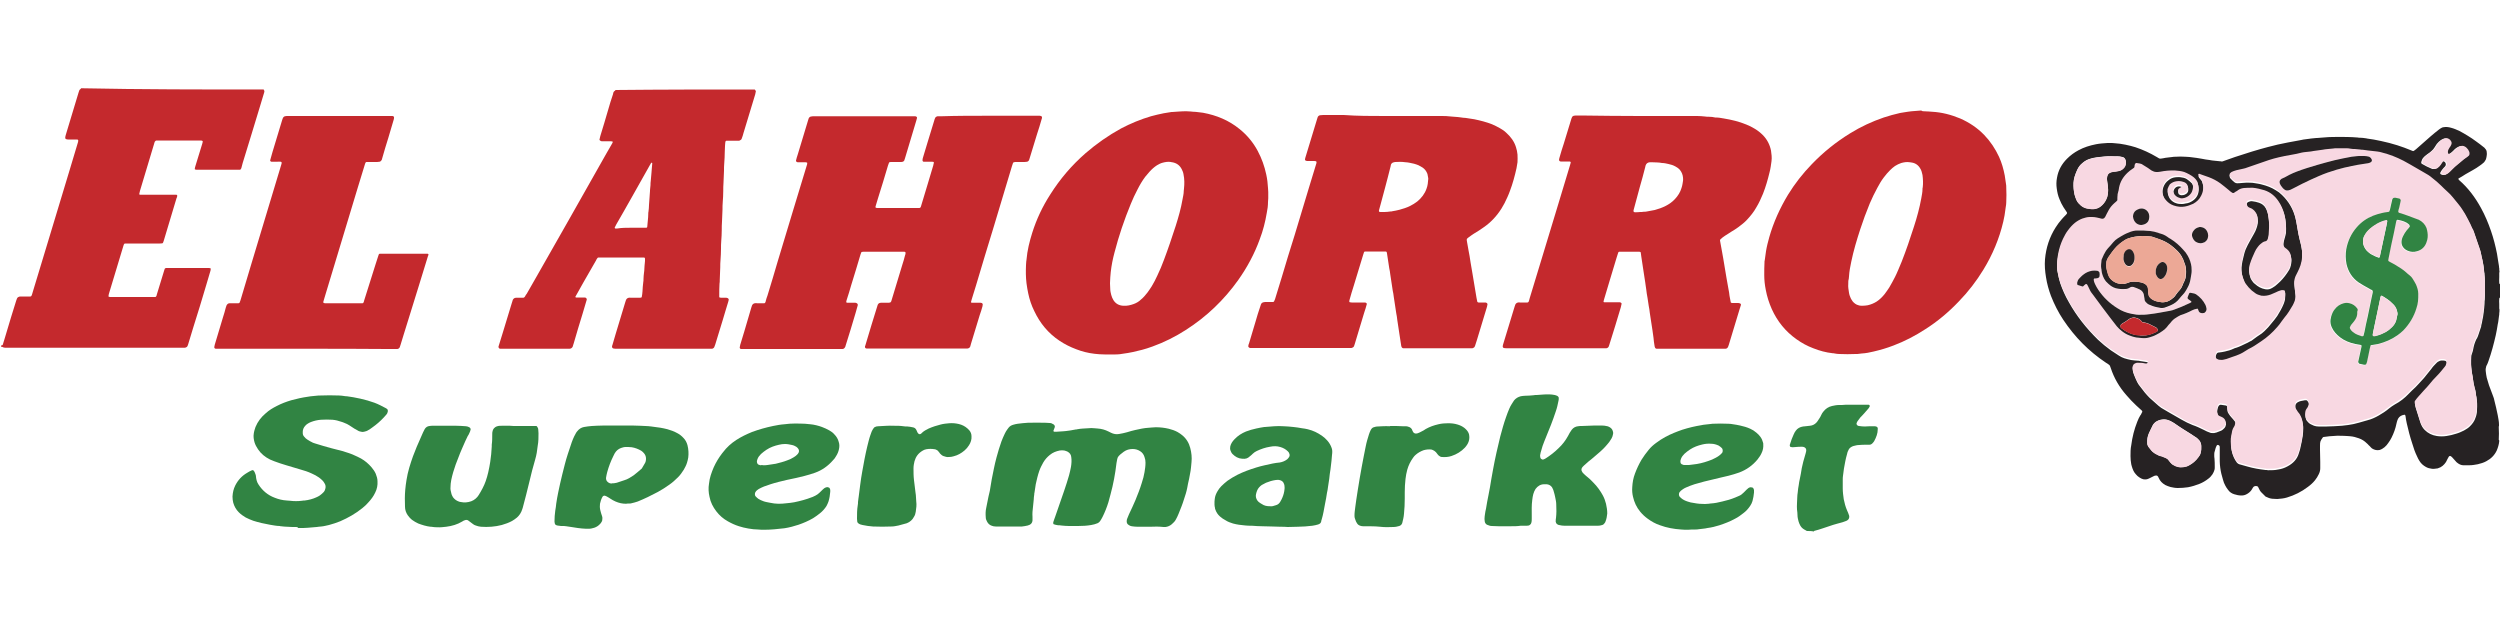 <?xml version="1.0" encoding="utf-8"?>
<!-- Generator: Adobe Illustrator 26.0.2, SVG Export Plug-In . SVG Version: 6.00 Build 0)  -->
<svg version="1.1" id="Layer_1" xmlns="http://www.w3.org/2000/svg" xmlns:xlink="http://www.w3.org/1999/xlink" x="0px" y="0px"
	 viewBox="0 0 1000 250" style="enable-background:new 0 0 1000 250;" xml:space="preserve">
<style type="text/css">
	.st0{fill-rule:evenodd;clip-rule:evenodd;fill:#C4292D;}
	.st1{fill-rule:evenodd;clip-rule:evenodd;fill:#262223;}
	.st2{fill-rule:evenodd;clip-rule:evenodd;fill:#318443;}
	.st3{fill-rule:evenodd;clip-rule:evenodd;fill:#F8D8E2;}
	.st4{fill-rule:evenodd;clip-rule:evenodd;fill:#ECA896;}
</style>
<path class="st0" d="M301.9,35.8c0.1,0.1,0.2,0.2,0.3,0.4c0.1,0.1,0.2,0.3,0.1,0.5c-0.1,0.3-0.1,0.6-0.2,1
	c-1.6,5.2-3.1,10.3-4.7,15.5c-0.2,0.7-0.4,1.5-0.7,2.2c-0.1,0.4-0.4,0.6-0.8,0.8c-0.2,0.1-0.4,0.1-0.6,0.1c-1.3,0-2.5,0-3.8,0
	c-0.3,0-0.7,0-1,0c-0.1,0-0.3,0.2-0.3,0.3c0,0.2-0.1,0.3-0.1,0.5c0,0.4-0.1,0.9-0.1,1.3c0,0.8-0.1,1.6-0.1,2.5c0,1.5-0.1,3-0.2,4.4
	c-0.1,1-0.1,2-0.1,3c-0.1,1.6-0.1,3.2-0.2,4.8c-0.1,1.1-0.1,2.2-0.1,3.3c0,1.5-0.1,3-0.2,4.4c-0.1,1-0.1,2-0.1,3
	c-0.1,1.6-0.1,3.2-0.2,4.8c-0.1,1.2-0.1,2.3-0.1,3.5c0,1.4-0.1,2.9-0.2,4.3c-0.1,1-0.1,2.1-0.1,3.1c0,1.5-0.1,3.1-0.2,4.6
	c-0.1,0.9-0.1,1.9-0.1,2.8c-0.1,1.7-0.1,3.4-0.2,5.1c0,0.5,0,1-0.1,1.5c-0.1,1.5-0.1,3.1-0.1,4.6c0,0.2,0,0.4,0,0.7
	c0,0.1,0.1,0.2,0.2,0.2c0.2,0,0.3,0.1,0.5,0.1c0.7,0,1.3,0,2,0c0.2,0,0.3,0,0.5,0.1c0.3,0,0.6,0.4,0.6,0.7c-0.1,0.3-0.1,0.5-0.2,0.8
	c-0.7,2.4-1.5,4.8-2.2,7.3c-1,3.3-2,6.5-3,9.8c-0.1,0.3-0.2,0.5-0.3,0.8c-0.1,0.4-0.4,0.7-0.7,0.8c-0.1,0.1-0.3,0.1-0.5,0.1
	c-0.5,0-1.1,0-1.6,0c-7.5,0-15,0-22.4,0c-4.6,0-9.2,0-13.9,0c-0.4,0-0.9,0-1.3-0.1c-0.3,0-0.6-0.4-0.6-0.7c0-0.3,0.1-0.5,0.2-0.8
	c0.4-1.4,0.8-2.7,1.2-4.1c1.3-4.3,2.6-8.6,3.9-12.9c0.1-0.3,0.2-0.6,0.3-0.9c0.2-0.5,0.6-0.8,1.1-0.9c0.3-0.1,0.5,0,0.8,0
	c1.2,0,2.3,0,3.5,0c0.2,0,0.4,0,0.7-0.1c0.1,0,0.2-0.1,0.2-0.2c0.2-0.8,0.2-1.5,0.3-2.3c0.1-1.2,0.1-2.4,0.3-3.6
	c0.1-0.4,0.1-0.9,0.1-1.3c0-0.8,0.1-1.6,0.2-2.5c0-0.3,0.1-0.5,0.1-0.8c0.1-1.3,0.1-2.6,0.3-3.9c0-0.3,0-0.7,0-1
	c0-0.1-0.2-0.4-0.3-0.4c-0.4,0-0.9,0-1.3,0c-5.3,0-10.6,0-15.8,0c-0.3,0-0.7,0-1,0c-0.1,0-0.2,0-0.3,0c-0.1,0-0.2,0.1-0.3,0.2
	c-0.3,0.3-0.4,0.6-0.6,1c-1.7,2.9-3.3,5.8-5,8.7c-0.9,1.7-1.9,3.3-2.8,5c-0.1,0.2-0.3,0.5-0.4,0.7c-0.1,0.1,0,0.4,0.2,0.4
	c0.3,0,0.7,0,1,0c0.8,0,1.6,0,2.5,0c0.3,0,0.5,0.1,0.7,0.4c0.1,0.1,0.1,0.2,0.1,0.3c0,0.2,0,0.3-0.1,0.5c-0.5,1.8-1.1,3.6-1.6,5.4
	c-1.2,3.9-2.4,7.8-3.5,11.7c-0.1,0.4-0.3,0.8-0.4,1.3c-0.2,0.5-0.7,0.9-1.3,0.9c-0.3,0-0.7,0-1,0c-8.5,0-17,0-25.6,0
	c-0.4,0-0.8,0-1.2,0c-0.2,0-0.4-0.2-0.5-0.4c-0.1-0.1-0.1-0.2-0.1-0.3c0-0.2,0-0.3,0.1-0.5c0.6-1.8,1.1-3.7,1.7-5.5
	c1.2-3.8,2.3-7.7,3.5-11.5c0.1-0.4,0.3-0.8,0.4-1.3c0.2-0.5,0.7-0.9,1.3-0.9c0.3,0,0.5,0,0.8,0c0.7,0,1.3,0,2,0
	c0.4,0,0.6-0.2,0.8-0.5c0.2-0.4,0.4-0.8,0.7-1.1c1.3-2.3,2.7-4.7,4-7c8.6-15.1,17.2-30.2,25.7-45.3c1.5-2.6,2.9-5.2,4.4-7.7
	c0.1-0.2,0.3-0.5,0.3-0.7c0-0.1-0.1-0.2-0.1-0.2c-0.2,0-0.4-0.1-0.7-0.1c-1.2,0-2.3,0-3.5,0c-0.2,0-0.3,0-0.5-0.1
	c-0.2-0.1-0.3-0.3-0.5-0.4c0,0,0-0.1,0-0.2c0.1-0.4,0.2-0.9,0.3-1.3c1.1-3.6,2.2-7.2,3.2-10.7c0.6-2.1,1.2-4.1,1.9-6.1
	c0-0.2,0.1-0.3,0.1-0.5c0.1-0.4,0.3-0.7,0.7-0.9c0.1,0,0.1-0.2,0.2-0.3C264.7,35.8,283.3,35.8,301.9,35.8z M252.2,91.1
	C252.2,91.1,252.2,91.1,252.2,91.1c1.4,0,2.9,0,4.3,0c0.5,0,1,0,1.5,0c0.2,0,0.3,0,0.5,0c0.2,0,0.4-0.2,0.4-0.4
	c0.1-1.7,0.4-3.4,0.4-5.1c0-0.3,0-0.7,0.1-1c0.1-0.9,0.2-1.8,0.2-2.6c0.1-1.9,0.3-3.7,0.4-5.6c0-0.1,0-0.2,0-0.3
	c0.1-0.7,0.1-1.4,0.2-2.1c0-0.5,0-1.1,0.1-1.6c0.1-1.1,0.2-2.3,0.3-3.4c0-0.4,0.1-0.9,0.1-1.3c0.1-0.8,0.1-1.5,0.2-2.3
	c0-0.1,0-0.2-0.1-0.3c0-0.1-0.1-0.1-0.2,0c-0.2,0.1-0.3,0.3-0.4,0.5c-2.5,4.5-5.1,9-7.6,13.5c-2,3.6-4.1,7.2-6.1,10.7
	c-0.2,0.4-0.4,0.8-0.6,1.2c-0.1,0.1,0.1,0.4,0.2,0.4c0.3,0,0.5,0,0.8,0C248.7,91.1,250.5,91.1,252.2,91.1z"/>
<path class="st0" d="M105.5,35.8c0,0.1,0,0.2,0.1,0.3c0.2,0.2,0.2,0.5,0.1,0.8c-0.6,2.1-1.3,4.2-1.9,6.3c-2.1,6.8-4.1,13.6-6.2,20.3
	c-0.4,1.2-0.7,2.3-1,3.5c0,0.2-0.1,0.3-0.2,0.5c-0.1,0.2-0.2,0.4-0.5,0.4c-0.2,0-0.4,0-0.7,0c-5.4,0-10.9,0-16.3,0
	c-0.3,0-0.5,0-0.8-0.1c-0.1,0-0.2-0.1-0.2-0.2c0-0.4,0.2-0.9,0.3-1.3c0.9-2.9,1.8-5.9,2.7-8.8c0.1-0.3,0.1-0.5,0.2-0.8
	c0-0.1,0-0.2-0.1-0.3c0,0-0.1,0-0.1-0.1c-0.2,0-0.3-0.1-0.5-0.1c-0.8,0-1.5,0-2.3,0c-4.7,0-9.5,0-14.2,0c-0.4,0-0.8,0-1.2,0
	c-0.4,0-0.6,0.2-0.8,0.5c-0.1,0.4-0.3,0.8-0.4,1.3c-1.8,6.1-3.7,12.2-5.5,18.3c-0.1,0.4-0.2,0.8-0.3,1.3c0,0.1,0.1,0.3,0.3,0.3
	c0.4,0,0.9,0,1.3,0c4,0,8,0,12,0c0.4,0,0.9,0,1.3,0c0.1,0,0.3,0.2,0.3,0.3c0,0.4-0.1,0.8-0.3,1.1c-0.6,2-1.2,4-1.8,6
	c-1.1,3.7-2.2,7.4-3.3,11c-0.1,0.3-0.2,0.5-0.3,0.8c-0.1,0.1-0.1,0.2-0.2,0.2c-0.4,0.1-0.8,0.1-1.1,0.1c-4.1,0-8.2,0-12.4,0
	c-0.5,0-1,0-1.5,0c-0.2,0-0.3,0.2-0.4,0.3c-0.1,0.1-0.1,0.3-0.2,0.5c-1.9,6.4-3.9,12.8-5.8,19.2c-0.1,0.4-0.2,0.7-0.2,1.1
	c0,0.1,0,0.2,0.2,0.2c0.1,0,0.2,0.1,0.3,0.1c0.3,0,0.7,0,1,0c5.3,0,10.7,0,16,0c0.4,0,0.8,0,1.2,0c0.2,0,0.3-0.2,0.4-0.3
	c0.1-0.2,0.2-0.4,0.2-0.6c1-3.3,2-6.5,3-9.8c0.1-0.2,0.1-0.4,0.2-0.6c0.1-0.1,0.2-0.2,0.4-0.3c0.2,0,0.4,0,0.7,0
	c5.4,0,10.9,0,16.3,0c0.3,0,0.5,0,0.8,0.1c0.1,0,0.2,0.1,0.2,0.2c0,0.4-0.1,0.8-0.2,1.1c-0.5,1.8-1.1,3.6-1.6,5.4
	c-1.7,5.7-3.4,11.4-5.2,17c-0.7,2.2-1.3,4.4-2,6.6c-0.1,0.2-0.1,0.4-0.2,0.6c-0.1,0.3-0.3,0.6-0.6,0.7c-0.2,0.1-0.4,0.2-0.6,0.2
	c-0.2,0-0.3,0-0.5,0c-0.5,0-1.1,0-1.6,0c-22.7,0-45.4,0-68.1,0c-0.5,0-1,0-1.5,0c-0.5,0-0.9-0.1-1.2-0.3c-0.1-0.1-0.3,0-0.5,0
	c0-0.2,0-0.4,0-0.7c0.1,0,0.1,0,0.2,0c0.2,0,0.3,0,0.4-0.2c0.5-1.5,0.9-3,1.4-4.6c1.3-4.4,2.6-8.7,4-13.1c0.1-0.3,0.2-0.5,0.3-0.8
	c0.1-0.2,0.2-0.4,0.4-0.5c0.3-0.2,0.6-0.3,0.9-0.3c0.5,0,1,0,1.5,0c0.8,0,1.7,0,2.5,0c0.3,0,0.5-0.2,0.6-0.5
	c0.1-0.4,0.3-0.8,0.4-1.3c2.2-7.3,4.4-14.5,6.6-21.8c2.7-8.9,5.4-17.9,8.1-26.8c1.1-3.7,2.2-7.4,3.3-11c0.1-0.3,0.2-0.6,0.2-1
	c0-0.1-0.1-0.3-0.3-0.4c-0.2,0-0.4,0-0.7,0c-1,0-2,0-3,0c-0.2,0-0.4,0-0.7-0.1c-0.3,0-0.6-0.4-0.5-0.7c0-0.3,0.1-0.6,0.2-1
	c1.7-5.6,3.4-11.3,5.1-16.9c0.1-0.3,0.2-0.6,0.3-0.9c0.1-0.2,0.2-0.4,0.4-0.5c0.1-0.1,0.3-0.2,0.3-0.4C56.6,35.8,81,35.8,105.5,35.8
	z"/>
<path class="st1" d="M999.7,176.4c-0.1,1.3-0.5,2.6-1,3.8c-0.9,1.9-2.3,3.3-4.2,4.3c-1.1,0.6-2.2,0.9-3.4,1.2
	c-1.1,0.2-2.2,0.4-3.3,0.4c-0.8,0-1.6,0-2.5,0c-0.7,0-1.4-0.3-2-0.7c-0.5-0.3-0.9-0.7-1.2-1.1c-0.3-0.3-0.6-0.7-0.9-1
	c-0.2-0.2-0.4-0.5-0.7-0.7c-0.3-0.3-0.8-0.3-1,0.1c-0.2,0.3-0.3,0.6-0.5,0.9c-0.2,0.4-0.4,0.8-0.6,1.2c-0.8,1.2-1.8,2.1-3.2,2.5
	c-0.2,0.1-0.3,0.1-0.5,0.1c-0.7,0.1-1.3,0.2-2,0.1c-0.8-0.1-1.6-0.3-2.3-0.7c-1.1-0.6-2-1.4-2.6-2.4c-0.4-0.6-0.7-1.2-1-1.9
	c-0.8-1.6-1.4-3.4-1.9-5.1c-0.9-2.7-1.6-5.4-2.2-8.1c-0.2-1-0.4-1.9-0.5-2.9c0-0.1-0.1-0.2-0.1-0.3c0-0.1-0.3-0.3-0.4-0.2
	c-0.3,0.1-0.5,0.1-0.8,0.2c-0.9,0.3-1.6,1-1.9,1.9c-0.2,0.5-0.3,1-0.4,1.4c-0.4,2-1.1,3.9-2,5.7c-0.4,0.7-0.8,1.5-1.3,2.1
	c-0.4,0.6-0.9,1.2-1.5,1.7c-0.6,0.5-1.3,0.9-2,1.1c-0.5,0.1-1,0.1-1.5,0c-0.8-0.2-1.5-0.5-2-1.1c-0.3-0.3-0.5-0.6-0.8-0.8
	c-0.3-0.3-0.5-0.6-0.8-0.8c-0.9-0.9-2-1.6-3.2-2c-1.1-0.4-2.2-0.7-3.4-0.8c-0.4,0-0.9-0.1-1.3-0.1c-1.3-0.1-2.6-0.1-4-0.1
	c-1,0.1-2,0.1-3,0.2c-0.8,0.1-1.6,0.2-2.4,0.3c-0.1,0-0.2,0.1-0.3,0.2c-1,1.4-1.1,1.7-1.1,3.3c0,0.5,0,1.1,0,1.6
	c0,1.6,0.1,3.3,0.1,4.9c0,0.8,0,1.6,0,2.5c0,0.8-0.2,1.6-0.6,2.4c-0.4,0.9-0.9,1.6-1.5,2.4c-0.8,1-1.8,1.9-2.9,2.7
	c-2.5,1.9-5.3,3.3-8.3,4.2c-1.3,0.4-2.6,0.5-3.9,0.6c-0.7,0-1.3-0.1-2-0.1c-0.9-0.1-1.7-0.4-2.5-0.8c-0.2-0.1-0.4-0.2-0.5-0.4
	c-0.5-0.5-1-1-1.5-1.5c-0.3-0.3-0.5-0.7-0.7-1.1c-0.2-0.3-0.3-0.7-0.5-1c0,0-0.1-0.1-0.1-0.1c-0.2-0.1-0.4-0.1-0.6-0.2
	c-0.5,0-1,0.1-1.3,0.6c-0.2,0.3-0.4,0.7-0.6,1c-0.5,0.7-1.1,1.2-1.8,1.6c-0.7,0.4-1.4,0.6-2.2,0.6c-1,0-2-0.2-2.9-0.5
	c-1-0.3-1.9-0.9-2.5-1.8c-0.4-0.5-0.8-1.1-1.1-1.7c-0.4-0.7-0.7-1.5-0.9-2.3c-0.5-1.6-0.9-3.2-1.1-4.8c-0.1-0.9-0.2-1.7-0.2-2.6
	c0-1.3,0-2.5,0-3.8c0-0.6,0-1.2,0-1.8c0-0.5-0.1-0.7-0.6-0.9c-0.2-0.1-0.5,0-0.6,0.2c-0.4,0.7-0.6,1.5-0.8,2.3
	c-0.2,0.5-0.2,1-0.2,1.5c0,0.5,0,1,0.1,1.5c0.1,1.1,0.1,2.2,0.1,3.3c0,0.4,0,0.8-0.1,1.1c-0.2,0.6-0.4,1.2-0.8,1.8
	c-0.5,0.7-1,1.3-1.7,1.8c-1,0.8-2.2,1.5-3.4,2c-1.5,0.6-3.1,1.1-4.7,1.4c-1.4,0.2-2.7,0.3-4.1,0.3c-1,0-2-0.2-2.9-0.4
	c-0.7-0.2-1.5-0.5-2.1-0.8c-1.2-0.7-2.1-1.6-2.6-2.8c-0.1-0.2-0.2-0.4-0.3-0.6c-0.1-0.2-0.4-0.4-0.7-0.4c-0.4,0-0.8,0.1-1.1,0.3
	c-0.6,0.3-1.2,0.6-1.8,0.9c-0.2,0.1-0.5,0.2-0.8,0.3c-0.5,0.1-1,0.1-1.5,0c-0.3-0.1-0.5-0.2-0.8-0.3c-0.6-0.3-1-0.6-1.5-1
	c-1-1-1.5-1.6-2-3c-0.2-0.6-0.4-1.2-0.5-1.7c-0.2-1.1-0.3-2.2-0.3-3.3c0-1.4,0-2.9,0.3-4.3c0.4-3.2,1.2-6.4,2.4-9.4
	c0.2-0.5,0.4-0.9,0.6-1.4c0.2-0.4,0.4-0.8,0.6-1.1c0.4-0.4,0.5-1,0.8-1.4c0-0.1,0-0.2,0-0.3c0-0.1-0.1-0.2-0.2-0.3
	c-0.7-0.7-1.5-1.3-2.2-2c-1.4-1.3-2.7-2.7-4-4.2c-2.8-3.2-4.9-6.8-6.2-10.8c-0.1-0.3-0.2-0.5-0.3-0.8c-0.1-0.2-0.2-0.4-0.4-0.5
	c-0.4-0.3-0.8-0.6-1.2-0.8c-6.9-4.6-12.5-10.3-17.1-17.2c-2-3-3.6-6.2-4.9-9.5c-0.9-2.4-1.6-4.9-2-7.5c-0.4-2.4-0.6-4.8-0.4-7.2
	c0.4-4.6,1.8-8.9,4.3-12.8c0.7-1.1,1.5-2.2,2.4-3.2c0.5-0.6,1.1-1.2,1.7-1.8c0.6-0.7,0.5-0.7,0.2-1.2c-0.4-0.6-0.8-1.2-1.2-1.8
	c-0.6-1-1.2-2.1-1.6-3.2c-0.6-1.4-0.9-2.8-1.1-4.3c-0.2-1.4-0.2-2.8,0.1-4.3c0.5-3,1.9-5.5,4-7.6c1.4-1.4,2.9-2.5,4.6-3.4
	c2.2-1.2,4.5-1.9,7-2.4c1.5-0.3,3.1-0.4,4.6-0.5c0.6,0,1.2,0,1.8,0c0.4,0,0.8,0.1,1.2,0.1c2.4,0.1,6,0.9,8.2,1.6
	c3,1,5.8,2.3,8.5,3.9c1.5,0.9,1,0.7,2.6,0.5c1.2-0.3,2.4-0.3,3.6-0.5c0.4-0.1,0.9-0.1,1.3-0.1c1.3-0.1,2.6-0.1,4,0
	c0.5,0,1.1,0.1,1.6,0.1c0.3,0,0.5,0.1,0.8,0.1c1.4,0.1,2.7,0.4,4.1,0.6c1,0.2,2.1,0.4,3.1,0.5c1.3,0.3,2.7,0.3,4.1,0.5
	c0.2,0,0.4,0,0.7,0.1c0.2,0,0.4,0,0.6-0.1c1.6-0.6,3.2-1.1,4.8-1.7c3.8-1.3,9.7-3.1,13.2-4c2.6-0.7,5.2-1.3,7.9-1.8
	c1.8-0.3,3.6-0.7,5.4-1c1.1-0.3,2.2-0.3,3.3-0.5c0.2,0,0.4-0.1,0.7-0.1c0.7-0.1,1.3-0.1,2-0.2c0.1,0,0.2,0,0.3,0
	c2-0.1,4.1-0.4,6.1-0.4c2,0,4.1-0.1,6.1,0c1.3,0,2.6,0.1,4,0.2c0.4,0.1,0.8,0.1,1.2,0.1c0.7,0,1.3,0.1,2,0.2c0.2,0,0.3,0,0.5,0.1
	c2.1,0.3,3.5,0.5,5.7,1c2.4,0.5,4.2,1,6.5,1.7c1.9,0.6,3.8,1.3,5.7,2.1c0.2,0.1,0.3,0.1,0.5,0.2c0.2,0.1,0.3,0,0.5-0.1
	c0.3-0.2,0.5-0.4,0.8-0.6c2-1.7,3.9-3.5,5.9-5.2c1.1-0.9,2.2-1.9,3.3-2.7c0.4-0.3,0.7-0.5,1.1-0.7c0.2-0.1,0.4-0.2,0.6-0.2
	c1-0.2,2.1-0.1,3.1,0.2c1.2,0.3,2.3,0.8,3.4,1.3c1.1,0.6,2.2,1.2,3.3,1.9c1.2,0.7,2.3,1.5,3.4,2.3c1,0.7,1.9,1.4,2.9,2.2
	c0.3,0.2,0.5,0.4,0.7,0.7c0.4,0.4,0.6,0.9,0.6,1.5c0.1,0.6,0,1.2-0.1,1.8c-0.1,0.5-0.2,1-0.5,1.4c-0.2,0.3-0.4,0.7-0.7,0.9
	c-0.5,0.4-0.9,0.8-1.4,1.1c-0.9,0.7-1.8,1.2-2.8,1.8c-1,0.6-2,1.1-3,1.7c-0.9,0.6-1.9,1.2-2.8,1.7c-0.1,0.1-0.1,0.2,0,0.3
	c0.1,0.1,0.1,0.2,0.2,0.3c3.7,3.2,6.5,7,8.8,11.2c1.6,2.9,2.9,6,4,9.2c1,2.9,1.8,6,2.4,9.1c0.3,1.7,0.5,3.4,0.8,5
	c0,0.3,0,0.5,0.1,0.8c0,0.4,0,0.9,0.1,1.3c0,0.2-0.1,0.4-0.1,0.6c0,0.5,0,1.1,0,1.6c-0.1,0.8,0,1.6,0,2.4c0,0.2,0.1,0.4,0.3,0.5
	c0,1.8,0,3.5,0,5.3c-0.2,0.1-0.3,0.3-0.3,0.5c0,0.7-0.1,1.4,0,2.1c0,0.5,0,1.1,0,1.6c0,0.2,0,0.4,0.1,0.6c0,0.5,0,1-0.1,1.5
	c0,0.4,0,0.8-0.1,1.1c-0.2,1.1-0.2,2.2-0.5,3.3c-0.2,1.5-0.5,2.9-0.8,4.4c-0.8,3.5-1.7,6.9-2.9,10.3c-0.2,0.6-0.4,1.1-0.7,1.7
	c-0.1,0.1-0.2,0.3-0.2,0.4c-0.2,0.6-0.3,1.3-0.2,2c0.1,0.9,0.2,1.7,0.4,2.6c0.3,1,0.6,2,0.9,3c0.5,1.3,1,2.7,1.5,4
	c0.2,0.6,0.5,1.2,0.6,1.9c0.5,2,1,4,1.4,6.1c0.2,1.2,0.5,2.5,0.5,3.7c0,0.2,0,0.3,0,0.5c-0.1,0.2-0.1,0.4-0.1,0.6
	c0.1,1.7,0.1,3.4,0,5C999.7,176.1,999.7,176.2,999.7,176.4z M994,115.3c0-1.8,0-3.6-0.2-5.4c0-0.3,0-0.7-0.1-1
	c-0.1-1.4-0.3-2.8-0.6-4.2c-0.2-1.1-0.5-2.2-0.7-3.2c-0.1-0.6-0.3-1.2-0.5-1.7c-0.8-2.2-1.5-4.5-2.3-6.7c-0.1-0.3-0.2-0.6-0.4-0.9
	c-0.4-0.6-0.6-1.3-0.9-1.9c-0.7-1.4-1.4-2.8-2.2-4.2c-0.8-1.3-1.6-2.6-2.6-3.8c-0.7-0.9-1.4-1.8-2.2-2.7c-0.7-0.9-1.5-1.7-2.4-2.5
	c-0.8-0.7-1.5-1.4-2.3-2.2c-1.2-1.2-2.4-2.2-3.7-3.2c-1-0.7-2-1.4-3-2c-1.9-1-3.8-2.1-5.7-3.3c-0.9-0.5-1.8-1-2.7-1.5
	c-2.9-1.5-5.5-2.5-8.6-3.3c-0.6-0.2-1.3-0.3-1.9-0.4c-1.2-0.1-2.4-0.4-3.6-0.4c-0.2,0-0.4-0.1-0.7-0.1c-0.5-0.1-1-0.1-1.5-0.2
	c-0.4,0-0.8-0.1-1.1-0.1c-0.7-0.1-1.4-0.2-2.1-0.2c-0.5,0-1-0.1-1.5-0.1c-0.8-0.1-1.5-0.2-2.3-0.2c-1.2,0-2.3,0-3.5,0
	c-0.4,0-0.9,0-1.3,0.1c-1.4,0.2-2.9,0.2-4.3,0.5c-1.2,0.1-2.4,0.4-3.6,0.5c-0.7,0.2-1.4,0.2-2.1,0.3c-1.1,0.1-2.2,0.3-3.3,0.5
	c-1.3,0.3-2.6,0.6-3.9,0.8c-1.5,0.3-3,0.6-4.5,0.9c-1.3,0.3-2.7,0.6-4,1.1c-2.9,1-5.8,2-8.7,3c-0.6,0.2-1.1,0.4-1.7,0.5
	c-0.9,0.2-1.8,0.4-2.7,0.6c-0.6,0.2-1.3,0.4-1.9,0.7c-0.2,0.1-0.4,0.2-0.5,0.4c-0.3,0.2-0.4,0.5-0.3,0.9c0,0.3,0.1,0.5,0.3,0.7
	c0.5,0.6,1.1,1.1,1.7,1.6c0.3,0.2,0.6,0.3,0.9,0.3c0.6,0,1.2,0,1.8-0.1c1.2-0.1,2.4-0.2,3.6-0.1c0.4,0,0.9,0,1.3,0.1
	c1.1,0.2,2.2,0.3,3.2,0.6c2,0.5,3.9,1.2,5.6,2.3c0.9,0.5,1.7,1.1,2.5,1.9c2.7,2.6,4.5,5.7,5.4,9.3c0.3,1.2,0.5,2.4,0.7,3.6
	c0.3,1.6,0.5,3.1,0.9,4.7c0.2,0.8,0.4,1.6,0.6,2.4c0.2,1,0.4,1.9,0.5,2.9c0.1,0.9,0.1,1.8,0,2.6c0,1.1-0.3,2.2-0.6,3.2
	c-0.3,0.9-0.7,1.7-1.1,2.6c-0.3,0.6-0.6,1.2-0.9,1.8c-0.4,1-0.6,2-0.5,3.1c0.1,1.2,0.2,2.4,0.4,3.6c0.2,1,0.1,2.1-0.2,3.1
	c-0.2,0.6-0.5,1.2-0.8,1.8c-1,1.7-2,3.4-3.3,4.9c-0.4,0.5-0.8,1-1.2,1.6c-0.5,0.8-1.1,1.5-1.7,2.2c-1.9,2.2-4,4.1-6.4,5.7
	c-0.6,0.4-1.2,0.8-1.8,1.2c-0.7,0.5-1.4,0.9-2.1,1.3c-0.8,0.4-1.6,0.8-2.3,1.3c-1.6,1-3.4,1.8-5.2,2.4c-0.6,0.2-1.2,0.4-1.7,0.6
	c-0.6,0.2-1.2,0.4-1.7,0.5c-0.7,0.1-1.3,0.1-2,0.1c-0.2,0-0.4-0.1-0.6-0.2c-0.5-0.2-0.8-0.6-0.9-1.1c-0.1-0.7,0.1-1.3,0.5-1.9
	c0.1-0.1,0.2-0.1,0.3-0.2c0.2-0.1,0.3-0.1,0.5-0.1c0.8-0.1,1.6-0.2,2.4-0.4c1.4-0.3,2.3-0.6,3.4-1.1c0.3-0.2,0.7-0.3,1.1-0.4
	c0.7-0.2,1.3-0.5,2-0.8c0.6-0.3,1.3-0.6,1.9-0.9c0.8-0.3,1.4-0.8,2.2-1.1c0.4-0.3,0.8-0.6,1.2-0.9c0.4-0.3,0.7-0.5,1.1-0.8
	c0.4-0.3,0.8-0.5,1.2-0.8c1.2-0.8,2.2-1.8,3.2-2.9c0.8-1,1.6-1.9,2.4-2.9c0.4-0.5,0.8-1,1.2-1.6c1-1.6,1.9-3.2,2.6-4.9
	c0.2-0.6,0.4-1.1,0.5-1.7c0.1-0.9,0.1-1.8,0.1-2.6c0-0.2-0.2-0.4-0.4-0.5c-0.5-0.1-1-0.1-1.5,0.1c-0.6,0.2-1.1,0.5-1.7,0.7
	c-0.7,0.3-1.4,0.7-2.1,0.9c-1.1,0.4-2.2,0.6-3.4,0.5c-0.1,0-0.2,0-0.3,0c-0.1,0-0.2,0-0.3-0.1c-0.7-0.2-1.4-0.4-2-0.8
	c-0.6-0.3-1.1-0.7-1.6-1.2c-0.9-0.8-1.7-1.7-2.4-2.7c-0.2-0.3-0.3-0.6-0.5-0.9c-0.2-0.4-0.4-0.8-0.5-1.2c-0.6-1.6-0.9-3.3-0.8-5
	c0.1-0.9,0.2-1.7,0.4-2.6c0.2-1,0.5-1.9,0.7-2.9c0.3-1.2,0.8-2.4,1.4-3.5c0.4-0.7,0.8-1.4,1.2-2.2c0.4-0.8,0.9-1.5,1.3-2.3
	c0.4-0.7,0.8-1.5,1-2.2c0.2-0.6,0.4-1.2,0.5-1.9c0.1-0.6,0.1-1.2,0-1.8c-0.1-0.9-0.4-1.7-1-2.4c-0.3-0.3-0.5-0.6-0.8-0.8
	c-0.2-0.2-0.5-0.4-0.8-0.5c-0.3-0.1-0.6-0.2-0.9-0.4c-0.4-0.2-0.6-0.5-0.7-0.9c-0.1-0.4-0.2-0.8-0.2-1.1c0.1-0.2,0.1-0.3,0.2-0.4
	c0.1-0.1,0.2-0.2,0.4-0.3c0.5-0.2,1-0.4,1.6-0.3c0.9,0.1,1.8,0.3,2.7,0.6c1.2,0.4,2.1,1.1,2.7,2.2c0.2,0.3,0.3,0.7,0.5,1.1
	c0.4,1,0.6,2.1,0.7,3.2c0.1,0.7,0.1,1.4,0.2,2.1c0.1,0.8,0,1.5,0,2.3c0,0.6-0.1,1.2-0.1,1.8c0,0.8-0.2,1.6-0.4,2.4
	c-0.1,0.4-0.4,0.8-0.9,0.9c-0.8,0.2-1.4,0.6-2,1.1c-0.4,0.4-0.8,0.8-1.1,1.2c-0.4,0.6-0.8,1.3-1.2,2c-0.8,1.5-1.4,3.1-1.9,4.7
	c-0.3,0.9-0.5,1.8-0.4,2.8c0,0.6,0.2,1.1,0.3,1.6c0.1,0.6,0.3,1,0.6,1.5c0.4,0.6,0.8,1.2,1.4,1.6c1.2,1.1,2.5,1.8,4.1,2.1
	c0.5,0.1,1,0.1,1.5,0c0.5-0.1,0.9-0.3,1.4-0.6c0.7-0.4,1.4-0.9,2-1.5c1.5-1.3,2.7-2.7,3.8-4.3c0.3-0.5,0.6-0.9,0.9-1.4
	c0.6-1.1,0.8-2.3,0.9-3.5c0-0.6-0.1-1.1-0.2-1.6c-0.2-1.1-0.7-1.9-1.6-2.6c-0.3-0.2-0.5-0.4-0.8-0.6c-0.1-0.1-0.2-0.2-0.3-0.4
	c-0.1-0.2-0.2-0.5-0.3-0.8c-0.1-0.7,0-1.4,0.2-2.1c0.2-0.7,0.4-1.5,0.6-2.2c0.1-0.3,0.1-0.6,0.2-1c0.1-2.3,0-4.6-0.6-6.9
	c-0.5-1.8-1.2-3.5-2.3-5.1c-1.4-2.1-3.2-3.6-5.6-4.4c-1.3-0.4-3.3-0.9-4.7-1c-1.2-0.1-2.3-0.1-3.5,0.1c-0.8,0.1-1.6,0.3-2.3,0.8
	c-0.4,0.2-0.7,0.5-1.1,0.7c-0.1,0.1-0.3,0.2-0.4,0.3c-0.4,0.3-0.7,0.3-1.2-0.1c-0.3-0.3-0.7-0.6-1-0.8c-1.1-0.9-2.3-1.9-3.5-2.8
	c-1.4-1-2.9-1.9-4.5-2.4c-1.1-0.4-2.3-0.8-3.4-1.2c-0.2-0.1-0.4-0.1-0.6-0.2c-0.1,0-0.3,0.2-0.3,0.3c0,0.2,0.1,0.4,0.2,0.6
	c0.3,0.4,0.5,0.7,0.8,1c0.3,0.3,0.5,0.7,0.6,1.2c0.2,0.7,0.4,1.4,0.4,2.1c0,1.2-0.2,2.4-0.8,3.5c-0.7,1.4-1.8,2.5-3.2,3.3
	c-1,0.6-2.1,0.9-3.3,1.1c-1.6,0.3-3.1,0.1-4.5-0.4c-1.2-0.4-2.1-1.1-3-2c-1-1.1-1.5-2.3-1.6-3.7c0-0.1,0-0.2,0-0.3
	c0-0.6,0.1-1.2,0.3-1.8c0.4-1.2,1.1-2.2,2.1-2.9c0.8-0.7,1.8-1.1,2.9-1.2c0.8-0.1,1.6-0.1,2.5,0.1c0.9,0.1,1.7,0.4,2.4,1
	c0.6,0.4,1.1,0.9,1.6,1.4c0.2,0.3,0.3,0.6,0.4,0.9c0.2,0.8,0.1,1.5-0.1,2.3c-0.3,0.9-0.7,1.6-1.4,2.2c-0.7,0.6-1.6,1-2.5,1.1
	c-0.3,0-0.5,0-0.8,0c-0.2,0-0.4-0.1-0.6-0.2c-0.8-0.2-1.4-0.7-1.9-1.3c-0.3-0.4-0.4-0.8-0.5-1.2c-0.2-0.9,0.4-1.9,1-2.3
	c0.5-0.3,1-0.4,1.6-0.3c0.3,0.1,0.5,0.1,0.8,0.2c0.1,0,0.2,0.1,0.2,0.3c0,0,0,0.1,0,0.1c-0.4,0.3-0.8,0.5-1.3,0.8
	c-0.3,0.2-0.4,0.5-0.4,0.9c0,0.2,0,0.3,0.1,0.5c0,0.2,0.1,0.3,0.3,0.4c0.3,0.2,0.6,0.3,0.9,0.3c0.6,0,1.1-0.1,1.6-0.4
	c0.6-0.3,1-0.8,1.1-1.5c0-0.2,0-0.4,0-0.7c0-0.6-0.3-1.2-0.8-1.6c-0.1-0.1-0.3-0.2-0.4-0.3c-0.5-0.2-1-0.4-1.6-0.5
	c-0.6-0.1-1.2-0.1-1.8,0c-1,0.1-1.8,0.5-2.5,1.1c-0.1,0.1-0.2,0.2-0.2,0.2c-0.3,0.5-0.6,1-0.8,1.6c0,0.2-0.1,0.3-0.1,0.5
	c0,0.5,0,1,0.2,1.5c0.1,0.5,0.3,0.9,0.6,1.4c0.7,1,1.7,1.7,2.9,2c0.7,0.2,1.4,0.2,2.1,0.2c0.4,0,0.9-0.1,1.3-0.2
	c1.1-0.1,2-0.5,2.9-1.1c1.6-1.1,2.4-2.7,2.4-4.6c0-0.5-0.1-1-0.2-1.5c-0.2-0.8-0.5-1.4-1-2c-0.2-0.2-0.4-0.4-0.6-0.6
	c-0.9-0.8-2.7-1.8-3.9-2.2c-1.2-0.4-2.4-0.5-3.6-0.6c-2-0.1-4.1,0.1-6.1,0.5c-0.5,0.1-1,0.1-1.5,0.1c-0.3,0-0.7-0.1-1-0.2
	c-0.6-0.2-1.1-0.5-1.6-0.9c-0.9-0.7-1.8-1.2-2.8-1.8c-0.4-0.2-0.8-0.4-1.2-0.5c-0.4-0.1-0.9-0.1-1.3-0.2c-0.2,0-0.6,0.2-0.6,0.4
	c0,0.1-0.1,0.2-0.1,0.3c0,0.3-0.1,0.5-0.1,0.8c0,0.2-0.1,0.3-0.2,0.4c-0.2,0.2-0.4,0.3-0.7,0.5c-0.7,0.5-1.3,1-1.9,1.5
	c-1.8,1.7-2.9,3.7-3.4,6.1c-0.1,0.6-0.2,1.3-0.4,1.9c-0.1,0.5-0.2,1.1-0.2,1.6c0,0.4,0,0.8,0,1.2c0,0.1-0.1,0.2-0.1,0.3
	c-0.4,0.3-0.7,0.6-1.1,1c-0.9,0.8-1.7,1.7-2.3,2.8c-0.3,0.5-0.5,1-0.8,1.5c-0.2,0.4-0.4,0.8-0.6,1.2c-0.1,0.2-0.3,0.4-0.5,0.6
	c-0.2,0.2-0.4,0.2-0.6,0.2c-0.3,0-0.7-0.1-1-0.2c-2.1-0.5-2.2-0.5-4.1-0.5c-1,0-2,0.2-2.9,0.6c-1.1,0.4-2.1,1-3,1.7
	c-1.1,0.9-2,1.9-2.8,3c-0.8,1.1-1.4,2.2-2,3.4c-0.9,1.9-1.5,3.8-1.9,5.8c-0.3,1.5-0.5,2.9-0.5,4.4c0,0.5,0,1,0,1.5
	c0,0.3,0,0.6,0.1,0.8c0.3,1.6,0.6,3.1,1.1,4.7c0.9,2.6,2,5.1,3.4,7.5c3.1,5.6,7.1,10.6,11.7,15.1c1.6,1.5,3.3,2.9,5.1,4.2
	c1,0.7,2.1,1.4,3.2,2.1c0.7,0.5,1.4,0.8,2.2,1.1c0.9,0.3,1.8,0.5,2.7,0.7c1,0.1,2,0.3,3,0.3c0.2,0,0.3,0,0.5,0.1
	c0.9,0.2,1.7,0.2,2.6,0.4c0.2,0,0.4,0.1,0.6,0.2c0.1,0,0.2,0.3,0.2,0.4c-0.1,0.4-0.3,0.6-0.7,0.6c-0.3,0-0.6,0-0.8-0.1
	c-0.9-0.2-1.7-0.3-2.6-0.2c-0.2,0-0.4,0-0.7,0.1c-0.6,0.1-1,0.4-1.2,1c-0.2,0.4-0.2,0.9-0.2,1.3c0.1,0.6,0.2,1.2,0.5,1.8
	c0.4,1,0.8,2,1.3,3c0.2,0.3,0.4,0.7,0.6,1c0.8,1,1.6,2.1,2.4,3.1c0.6,0.7,1.2,1.4,1.9,2.1c1.2,1.1,2.4,2.1,3.6,3.2
	c0.7,0.6,1.4,1.1,2.2,1.5c0.6,0.3,1.1,0.7,1.7,1c1.8,1,3.6,2.1,5.4,3.1c1.4,0.8,2.8,1.5,4.3,2.1c1.5,0.5,3,1.2,4.4,1.9
	c0.9,0.5,1.8,0.9,2.7,1.2c0.2,0.1,0.4,0.1,0.6,0.1c0.7,0.1,1.3,0,1.9-0.2c0.6-0.2,1.2-0.5,1.8-0.7c0.5-0.2,0.9-0.6,1.3-1
	c0.4-0.4,0.6-0.9,0.7-1.5c0-0.1,0-0.2,0-0.3c-0.1-0.8-0.5-1.4-1.2-1.9c-0.2-0.1-0.4-0.2-0.6-0.3c-0.2-0.1-0.5-0.2-0.7-0.3
	c-0.4-0.2-0.7-0.5-0.8-1c-0.1-0.3-0.1-0.5-0.2-0.8c-0.1-0.8,0.1-1.5,0.3-2.3c0.1-0.3,0.3-0.5,0.4-0.7c0.2-0.2,0.5-0.3,0.7-0.3
	c0.7,0.1,1.3,0.2,2,0.3c0.4,0.1,0.6,0.3,0.6,0.6c0,0.5,0.1,1,0.1,1.5c0,0.4,0.2,0.8,0.4,1.1c0.4,0.6,0.8,1.2,1.3,1.7
	c0.4,0.4,0.7,0.8,1.1,1.3c0.4,0.4,0.5,1,0.4,1.5c-0.1,0.5-0.2,1-0.5,1.4c-0.1,0.2-0.3,0.5-0.4,0.7c-0.1,0.2-0.2,0.5-0.3,0.8
	c-0.2,0.7-0.3,1.4-0.4,2.1c-0.2,0.8-0.2,1.5-0.2,2.3c0,1.2,0.1,2.4,0.4,3.6c0.4,1.6,1,3,2,4.3c0.3,0.3,0.6,0.5,0.9,0.6
	c1,0.3,2.1,0.6,3.2,0.9c2.4,0.7,4.8,1.1,7.3,1.4c0.3,0,0.7,0,1,0.1c1.4,0,2.7,0,4.1-0.3c1.3-0.2,2.5-0.6,3.6-1.2
	c2.3-1.2,4-2.9,4.7-5.5c0.2-0.6,0.4-1.2,0.5-1.7c0.4-1.7,0.7-3.3,1-5c0.1-1,0.2-2.1,0.2-3.1c0-0.4,0-0.9-0.1-1.3
	c-0.2-1.7-0.8-3.3-1.9-4.6c-0.4-0.4-0.7-0.9-0.9-1.4c-0.1-0.1-0.1-0.3-0.2-0.5c-0.1-0.5-0.1-1,0-1.5c0.1-0.3,0.2-0.5,0.4-0.7
	c0.2-0.2,0.4-0.4,0.7-0.5c0.3-0.2,0.7-0.3,1.1-0.4c0.5-0.1,1.1-0.2,1.6-0.3c0.2,0,0.3,0,0.5,0c0.2,0,0.3,0.1,0.4,0.2
	c0.1,0.2,0.3,0.4,0.4,0.5c0.4,0.7,0.4,1.4,0.1,2.1c-0.2,0.4-0.4,0.8-0.6,1.1c-0.4,0.5-0.5,1.1-0.6,1.7c0,0.4,0,0.8,0,1.2
	c0.1,0.6,0.3,1.2,0.7,1.6c0.4,0.5,0.8,0.9,1.4,1.2c0.4,0.2,0.9,0.4,1.3,0.6c0.6,0.2,1.2,0.3,1.8,0.3c1.1,0,2.2,0,3.3,0
	c2,0,4.1-0.2,6.1-0.3c0.8-0.1,1.6-0.2,2.5-0.3c1.4-0.2,2.9-0.5,4.2-0.9c1.2-0.3,2.3-0.7,3.5-1c1.6-0.4,3.1-1.1,4.5-1.9
	c1.4-0.8,2.8-1.7,4.1-2.8c0.7-0.6,1.5-1.1,2.3-1.6c2.1-1.1,4-2.6,5.6-4.3c0.5-0.5,0.9-0.9,1.4-1.4c0.9-0.8,1.8-1.7,2.6-2.6
	c0.4-0.4,0.7-0.8,1.1-1.2c0.3-0.4,0.7-0.7,1-1.1c0.9-1.2,2-2.4,2.9-3.6c0.6-0.9,1.3-1.6,2.1-2.4c0.2-0.2,0.4-0.4,0.6-0.5
	c0.5-0.3,1-0.5,1.5-0.5c0.4,0,0.9,0,1.3,0.1c0.4,0.1,0.6,0.3,0.7,0.8c0,0.3,0,0.7-0.1,1c-0.2,0.4-0.3,0.8-0.6,1.2
	c-1,1.2-1.9,2.4-3,3.5c-1.2,1.2-2.2,2.4-3.3,3.7c-0.6,0.7-1.2,1.4-1.9,2.1c-0.9,0.9-1.6,1.9-2.5,2.8c-0.4,0.4-0.8,0.9-1.1,1.4
	c-0.2,0.3-0.3,0.6-0.2,0.9c0.1,0.6,0.2,1.2,0.4,1.8c0.4,1.4,0.9,2.7,1.3,4.1c0.2,0.5,0.3,1.1,0.5,1.6c0.4,1.1,0.9,2,1.7,2.8
	c1.3,1.3,2.9,2.1,4.8,2.4c1.3,0.2,2.6,0.2,3.9,0c1.3-0.2,2.6-0.5,3.8-0.9c1.1-0.3,2.2-0.8,3.2-1.3c0.9-0.5,1.7-1,2.4-1.7
	c1-1,1.8-2.1,2.2-3.4c0.4-1,0.6-2.1,0.6-3.2c0.1-1.6,0.1-3.2-0.2-4.8c0-0.2,0-0.3-0.1-0.5c-0.1-1.2-0.3-2.4-0.7-3.6
	c-0.2-0.8-0.4-1.7-0.5-2.6c-0.1-0.5-0.1-1-0.2-1.5c-0.2-0.8-0.3-1.6-0.4-2.4c-0.3-1.9-0.3-3.8-0.2-5.8c0-0.4,0.1-0.9,0.3-1.3
	c0.2-0.6,0.4-1.1,0.5-1.8c0.2-1.3,0.6-2.5,1.1-3.6c0.1-0.2,0.2-0.5,0.4-0.7c0.2-0.5,0.5-1,0.6-1.5c0.3-1,0.7-2,1-3
	c0.1-0.2,0.1-0.4,0.1-0.6c0.2-0.8,0.4-1.6,0.5-2.4c0.2-0.8,0.3-1.5,0.4-2.3c0.2-1.5,0.4-3.1,0.4-4.6c0-0.3,0-0.7,0.1-1
	C994,118,994,116.7,994,115.3z M844.6,62.5c-1.9-0.1-3.8,0.2-5.8,0.4c-0.8,0.2-1.6,0.2-2.4,0.5c-1.3,0.3-2.4,0.9-3.3,1.7
	c-1,0.8-1.7,1.7-2.2,2.8c-0.2,0.6-0.5,1.1-0.7,1.7c-0.6,1.5-0.9,3.1-0.8,4.7c0,0.8,0.1,1.5,0.2,2.3c0.1,0.8,0.3,1.6,0.6,2.4
	c0.6,1.6,0.8,1.9,2.1,3.1c0,0,0.1,0.1,0.1,0.1c0.4,0.3,0.8,0.6,1.3,0.8c0.9,0.4,1.9,0.5,2.9,0.6c0.3,0,0.6,0,0.8,0
	c1.1-0.1,2-0.4,2.9-1.1c1-0.8,1.7-1.7,2.2-2.8c0.3-0.6,0.5-1.2,0.6-1.9c0.1-0.9,0.2-1.7,0.1-2.6c-0.1-0.8-0.1-1.6-0.3-2.5
	c-0.1-0.5-0.1-1-0.1-1.5c0-0.4,0.1-0.9,0.3-1.3c0.2-0.4,0.4-0.6,0.8-0.8c0.4-0.2,0.8-0.3,1.3-0.4c0.7,0,1.4-0.2,2.1-0.3
	c0.7-0.1,1.3-0.4,1.8-0.8c0.8-0.7,1.2-1.5,1.3-2.6c0-0.5-0.1-0.9-0.3-1.3c-0.2-0.5-0.6-0.8-1.1-0.9c-0.7-0.2-1.4-0.3-2.1-0.3
	C846.1,62.6,845.4,62.6,844.6,62.5z M880.5,179c0-0.2,0-0.4,0-0.7c0-0.4-0.1-0.8-0.2-1.1c-0.2-0.6-0.5-1.1-1-1.5
	c-0.3-0.4-0.7-0.7-1.1-0.9c-0.5-0.3-1-0.6-1.5-1c-2.2-1.4-4.4-2.7-6.5-4.2c-0.4-0.3-0.7-0.5-1.1-0.7c-0.6-0.4-1.3-0.7-1.9-0.9
	c-0.3-0.1-0.5-0.1-0.8-0.2c-0.5-0.1-1.1-0.1-1.6,0c-1,0.1-1.8,0.5-2.6,1c-0.4,0.3-0.7,0.7-1,1.1c-0.5,1.1-1.1,2.2-1.6,3.3
	c-0.6,1.3-0.8,2.6-0.7,4c0,0.6,0.2,1.1,0.5,1.5c0.4,0.5,0.7,1,1.1,1.4c0.3,0.4,0.7,0.7,1.1,1c0.6,0.4,1.4,0.7,2,1.1
	c0.1,0,0.2,0.1,0.3,0.1c0.9,0.1,1.7,0.5,2.5,0.9c0.4,0.2,0.8,0.4,1,0.8c0.2,0.3,0.4,0.6,0.7,0.9c0.4,0.5,0.9,1,1.5,1.2
	c0.5,0.2,1,0.4,1.5,0.6c0.8,0.2,1.5,0.2,2.3,0.1c0.8-0.1,1.5-0.3,2.2-0.7c1.5-0.8,2.7-1.9,3.7-3.2c0.8-1.1,0.8-1.1,1.1-2.4
	C880.5,180.1,880.5,179.6,880.5,179z M979.3,61.6c0,0-0.1,0-0.2,0c-0.1,0-0.3-0.2-0.3-0.3c-0.1-0.6,0-1.1,0.3-1.6
	c0.2-0.4,0.5-0.7,0.7-1.1c0.1-0.2,0.3-0.4,0.3-0.6c0.2-0.4,0.2-0.8,0-1.3c-0.2-0.4-0.5-0.7-0.9-1c-0.4-0.3-0.9-0.4-1.4-0.3
	c-0.5,0.1-0.9,0.3-1.4,0.6c-0.6,0.4-1.2,1-1.7,1.6c-0.3,0.4-0.6,0.9-0.9,1.4c-0.3,0.5-0.7,1-1.2,1.4c-0.5,0.5-1.1,0.9-1.7,1.3
	c-0.5,0.4-1.1,0.8-1.5,1.3c-0.5,0.5-0.7,1.1-0.9,1.8c0,0.1,0,0.2,0,0.3c0,0.2,0.1,0.3,0.2,0.4c1.3,0.8,2.6,1.4,4,2
	c0.2,0.1,0.3,0.1,0.5,0.1c0.2,0,0.3,0,0.5,0c0.5,0,0.8-0.2,1.2-0.5c0.4-0.3,0.8-0.8,1.1-1.2c0.3-0.4,0.5-0.8,0.8-1.2
	c0.1-0.1,0.3-0.2,0.4-0.2c0.6,0,1,0.5,1.1,1c0.1,0.5-0.1,0.9-0.4,1.2c-0.3,0.3-0.6,0.6-0.9,1c-0.2,0.2-0.3,0.4-0.5,0.7
	c-0.1,0.2-0.3,0.5-0.4,0.7c-0.1,0.2,0,0.4,0.2,0.6c0.3,0.2,0.7,0.3,1.1,0.3c0.4,0,0.9-0.1,1.2-0.4c0.4-0.2,0.7-0.5,1-0.8
	c0.3-0.3,0.6-0.6,0.9-0.9c0.7-0.7,1.4-1.4,2.2-2c0.6-0.5,1.2-1,1.8-1.5c0.5-0.5,1.1-0.9,1.7-1.3c0.3-0.2,0.6-0.5,0.9-0.7
	c0.2-0.2,0.3-0.4,0.3-0.7c0-0.6-0.2-1.2-0.5-1.7c-0.2-0.4-0.6-0.7-0.9-1c-0.3-0.3-0.6-0.4-1-0.5c-0.3-0.1-0.7-0.1-1,0
	c-0.5,0.1-1,0.4-1.5,0.7c-0.4,0.3-0.8,0.6-1.1,1c-0.3,0.3-0.6,0.6-1,0.9c-0.1,0.1-0.3,0.2-0.4,0.3C980,61.5,979.7,61.6,979.3,61.6z"
	/>
<path class="st2" d="M722.7,212.4c0,0,0-0.1-0.1-0.1c-0.3-0.2-0.6-0.3-0.9-0.5c-0.7-0.4-1.2-0.9-1.6-1.6c-0.3-0.5-0.5-1.1-0.7-1.7
	c-0.2-0.8-0.4-1.6-0.4-2.4c0-0.8-0.1-1.5-0.2-2.3c-0.1-0.8,0-1.6,0-2.5c0-0.8,0.1-1.5,0.1-2.3c0-0.7,0.1-1.4,0.2-2.1
	c0.1-1,0.2-2,0.4-2.9c0.1-0.8,0.2-1.5,0.4-2.3c0.3-1.5,0.6-2.9,0.8-4.4c0.2-0.9,0.4-1.7,0.6-2.6c0.3-1.2,0.7-2.3,1-3.5
	c0.1-0.4,0.2-0.8,0.2-1.1c0-0.7-0.4-1.1-1-1.3c-0.3-0.1-0.5-0.1-0.8-0.1c-0.8,0-1.5,0-2.3,0.1c-0.4,0-0.9,0.1-1.3,0.1
	c-0.3,0-0.5-0.1-0.8-0.1c-0.2,0-0.4-0.4-0.4-0.6c0-0.2,0-0.3,0.1-0.5c0.4-1.4,0.9-2.7,1.5-4c0.2-0.5,0.5-1,0.8-1.4
	c0.7-1,1.7-1.5,2.9-1.7c0.3,0,0.7-0.1,1-0.1c0.6-0.1,1.2-0.1,1.8-0.2c1-0.1,1.8-0.5,2.5-1.2c0.3-0.3,0.5-0.6,0.7-0.9
	c0.3-0.5,0.6-0.9,0.9-1.4c0.2-0.3,0.3-0.7,0.5-1c0.2-0.4,0.4-0.8,0.7-1.1c0.9-1.2,2.1-2,3.5-2.3c0.9-0.2,1.8-0.4,2.8-0.4
	c0.9,0,1.8,0,2.6-0.1c2.9,0,5.7,0,8.6,0c0.2,0,0.4,0,0.7,0c0.2,0,0.5,0.4,0.4,0.6c-0.1,0.2-0.1,0.3-0.2,0.4
	c-0.1,0.2-0.3,0.5-0.5,0.7c-0.5,0.5-0.9,1.1-1.4,1.6c-0.5,0.6-1,1.1-1.6,1.7c-0.4,0.5-0.8,1-1.2,1.6c-0.2,0.3-0.3,0.6-0.4,0.9
	c0,0.3,0.1,0.5,0.3,0.7c0.2,0.2,0.5,0.3,0.7,0.3c0.8,0.1,1.5,0.2,2.3,0.2c0.7,0,1.3-0.1,2-0.1c0.7,0,1.3,0,2,0
	c0.3,0,0.5,0.1,0.8,0.2c0.2,0.1,0.3,0.3,0.4,0.5c0,0.2,0,0.3,0,0.5c0,1.7-0.6,3.2-1.4,4.7c-0.2,0.3-0.4,0.6-0.7,0.9
	c-0.4,0.4-0.8,0.6-1.3,0.6c-0.5,0-1,0-1.5,0c-0.8,0-1.6,0-2.5,0.1c-0.8,0-1.5,0.2-2.3,0.4c-0.3,0.1-0.6,0.2-0.9,0.4
	c-0.5,0.3-0.9,0.7-1.1,1.2c-0.3,0.5-0.5,1.1-0.6,1.7c-0.3,1-0.5,1.9-0.7,2.9c-0.4,1.9-0.7,3.8-0.9,5.7c-0.1,0.5-0.1,1.1-0.1,1.6
	c0,1.2,0,2.3,0,3.5c0,1.4,0.2,2.9,0.4,4.3c0.3,1.5,0.7,3,1.3,4.4c0.3,0.7,0.6,1.3,0.8,2c0.1,0.2,0.1,0.4,0.1,0.6
	c0,0.5-0.2,1-0.6,1.3c-0.2,0.2-0.5,0.3-0.7,0.4c-0.5,0.2-0.9,0.3-1.4,0.5c-0.7,0.2-1.5,0.4-2.2,0.6c-1.1,0.3-2.1,0.6-3.2,1
	c-1.9,0.6-3.7,1.3-5.7,1.8c-0.2,0-0.3,0.1-0.4,0.3C724.7,212.4,723.7,212.4,722.7,212.4z"/>
<path class="st0" d="M395.3,46.3c6.3,0,12.7,0,19,0c0.5,0,1,0,1.5,0c0.2,0,0.3,0,0.5,0.1c0.3,0,0.5,0.3,0.5,0.6c0,0.2,0,0.3-0.1,0.5
	c-0.6,2.1-1.2,4.1-1.9,6.2c-1,3.3-2,6.5-3,9.8c-0.1,0.2-0.1,0.4-0.2,0.6c-0.2,0.3-0.4,0.5-0.8,0.6c-0.3,0-0.7,0.1-1,0.1
	c-1.2,0-2.3,0-3.5,0c-0.2,0-0.4,0-0.7,0.1c-0.2,0-0.3,0.1-0.4,0.3c-0.1,0.4-0.3,0.8-0.4,1.2c-2.4,8.1-4.9,16.2-7.3,24.3
	c-2.4,7.8-4.8,15.7-7.1,23.5c-0.6,1.8-1.1,3.7-1.7,5.5c-0.1,0.4-0.2,0.7-0.3,1.1c0,0.1,0.1,0.3,0.3,0.3c0.3,0,0.7,0,1,0
	c0.8,0,1.7,0,2.5,0c0.2,0,0.3,0.1,0.5,0.1c0.2,0.1,0.4,0.3,0.4,0.5c0,0.3-0.1,0.5-0.1,0.8c-0.3,1.2-0.7,2.3-1.1,3.5
	c-1.2,3.8-2.3,7.7-3.5,11.5c-0.1,0.4-0.2,0.7-0.3,1.1c-0.1,0.4-0.7,0.8-1.1,0.8c-0.5,0-1.1,0-1.6,0c-9.6,0-19.3,0-28.9,0
	c-2.9,0-5.8,0-8.7,0c-0.4,0-0.8,0-1.2,0c-0.4,0-0.7-0.4-0.6-0.8c0-0.1,0-0.2,0.1-0.3c1.6-5.4,3.2-10.7,4.9-16.1
	c0-0.1,0.1-0.2,0.1-0.3c0.1-0.2,0.3-0.5,0.5-0.6c0.2-0.1,0.5-0.2,0.8-0.2c0.9,0,1.9,0,2.8,0c0.3,0,0.5,0,0.8-0.1
	c0.2,0,0.3-0.2,0.4-0.3c0.1-0.1,0.1-0.3,0.2-0.5c1.4-4.7,2.9-9.5,4.3-14.2c0.4-1.3,0.8-2.5,1.1-3.8c0.1-0.3,0.2-0.5,0.2-0.8
	c0.1-0.4,0-0.6-0.4-0.7c-0.2,0-0.3,0-0.5,0c-5.3,0-10.6,0-15.8,0c-0.3,0-0.5,0-0.8,0.1c-0.1,0-0.2,0.1-0.2,0.2
	c-0.1,0.3-0.2,0.5-0.3,0.8c-1.2,4-2.4,8.1-3.7,12.2c-0.6,2.1-1.2,4.1-1.9,6.2c0,0.2-0.1,0.3-0.1,0.5c0,0.1,0,0.2,0.1,0.3
	c0.1,0.1,0.2,0.1,0.3,0.1c0.3,0,0.5,0,0.8,0c0.8,0,1.5,0,2.3,0c0.2,0,0.3,0,0.5,0.1c0.4,0.1,0.7,0.5,0.6,0.9
	c-0.3,1.1-0.6,2.1-0.9,3.2c-1.3,4.4-2.6,8.7-4,13.1c0,0.2-0.1,0.3-0.2,0.5c-0.2,0.4-0.6,0.7-1,0.7c-0.2,0-0.3,0-0.5,0
	c-0.5,0-1,0-1.5,0c-12.3,0-24.6,0-37,0c-0.5,0-1.1,0-1.6,0c-0.3,0-0.6-0.4-0.5-0.7c0.1-0.3,0.1-0.6,0.2-1c1.1-3.6,2.2-7.2,3.2-10.7
	c0.4-1.4,0.8-2.7,1.2-4.1c0.1-0.3,0.2-0.6,0.3-0.9c0.2-0.5,0.6-0.8,1.1-0.9c0.3-0.1,0.7,0,1,0c0.9,0,1.9,0,2.8,0
	c0.2,0,0.3-0.1,0.4-0.3c0.1-0.2,0.2-0.4,0.2-0.6c0.2-0.7,0.4-1.5,0.7-2.2c1.4-4.6,2.8-9.2,4.1-13.7c2-6.7,4.1-13.5,6.1-20.2
	c1.8-6,3.7-12.1,5.5-18.1c0.1-0.3,0.2-0.6,0.2-1c0-0.1-0.1-0.2-0.2-0.2c-0.2,0-0.3-0.1-0.5-0.1c-0.7,0-1.4,0-2.1,0c-0.3,0-0.7,0-1,0
	c-0.1,0-0.2,0-0.3-0.1c-0.2,0-0.5-0.4-0.4-0.6c0.2-0.8,0.4-1.6,0.7-2.4c1.4-4.6,2.8-9.3,4.2-13.9c0.1-0.2,0.1-0.4,0.2-0.6
	c0.2-0.4,0.5-0.6,0.9-0.7c0.2,0,0.4,0,0.7-0.1c0.4,0,0.8,0,1.2,0c12.7,0,25.4,0,38.1,0c0.5,0,1,0,1.5,0c0.2,0,0.3,0,0.5,0.1
	c0.2,0,0.5,0.4,0.4,0.6c-0.1,0.4-0.2,0.7-0.3,1.1c-1.5,5-3,10-4.5,15c-0.1,0.3-0.2,0.6-0.3,0.9c-0.1,0.2-0.3,0.4-0.6,0.5
	c-0.3,0.1-0.7,0.1-1,0.1c-1.2,0-2.4,0-3.6,0c-0.2,0-0.4,0-0.7,0.1c-0.1,0-0.2,0.1-0.2,0.2c-0.1,0.4-0.3,0.7-0.4,1.1
	c-1.3,4.4-2.6,8.7-4,13.1c-0.3,1-0.6,2-0.9,3c-0.1,0.2-0.1,0.4-0.1,0.6c0,0.1,0.1,0.2,0.2,0.2c0.2,0.1,0.4,0.1,0.7,0.1
	c1.5,0,3,0,4.5,0c3.6,0,7.2,0,10.7,0c0.5,0,1,0,1.5,0c0.2,0,0.4-0.2,0.5-0.4c0-0.1,0.1-0.2,0.1-0.3c1.6-5.4,3.3-10.8,4.9-16.3
	c0-0.2,0.1-0.3,0.1-0.5c0.3-0.9,0.2-1-0.6-1c-0.7,0-1.3,0-2,0c-0.3,0-0.7,0-1,0c-0.1,0-0.2,0-0.3,0c-0.3,0-0.5-0.3-0.5-0.6
	c0-0.4,0.1-0.8,0.2-1.1c0.6-2.1,1.3-4.2,1.9-6.3c0.9-2.8,1.7-5.7,2.6-8.5c0.1-0.4,0.2-0.7,0.4-1.1c0.1-0.2,0.3-0.4,0.6-0.5
	c0.2-0.1,0.4-0.1,0.6-0.1c0.5,0,1,0,1.5,0C382.6,46.3,389,46.3,395.3,46.3z"/>
<path class="st0" d="M655.8,46.4c5.8,0,11.7,0,17.5,0c1.9,0,3.7,0,5.6,0c1,0,2.1,0.1,3.1,0.2c0.5,0.1,1,0.1,1.5,0.1
	c0.9,0,1.8,0.1,2.6,0.3c0.1,0,0.1,0,0.2,0c1.1,0,2.2,0.2,3.3,0.4c3,0.5,6,1.2,8.9,2.4c1.2,0.5,2.3,1,3.4,1.7
	c1.2,0.7,2.3,1.6,3.2,2.5c1.7,1.7,2.8,3.8,3.3,6.2c0.2,1.4,0.4,2.8,0.2,4.3c-0.2,1.5-0.4,3-0.8,4.5c-0.7,2.9-1.5,5.7-2.6,8.5
	c-0.8,1.9-1.6,3.7-2.7,5.5c-1,1.8-2.3,3.4-3.7,4.9c-1,1.1-2.2,2-3.4,2.9c-0.9,0.7-1.9,1.3-2.9,1.9c-0.8,0.5-1.7,1.1-2.5,1.6
	c-0.6,0.4-1.3,0.9-1.8,1.4c-0.1,0.1-0.2,0.3-0.2,0.5c0.3,1.5,0.5,2.9,0.8,4.4c0.2,0.9,0.3,1.8,0.5,2.8c0.1,0.8,0.3,1.6,0.4,2.4
	c0.3,1.8,0.6,3.6,0.9,5.4c0.3,1.5,0.5,3,0.8,4.5c0.2,0.9,0.3,1.7,0.4,2.6c0.2,0.9,0.3,1.7,0.5,2.6c0,0.1,0.1,0.2,0.2,0.2
	c0.2,0.1,0.3,0.1,0.5,0.1c0.7,0,1.4,0,2.1,0c0.2,0,0.4,0,0.7,0.1c0.2,0,0.3,0.1,0.4,0.2c0.1,0.1,0.2,0.3,0.2,0.4
	c-0.2,0.6-0.4,1.3-0.6,1.9c-1.4,4.7-2.9,9.5-4.3,14.2c-0.1,0.3-0.2,0.5-0.3,0.8c-0.2,0.4-0.6,0.7-1,0.7c-0.4,0-0.9,0-1.3,0
	c-4.6,0-9.2,0-13.9,0c-3.7,0-7.5,0-11.2,0c-0.4,0-0.8,0-1.2,0c-0.2,0-0.5-0.2-0.6-0.5c-0.1-0.3-0.2-0.5-0.2-0.8
	c-0.2-1-0.3-2.1-0.4-3.1c-0.1-1-0.3-2-0.4-2.9c-0.2-1.3-0.4-2.6-0.6-3.9c-0.2-1.1-0.3-2.2-0.5-3.3c-0.1-0.9-0.2-1.7-0.4-2.6
	c-0.2-1.1-0.3-2.2-0.5-3.3c-0.2-1.1-0.4-2.2-0.5-3.3c-0.1-0.9-0.3-1.8-0.4-2.8c-0.2-1.3-0.4-2.6-0.6-3.9c-0.2-1.1-0.3-2.2-0.5-3.3
	c-0.2-1.1-0.3-2.2-0.5-3.3c-0.1-0.5-0.1-1-0.2-1.5c0-0.1-0.1-0.2-0.2-0.2c-0.1,0-0.2-0.1-0.3-0.1c-0.4,0-0.8,0-1.2,0
	c-2,0-4.1,0-6.1,0c-0.3,0-0.5,0-0.8,0c-0.2,0-0.3,0.1-0.4,0.3c-0.2,0.7-0.5,1.5-0.7,2.2c-1.6,5.4-3.3,10.8-4.9,16.3
	c-0.1,0.4-0.2,0.7-0.3,1.1c0,0.1,0.1,0.3,0.3,0.3c0.3,0,0.7,0,1,0c1.5,0,3,0,4.5,0c0.2,0,0.4,0,0.7,0c0.2,0,0.3,0.1,0.5,0.2
	c0.2,0.1,0.3,0.4,0.2,0.6c-0.1,0.4-0.2,0.9-0.3,1.3c-1.5,5-3,10-4.6,15c-0.1,0.2-0.1,0.4-0.2,0.6c-0.2,0.4-0.5,0.6-0.9,0.7
	c-0.1,0-0.2,0-0.3,0c-0.3,0-0.7,0-1,0c-12.8,0-25.6,0-38.5,0c-0.4,0-0.9,0-1.3-0.1c-0.1,0-0.4-0.3-0.4-0.5c0-0.1,0-0.2,0-0.3
	c0-0.2,0.1-0.3,0.1-0.5c1.5-5,3.1-10.1,4.6-15.1c0.1-0.3,0.2-0.6,0.3-0.9c0.2-0.5,0.6-0.8,1.1-0.9c0.3-0.1,0.5,0,0.8,0c1,0,2,0,3,0
	c0.2,0,0.4-0.2,0.5-0.4c0-0.1,0.1-0.2,0.1-0.3c0.1-0.4,0.2-0.7,0.3-1.1c1.5-4.9,3-9.9,4.5-14.8c2.3-7.5,4.5-14.9,6.8-22.4
	c1.6-5.3,3.2-10.6,4.8-15.9c0.1-0.4,0.2-0.7,0.3-1.1c0-0.1-0.1-0.3-0.3-0.4c-0.8,0-1.6,0-2.5,0c-0.4,0-0.8,0-1.2,0
	c-0.1,0-0.2,0-0.3-0.1c-0.2,0-0.4-0.4-0.4-0.5c0-0.4,0.2-0.9,0.3-1.3c0.5-1.7,1-3.5,1.6-5.2c1-3.2,1.9-6.3,2.9-9.5
	c0.1-0.4,0.2-0.7,0.4-1.1c0.1-0.3,0.4-0.5,0.7-0.6c0.3,0,0.5-0.1,0.8-0.1c0.7,0,1.4,0,2.1,0C640.4,46.3,648.1,46.4,655.8,46.4
	C655.8,46.4,655.8,46.4,655.8,46.4z M656.1,84.8c0.4,0,0.9,0,1.4-0.1c0.4,0,0.8,0,1.2-0.1c1.1-0.2,2.2-0.4,3.2-0.6
	c1.5-0.4,2.9-0.9,4.3-1.6c1.4-0.7,2.7-1.6,3.8-2.8c1.2-1.3,2.1-2.7,2.6-4.4c0.2-0.5,0.3-1.1,0.4-1.6c0.2-0.9,0.3-1.7,0.2-2.6
	c-0.1-1.1-0.5-2.1-1.2-3c-0.5-0.6-1.1-1-1.8-1.4c-0.9-0.5-1.8-0.8-2.8-1c-0.9-0.2-1.7-0.4-2.6-0.4c-1.4-0.3-2.7-0.2-4.1-0.3
	c-0.3,0-0.6,0-0.8,0c-0.9,0.1-1.4,0.5-1.7,1.4c0,0.2-0.1,0.3-0.1,0.5c-0.7,2.7-1.4,5.4-2.2,8.1c-0.8,3-1.6,5.9-2.4,8.9
	c-0.1,0.2-0.1,0.4-0.1,0.7c0,0.1,0.1,0.2,0.2,0.3c0.1,0.1,0.3,0.1,0.5,0.1C654.7,84.9,655.3,84.9,656.1,84.8z"/>
<path class="st0" d="M553.8,46.4c5.9,0,11.8,0,17.7,0c1.6,0,3.3,0,4.9,0c1.3,0,2.6,0,4,0.2c0.4,0,0.8,0.1,1.2,0.1c1,0.1,2,0.1,3,0.3
	c0.2,0,0.4,0.1,0.7,0.1c0.6,0,1.2,0.1,1.8,0.2c0.9,0.1,1.7,0.3,2.6,0.4c2.4,0.5,4.8,1.1,7.1,2c1.1,0.5,2.2,1,3.2,1.6
	c0.9,0.5,1.8,1.1,2.5,1.8c1.8,1.6,3.2,3.5,3.9,5.8c0.3,0.9,0.5,1.9,0.6,2.9c0.1,1,0,2.1,0,3.1c-0.1,0.8-0.3,1.6-0.4,2.4
	c-0.7,3.1-1.5,6.1-2.6,9c-0.6,1.7-1.4,3.4-2.2,5c-0.4,0.7-0.8,1.4-1.2,2.1c-1.9,3-4.2,5.5-7.1,7.5c-0.6,0.4-1.3,0.9-1.9,1.3
	c-0.7,0.4-1.4,0.9-2.1,1.3c-0.7,0.5-1.4,0.9-2,1.4c-0.9,0.7-0.9,0.6-0.7,1.8c0.2,1.1,0.4,2.3,0.6,3.4c0.3,1.6,0.6,3.1,0.8,4.7
	c0.3,1.6,0.5,3.1,0.8,4.7c0.2,1.4,0.5,2.8,0.7,4.2c0.3,1.8,0.6,3.6,0.9,5.4c0.1,0.5,0.2,1,0.3,1.5c0,0.2,0.3,0.4,0.5,0.4
	c0.5,0,1,0,1.5,0c0.4,0,0.9,0,1.3,0c0.2,0,0.3,0.1,0.5,0.2c0.2,0.1,0.3,0.4,0.3,0.5c-0.1,0.3-0.1,0.6-0.2,1c-1.3,4.4-2.7,8.8-4,13.2
	c-0.3,0.8-0.5,1.7-0.8,2.5c-0.1,0.3-0.3,0.6-0.6,0.7c-0.1,0.1-0.3,0.2-0.5,0.2c-0.5,0-1,0-1.5,0c-5.4,0-10.9,0-16.3,0
	c-2.9,0-5.7,0-8.6,0c-0.4,0-0.8,0-1.2,0c-0.3,0-0.6-0.3-0.7-0.6c0-0.1-0.1-0.2-0.1-0.3c-0.2-1.3-0.4-2.6-0.6-3.9
	c-0.2-1.1-0.3-2.2-0.5-3.3c-0.2-1.1-0.3-2.2-0.5-3.3c-0.1-0.9-0.2-1.7-0.4-2.6c-0.2-1.1-0.3-2.2-0.5-3.3c-0.2-1.1-0.3-2.2-0.5-3.3
	c-0.1-0.8-0.2-1.6-0.4-2.4c-0.2-1.1-0.3-2.2-0.5-3.3c-0.2-1.1-0.3-2.2-0.5-3.3c-0.1-0.8-0.2-1.6-0.4-2.4c-0.2-1.1-0.3-2.2-0.5-3.3
	c-0.1-0.9-0.3-1.7-0.4-2.6c0-0.2-0.1-0.3-0.1-0.5c0-0.1-0.2-0.3-0.4-0.3c-0.2,0-0.3,0-0.5,0c-2.4,0-4.8,0-7.3,0c-0.2,0-0.3,0-0.5,0
	c-0.2,0-0.3,0.1-0.4,0.3c-0.1,0.3-0.2,0.6-0.3,0.9c-1.3,4.2-2.5,8.3-3.8,12.5c-0.6,1.9-1.2,3.8-1.7,5.7c0,0.2-0.1,0.3-0.1,0.5
	c0,0.1,0.1,0.4,0.2,0.4c0.3,0,0.5,0.1,0.8,0.1c1.4,0,2.9,0,4.3,0c0.3,0,0.7,0,1,0c0.2,0,0.4,0.1,0.6,0.3c0.1,0.1,0.2,0.3,0.1,0.4
	c-0.3,1.1-0.6,2.2-1,3.3c-1.3,4.2-2.5,8.4-3.8,12.6c-0.1,0.3-0.2,0.6-0.3,0.9c-0.2,0.4-0.6,0.6-1,0.7c-0.2,0-0.3,0-0.5,0
	c-0.4,0-0.9,0-1.3,0c-12.4,0-24.7,0-37.1,0c-0.5,0-1.1,0-1.6,0c-0.1,0-0.2,0-0.3-0.1c-0.2,0-0.5-0.4-0.5-0.6
	c0.1-0.4,0.1-0.8,0.3-1.1c0.9-2.9,1.7-5.8,2.6-8.7c0.6-2.1,1.2-4.1,1.9-6.1c0.1-0.3,0.2-0.6,0.3-0.9c0.2-0.5,0.6-0.7,1-0.8
	c0.2,0,0.4-0.1,0.7-0.1c1,0,2.1,0,3.1,0c0.1,0,0.2-0.1,0.3-0.1c0,0,0.1-0.1,0.1-0.1c0.1-0.3,0.3-0.6,0.4-0.9
	c0.9-2.9,1.8-5.9,2.7-8.8c1.7-5.7,3.4-11.4,5.2-17c1.9-6.3,3.8-12.6,5.7-18.9c1-3.2,1.9-6.3,2.9-9.5c0.1-0.2,0.1-0.4,0.1-0.6
	c0-0.1,0-0.2-0.1-0.3c0,0-0.1-0.1-0.1-0.1c-0.2,0-0.4-0.1-0.7-0.1c-0.9,0-1.8,0-2.6,0c-0.2,0-0.4,0-0.7-0.1c-0.2,0-0.5-0.4-0.4-0.6
	c0-0.2,0.1-0.3,0.1-0.5c1.6-5.3,3.2-10.5,4.8-15.8c0.1-0.2,0.1-0.4,0.2-0.6c0.2-0.4,0.5-0.6,0.9-0.7c0.4,0,0.9-0.1,1.3-0.1
	c2.7,0,5.5,0,8.2,0C543,46.4,548.4,46.4,553.8,46.4C553.8,46.4,553.8,46.4,553.8,46.4z M554,75.2C554,75.2,554,75.2,554,75.2
	c-0.6,2.2-1.2,4.5-1.8,6.7c-0.2,0.7-0.4,1.5-0.6,2.2c-0.1,0.5,0,0.7,0.6,0.7c0.5,0,1.1,0,1.6,0c0.8,0,1.5-0.1,2.3-0.2
	c0.3,0,0.6,0,0.8-0.1c1-0.2,1.9-0.3,2.9-0.6c1.4-0.4,2.8-0.8,4.2-1.5c1-0.5,2-1.1,2.9-1.8c1.7-1.4,3-3.1,3.7-5.1
	c0.5-1.3,0.6-2.6,0.7-3.9c0-0.1,0-0.2,0-0.3c-0.1-0.5-0.2-1.1-0.3-1.6c0-0.1-0.1-0.2-0.1-0.3c-0.4-1-1-1.8-1.9-2.4
	c-0.5-0.3-1-0.6-1.6-0.9c-1.2-0.5-2.4-0.8-3.6-1c-0.5-0.1-1.1-0.2-1.6-0.2c-1.4-0.2-2.7-0.2-4.1-0.1c-0.4,0-0.8,0.2-1.1,0.3
	c-0.3,0.2-0.5,0.4-0.6,0.7c-0.1,0.2-0.1,0.3-0.1,0.5C555.5,69.4,554.8,72.3,554,75.2z"/>
<path class="st0" d="M474.5,44.5c0.4,0,1.1,0.1,1.8,0.1c0.3,0,0.7,0.1,1,0.1c1.3,0,2.6,0.3,3.9,0.4c5.4,1,10.3,3,14.6,6.5
	c3,2.4,5.5,5.4,7.3,8.8c1.6,3,2.7,6.1,3.4,9.4c0.4,1.8,0.6,3.6,0.7,5.4c0,0.5,0.1,1.1,0.1,1.6c0,0.8,0,1.6,0,2.5
	c0,0.5-0.1,1-0.1,1.5c0,1.5-0.2,3-0.5,4.4c-0.6,3.6-1.5,7.1-2.8,10.5c-2.1,5.8-5,11.2-8.6,16.3c-5.7,8-12.7,14.7-21,20
	c-4.2,2.7-8.6,4.9-13.3,6.6c-3,1.1-5.5,1.7-7.8,2.2c-1.3,0.3-2.7,0.5-4.1,0.7c-1.5,0.3-3,0.3-4.4,0.3c-1.7,0-3.3,0-4.9-0.1
	c-0.4,0-0.8-0.1-1.1-0.1c-0.3,0-0.7-0.1-1-0.1c-2.5-0.3-4.9-0.9-7.2-1.8c-2.4-0.9-4.6-2-6.7-3.4c-4.5-3-7.8-7-10.1-11.9
	c-1.1-2.2-1.9-4.6-2.4-7c-0.3-1.3-0.5-2.7-0.7-4.1c-0.3-2.4-0.3-4.8-0.2-7.2c0-0.5,0.1-1,0.1-1.5c0-0.2,0.1-0.4,0.1-0.7
	c0.3-3.7,1.2-7.3,2.3-10.8c1.7-5.4,4.1-10.5,7.2-15.3c3.9-6.2,8.6-11.7,14.1-16.5c4.4-3.8,9.1-7.1,14.2-9.9c3.8-2,7.9-3.7,12-4.9
	c1.5-0.4,3.5-0.9,5.1-1.2c1-0.2,2.1-0.3,3.1-0.5c0.1,0,0.2,0,0.3,0C470.7,44.7,472.4,44.5,474.5,44.5z M444,113.3
	c0,0.6,0.1,1.4,0.1,2.3c0,0.8,0.2,1.6,0.4,2.4c0.2,0.7,0.5,1.5,0.9,2.1c0.9,1.4,2.2,2.1,3.9,2.2c1.5,0.1,2.8-0.2,4.2-0.7
	c1.1-0.4,2.1-1,2.9-1.8c1-0.8,1.8-1.8,2.6-2.8c0.6-0.8,1.1-1.6,1.7-2.5c0.8-1.4,1.6-2.8,2.2-4.2c1-2.1,1.9-4.2,2.7-6.4
	c1.7-4.5,3.2-9,4.7-13.6c1.1-3.5,2.1-7,2.7-10.5c0.2-1.1,0.5-2.3,0.5-3.4c0-0.3,0.1-0.7,0.1-1c0.2-1.9,0.2-3.8-0.2-5.7
	c-0.1-0.7-0.4-1.4-0.7-2c-0.8-1.6-2.1-2.5-3.8-2.8c-0.2,0-0.3,0-0.5-0.1c-1.2-0.2-2.3,0-3.4,0.3c-0.8,0.2-1.5,0.6-2.2,1
	c-1.1,0.7-2.1,1.6-3,2.6c-0.6,0.7-1.1,1.3-1.7,2c-1.2,1.6-2.2,3.3-3.1,5.1c-1,1.9-1.9,3.8-2.7,5.8c-2.6,6.3-4.8,12.8-6.5,19.4
	c-0.7,2.6-1.2,5.1-1.5,7.8C444.1,110.2,444.1,111.6,444,113.3z"/>
<path class="st0" d="M769.4,44.5c0.7,0,1.4,0.1,2.1,0.1c0.4,0,0.9,0.1,1.3,0.1c3.9,0.2,7.7,1.2,11.3,2.7c3.6,1.6,6.8,3.7,9.6,6.6
	c2.5,2.6,4.4,5.5,5.9,8.7c1.1,2.4,1.8,4.9,2.3,7.5c0.2,1.1,0.3,2.3,0.5,3.4c0.1,0.4,0.1,0.9,0.1,1.3c0.1,2,0.1,4.1,0,6.1
	c0,0.6-0.1,1.2-0.2,1.8c0,0.2-0.1,0.4-0.1,0.7c-0.2,1.8-0.5,3.5-0.9,5.2c-1.6,6.8-4.3,13.2-7.9,19.1c-2.8,4.6-6.1,8.9-9.9,12.8
	c-4,4.2-8.5,8-13.4,11.1c-4,2.6-8.2,4.8-12.7,6.5c-2.9,1.1-5,1.7-7.9,2.4c-1.6,0.4-3.2,0.7-4.9,0.8c-0.3,0-0.5,0.1-0.8,0.1
	c-0.5,0.1-1,0.1-1.5,0.1c-2.2,0.1-4.4,0.1-6.6,0c-0.6,0-1.2-0.1-1.8-0.2c-0.3-0.1-0.5-0.1-0.8-0.1c-2.7-0.3-5.3-1-7.8-2
	c-2.4-0.9-4.6-2.1-6.7-3.6c-4.4-3.1-7.7-7.2-9.9-12.1c-1.1-2.5-1.9-5-2.4-7.7c-0.4-2-0.6-3.9-0.6-5.9c0-1.7,0-3.4,0.1-5.1
	c0-0.3,0-0.6,0.1-0.8c0.2-1.2,0.3-2.4,0.5-3.6c0.3-1.9,0.8-3.8,1.3-5.6c1.7-6,4.3-11.7,7.5-17c2.7-4.4,5.9-8.5,9.5-12.2
	c4.6-4.8,9.7-8.9,15.4-12.4c4.2-2.6,8.7-4.7,13.4-6.3c2.1-0.7,4.3-1.3,6.5-1.8c1-0.1,2-0.4,3.1-0.5c1.8-0.3,3.6-0.3,5.4-0.5
	C768.9,44.5,769.2,44.5,769.4,44.5C769.4,44.5,769.4,44.5,769.4,44.5z M739.3,113.7c-0.1,1,0.1,2.2,0.3,3.4c0.1,0.8,0.4,1.5,0.7,2.2
	c0.2,0.4,0.5,0.9,0.8,1.3c0.6,0.7,1.4,1.3,2.3,1.5c0.5,0.2,1.1,0.2,1.6,0.2c0.7,0,1.4-0.1,2.1-0.2c1.3-0.3,2.5-0.8,3.6-1.5
	c1.2-0.8,2.2-1.8,3.1-2.9c0.7-0.9,1.3-1.8,1.9-2.7c0.8-1.4,1.6-2.8,2.3-4.2c1-2,1.8-4.1,2.7-6.2c1.8-4.6,3.4-9.3,4.9-14
	c1.2-3.7,2.2-7.4,2.9-11.2c0.2-1.2,0.5-2.5,0.5-3.7c0-0.3,0-0.5,0.1-0.8c0.2-1.6,0.1-3.3-0.1-4.9c-0.2-0.9-0.4-1.8-0.9-2.6
	c-0.8-1.4-2-2.2-3.5-2.4c-0.2,0-0.4-0.1-0.7-0.1c-1.2-0.2-2.3,0-3.4,0.3c-0.9,0.3-1.7,0.7-2.5,1.2c-0.7,0.5-1.3,1-1.9,1.6
	c-0.9,0.9-1.8,1.9-2.6,3c-1,1.3-1.8,2.7-2.6,4.2c-1.1,2-2.1,4.1-3,6.2c-1.4,3.4-2.7,6.9-3.8,10.3c-1.4,4.3-2.7,8.6-3.6,13
	c-0.4,1.9-0.8,3.9-0.9,5.9c0,0.3-0.1,0.7-0.1,1C739.3,112.1,739.3,112.8,739.3,113.7z"/>
<path class="st0" d="M122.5,139.5c-11.5,0-23.1,0-34.6,0c-0.5,0-1.1,0-1.6,0c-0.1,0-0.2-0.1-0.3-0.1c-0.2-0.1-0.3-0.4-0.3-0.5
	c0.1-0.3,0.1-0.6,0.2-1c1.1-3.7,2.2-7.4,3.3-11c0.4-1.3,0.8-2.5,1.1-3.8c0.1-0.3,0.2-0.6,0.3-0.9c0.2-0.5,0.7-0.9,1.2-0.9
	c0.5,0,1,0,1.5,0c0.7,0,1.4,0,2.1,0c0.2,0,0.4-0.1,0.5-0.4c0.1-0.3,0.2-0.5,0.3-0.8c1.4-4.8,2.9-9.6,4.3-14.4c2-6.6,4-13.3,6-19.9
	c2-6.6,4-13.2,6-19.9c0.1-0.3,0.1-0.5,0.2-0.8c0-0.1-0.2-0.3-0.3-0.4c-0.6-0.1-1.2,0-1.8,0c-0.7,0-1.3,0-2,0c-0.1,0-0.2-0.1-0.3-0.1
	c-0.2-0.2-0.3-0.4-0.2-0.6c0.3-1.1,0.6-2.1,0.9-3.2c1.3-4.3,2.6-8.6,3.9-12.9c0.1-0.3,0.2-0.5,0.3-0.8c0.2-0.3,0.4-0.5,0.8-0.6
	c0.2,0,0.4-0.1,0.7-0.1c0.4,0,0.9,0,1.3,0c13.1,0,26.2,0,39.3,0c0.4,0,0.8,0,1.2,0c0.2,0,0.3,0,0.5,0c0.5,0.1,0.7,0.3,0.6,0.9
	c0,0.2-0.1,0.3-0.1,0.5c-0.7,2.4-1.4,4.7-2.1,7.1c-0.9,2.9-1.8,5.8-2.6,8.7c0,0.2-0.1,0.3-0.2,0.5c-0.2,0.3-0.4,0.5-0.8,0.6
	c-0.3,0-0.7,0.1-1,0.1c-1.2,0-2.3,0-3.5,0c-0.2,0-0.4,0-0.7,0c-0.2,0-0.3,0.1-0.4,0.3c-0.1,0.1-0.1,0.3-0.2,0.5c-1,3.3-2,6.5-3,9.8
	c-1.9,6.4-3.9,12.8-5.8,19.2c-2.4,7.8-4.7,15.7-7.1,23.5c-0.3,0.9-0.5,1.8-0.8,2.7c0,0.1,0.1,0.4,0.2,0.4c0.2,0,0.3,0.1,0.5,0.1
	c4.8,0,9.7,0,14.5,0c0.2,0,0.3,0,0.5,0c0.2,0,0.3-0.1,0.4-0.3c0.1-0.2,0.2-0.4,0.2-0.6c1.5-4.9,3.1-9.7,4.6-14.6
	c0.3-1,0.7-2.1,1-3.1c0.1-0.3,0.2-0.6,0.3-0.9c0.1-0.2,0.2-0.3,0.4-0.3c0.2,0,0.4,0,0.7,0c5.9,0,11.9,0,17.8,0c0.2,0,0.4,0,0.7,0
	c0.1,0,0.3,0.2,0.3,0.3c0,0.2-0.1,0.4-0.2,0.6c-1.2,3.9-2.4,7.8-3.6,11.7c-2.1,6.8-4.2,13.5-6.3,20.3c-0.4,1.2-0.7,2.4-1.1,3.6
	c-0.1,0.3-0.2,0.6-0.3,0.9c-0.2,0.4-0.6,0.7-1,0.7c-0.3,0-0.5,0-0.8,0c-1.1,0-2.2,0-3.3,0C144,139.5,133.2,139.5,122.5,139.5z"/>
<path class="st2" d="M460,210.7c-1.7,0-3.3,0-5,0c-0.8,0-1.5-0.1-2.3-0.2c-0.5-0.1-0.8-0.2-1.2-0.5c-0.7-0.4-0.9-1-0.8-1.8
	c0-0.3,0.1-0.5,0.2-0.8c0.2-0.6,0.5-1.1,0.7-1.7c0.9-1.9,1.8-3.8,2.6-5.7c0.9-2.2,1.8-4.5,2.5-6.8c0.5-1.5,0.9-3,1.1-4.3
	c0.2-1.2,0.4-2.5,0.4-3.8c0-0.8-0.1-1.5-0.4-2.3c-0.3-1-0.9-1.8-1.7-2.3c-0.9-0.6-1.9-0.9-3-0.9c-1.3,0-2.5,0.3-3.6,1.1
	c-0.5,0.4-0.9,0.7-1.4,1.1c-0.2,0.2-0.4,0.4-0.6,0.6c-0.3,0.3-0.5,0.7-0.6,1.2c-0.1,0.5-0.2,1.1-0.3,1.6c-0.5,4.3-1.3,8.6-2.4,12.6
	c-0.5,2.1-1.1,4.1-1.9,6.1c-0.4,1-0.8,1.9-1.3,2.9c-0.3,0.6-0.6,1.1-1,1.7c-0.3,0.4-0.6,0.6-1,0.8c-0.8,0.3-1.7,0.6-2.5,0.7
	c-1.7,0.3-3.5,0.4-5.3,0.4c-1.2,0-2.4,0-3.6,0c-1,0-2.1-0.1-3.1-0.2c-0.4-0.1-0.9-0.1-1.3-0.1c-0.6-0.1-1.2-0.2-1.7-0.4
	c-0.1,0-0.1-0.1-0.2-0.3c0-0.2,0-0.3,0-0.5c0.3-0.8,0.5-1.6,0.8-2.3c1.2-3.5,2.4-7,3.6-10.4c0.7-2,1.3-4,1.9-6
	c0.3-1.2,0.6-2.3,0.8-3.5c0.2-1.3,0.3-2.6,0.1-3.9c-0.1-1-0.6-1.6-1.4-2.1c-0.4-0.2-0.9-0.4-1.4-0.5c-0.6-0.1-1.2-0.1-1.8,0
	c-1.5,0.3-2.8,0.8-4,1.8c-1,0.8-1.9,1.8-2.6,3c-0.6,1.1-1.2,2.2-1.6,3.4c-0.6,1.7-1,3.5-1.4,5.3c-0.2,1.1-0.3,2.2-0.5,3.3
	c-0.1,0.3-0.1,0.5-0.1,0.8c-0.1,0.7-0.2,1.3-0.2,2c-0.2,1.6-0.3,3.3-0.5,4.9c-0.1,0.7,0,1.3,0,2c0,0.5,0,1,0,1.5
	c-0.1,0.8-0.4,1.3-1.1,1.7c-0.2,0.1-0.5,0.2-0.8,0.3c-0.8,0.2-1.5,0.3-2.3,0.4c-0.6,0-1.2,0-1.8,0c-2.6,0-5.3,0-7.9,0
	c-0.3,0-0.6,0-0.8,0c-0.6,0-1.1-0.1-1.6-0.3c-0.9-0.3-1.5-0.9-1.9-1.7c-0.3-0.5-0.5-1.1-0.5-1.7c-0.1-1.3-0.1-2.5,0.2-3.8
	c0.3-1.5,0.6-3,0.9-4.5c0.4-1.5,0.7-3,0.9-4.5c0.1-0.8,0.3-1.6,0.4-2.4c0.6-2.9,1.1-5.8,1.9-8.7c0.6-2.2,1.2-4.3,2-6.5
	c0.4-1,0.8-2,1.3-3c0.3-0.6,0.6-1.2,1-1.7c0.2-0.3,0.4-0.5,0.6-0.8c0.5-0.6,1.1-0.9,1.8-1.1c0.6-0.2,1.2-0.3,1.8-0.4
	c1.4-0.2,2.7-0.3,4.1-0.4c2.3-0.1,4.6,0,6.9,0c0.6,0,1.2,0.1,1.8,0.1c0.5,0,1,0.2,1.4,0.5c0.1,0,0.2,0.1,0.3,0.2
	c0.3,0.3,0.4,0.6,0.3,1c-0.1,0.3-0.2,0.5-0.3,0.8c-0.1,0.2-0.1,0.3-0.2,0.5c-0.1,0.2,0.1,0.5,0.3,0.5c0.3,0,0.5,0,0.8,0
	c1-0.1,2-0.1,3-0.2c0.3,0,0.7-0.1,1-0.1c0.5-0.1,1-0.1,1.5-0.2c0.4-0.1,0.8-0.1,1.1-0.2c0.4-0.1,0.8-0.1,1.1-0.2
	c0.2,0,0.4,0,0.7-0.1c1.5-0.3,3-0.3,4.4-0.4c0.8-0.1,1.6-0.1,2.5,0c0.4,0,0.8,0.1,1.2,0.1c1.6,0.1,3,0.5,4.4,1.2
	c0.3,0.2,0.7,0.3,1,0.5c1,0.5,2.1,0.7,3.2,0.5c1.1-0.2,2.2-0.4,3.2-0.7c1.1-0.3,2.2-0.7,3.3-0.9c1.8-0.4,3.5-0.8,5.4-0.9
	c0.4,0,0.8-0.1,1.2-0.1c0.5,0,1.1-0.1,1.6-0.1c1.8,0,3.5,0.2,5.2,0.6c1.2,0.3,2.4,0.7,3.5,1.3c0.7,0.4,1.3,0.8,1.9,1.3
	c1.6,1.3,2.7,3.1,3.2,5.1c0.5,1.9,0.7,3.8,0.5,5.7c-0.1,0.7-0.1,1.4-0.2,2.1c-0.1,0.9-0.2,1.7-0.4,2.6c-0.2,1.3-0.5,2.6-0.8,3.9
	c-0.1,0.5-0.2,1.1-0.3,1.6c-0.3,1.6-0.8,3.1-1.3,4.6c-0.6,2-1.4,3.9-2.2,5.9c-0.3,0.7-0.6,1.4-1,2.1c-0.4,0.8-1,1.4-1.7,2
	c-0.7,0.6-1.6,1-2.5,1.1c-0.3,0-0.5,0-0.8,0C463.6,210.6,461.8,210.6,460,210.7C460,210.7,460,210.7,460,210.7z"/>
<path class="st2" d="M118.4,210.8c-1.2,0-2.3,0-3.5-0.1c-0.8,0-1.6-0.1-2.5-0.2c-0.2,0-0.3,0-0.5-0.1c-1.3,0-2.6-0.3-3.9-0.5
	c-2.3-0.4-4.5-0.9-6.7-1.6c-1-0.4-2.1-0.8-3-1.3c-1-0.6-1.9-1.2-2.8-2.1c-1.1-1.1-1.8-2.4-2.2-3.8c-0.2-0.8-0.3-1.6-0.3-2.5
	c0.1-1.6,0.4-3,1.1-4.4c1.1-2.2,2.7-3.9,4.8-5.1c0.6-0.4,1.2-0.7,1.9-1c0.2-0.1,0.6,0,0.7,0.2c0.2,0.3,0.4,0.5,0.5,0.9
	c0.2,0.5,0.4,1,0.4,1.6c0,0.5,0.2,1,0.3,1.5c0.1,0.5,0.4,1,0.7,1.5c1.6,2.5,3.8,4.3,6.5,5.3c1.5,0.6,3.1,1,4.8,1.1
	c0.4,0,0.9,0.1,1.3,0.1c1.6,0.2,3.2,0.2,4.8,0c0.4-0.1,0.8-0.1,1.1-0.1c1.6-0.2,3.2-0.6,4.7-1.3c0.4-0.2,0.9-0.4,1.3-0.7
	c0.6-0.4,1.1-0.9,1.6-1.4c0.4-0.5,0.6-1,0.7-1.6c0.1-0.7,0-1.3-0.4-1.9c-0.2-0.4-0.5-0.8-0.9-1.2c-0.4-0.4-0.8-0.7-1.3-1.1
	c-0.9-0.6-1.9-1.2-2.9-1.6c-1.5-0.7-3-1.2-4.5-1.6c-1.9-0.6-3.8-1.1-5.7-1.7c-1.6-0.5-3.3-1-4.8-1.6c-0.6-0.2-1.1-0.5-1.7-0.7
	c-2-1-3.6-2.3-4.8-4.1c-0.6-0.9-1.1-1.8-1.4-2.8c-0.3-1.1-0.5-2.3-0.3-3.4c0.1-0.9,0.4-1.8,0.7-2.7c0.9-2.2,2.3-4,4.1-5.5
	c1.3-1.2,2.8-2.1,4.4-2.9c1.9-1,3.8-1.7,5.8-2.3c2.2-0.6,4.4-1.1,6.6-1.4c1.5-0.3,3-0.3,4.4-0.5c0.2,0,0.4,0,0.7,0
	c2.5-0.1,4.9-0.1,7.4,0c0.7,0,1.3,0.1,2,0.2c0.4,0.1,0.8,0.1,1.1,0.1c3.2,0.4,7.6,1.3,11.1,2.6c1.6,0.6,3.1,1.4,4.6,2.2
	c0.1,0.1,0.2,0.1,0.3,0.2c0.4,0.2,0.5,0.7,0.4,1.2c-0.1,0.2-0.1,0.4-0.2,0.6c-0.1,0.2-0.3,0.5-0.5,0.7c-0.3,0.3-0.6,0.7-0.9,1
	c-1.4,1.5-2.9,2.8-4.6,4c-0.5,0.4-1,0.7-1.5,1c-0.6,0.4-1.2,0.6-1.8,0.7c-0.4,0.1-0.8,0.1-1.1,0c-0.5-0.1-1-0.2-1.4-0.5
	c-0.9-0.5-1.7-0.9-2.5-1.5c-0.6-0.4-1.2-0.8-1.8-1.1c-0.8-0.3-1.5-0.7-2.3-0.9c-1.1-0.4-2.3-0.7-3.5-0.8c-1.5-0.1-3.1-0.1-4.6,0
	c-1.4,0.1-2.7,0.4-4,0.9c-0.4,0.2-0.8,0.3-1.2,0.6c-0.4,0.2-0.7,0.5-1,0.8c-0.8,0.8-1.2,1.8-1.1,3c0,0.6,0.2,1.1,0.6,1.5
	c0.3,0.4,0.7,0.8,1.2,1.1c0.7,0.5,1.5,0.9,2.3,1.3c0.3,0.1,0.6,0.2,0.9,0.3c2.2,0.7,4.3,1.3,6.5,1.9c1.4,0.4,2.9,0.7,4.3,1.1
	c1.6,0.5,3.3,1,4.8,1.7c0.9,0.4,1.8,0.8,2.7,1.3c1.6,0.9,3,2.1,4.2,3.5c0.7,0.8,1.3,1.7,1.7,2.6c0.4,1,0.7,2,0.7,3
	c0.1,1.6-0.2,3.1-0.9,4.5c-0.7,1.5-1.6,2.7-2.7,3.9c-0.7,0.8-1.5,1.6-2.4,2.3c-2.7,2.2-5.7,3.9-8.9,5.3c-1.5,0.6-3,1.1-4.5,1.5
	c-1,0.2-2,0.5-3.1,0.6c-0.4,0-0.8,0.1-1.1,0.1c-0.2,0-0.4,0.1-0.7,0.1c-2.5,0.2-4.9,0.5-7.4,0.4C119,210.8,118.7,210.8,118.4,210.8
	C118.4,210.8,118.4,210.8,118.4,210.8z"/>
<path class="st2" d="M604,210.5c-1.5,0-3,0-4.5,0c-0.9,0-1.9-0.1-2.8-0.1c-0.6,0-1.1-0.2-1.6-0.4c-0.1,0-0.2-0.1-0.3-0.1
	c-0.5-0.3-0.8-0.7-0.9-1.3c0-0.3-0.1-0.7-0.1-1c0-0.7,0.1-1.3,0.2-2c0.1-0.7,0.2-1.4,0.4-2.1c0.3-1.8,0.6-3.7,1-5.5
	c0.4-2.1,0.8-4.1,1.1-6.2c0.2-1.3,0.5-2.6,0.7-3.9c0.4-2.3,0.9-4.6,1.4-6.9c0.5-2.1,1-4.3,1.5-6.4c0.7-2.6,1.4-5.2,2.3-7.7
	c0.4-1.1,0.8-2.3,1.3-3.4c0.3-0.7,0.6-1.3,1-1.9c0.3-0.5,0.6-0.9,0.9-1.4c0.7-0.9,1.6-1.4,2.7-1.7c0.6-0.1,1.2-0.2,1.8-0.2
	c1.1,0,2.2-0.1,3.3-0.2c0.4-0.1,0.9-0.1,1.3-0.1c0.9-0.1,1.9-0.1,2.8-0.2c1.5-0.1,3-0.1,4.4,0.2c0.4,0.1,0.7,0.2,1.1,0.4
	c0.3,0.2,0.5,0.5,0.5,0.8c0,0.4,0,0.8-0.1,1.1c-0.3,1.5-0.6,2.9-1.1,4.3c-0.6,1.8-1.2,3.5-1.9,5.3c-0.9,2.2-1.8,4.5-2.7,6.7
	c-0.5,1.2-0.9,2.4-1.2,3.6c-0.2,0.5-0.3,1.1-0.4,1.6c-0.1,0.3-0.1,0.7,0,1c0,0.3,0.1,0.5,0.3,0.7c0.2,0.2,0.6,0.4,0.9,0.3
	c0.3-0.1,0.6-0.2,0.9-0.4c1.9-1.2,3.7-2.6,5.3-4.2c1.5-1.4,2.7-3,3.7-4.8c0.2-0.4,0.5-0.9,0.7-1.3c0.3-0.4,0.5-0.8,0.8-1.2
	c0.6-0.8,1.5-1.3,2.5-1.4c0.5-0.1,1-0.1,1.5-0.1c1.8-0.1,3.5-0.1,5.3-0.2c0.9,0,1.8,0,2.6,0c0.8,0,1.6,0.1,2.4,0.3
	c0.3,0.1,0.6,0.2,0.9,0.4c0.5,0.3,0.9,0.7,1.1,1.2c0.1,0.2,0.1,0.4,0.2,0.6c0.1,0.3,0.1,0.7,0,1c-0.1,0.6-0.3,1.2-0.6,1.7
	c-0.3,0.5-0.6,1-0.9,1.4c-0.6,0.7-1.2,1.5-1.8,2.1c-1.3,1.4-2.8,2.6-4.3,3.9c-0.7,0.6-1.4,1.2-2.2,1.8c-0.6,0.5-1.2,1.1-1.8,1.6
	c-0.2,0.2-0.4,0.4-0.6,0.6c-0.5,0.6-0.6,1.3-0.1,2c0.1,0.2,0.3,0.4,0.5,0.6c0.4,0.4,0.8,0.8,1.2,1.1c1,0.8,1.9,1.6,2.8,2.6
	c1.5,1.5,2.7,3.2,3.7,5c0.6,1.1,1,2.2,1.3,3.4c0.3,1.3,0.5,2.6,0.5,3.9c-0.1,1.1-0.3,2.2-0.7,3.2c-0.1,0.3-0.2,0.5-0.4,0.7
	c-0.2,0.3-0.5,0.6-0.9,0.7c-0.6,0.2-1.2,0.3-1.8,0.3c-0.3,0-0.5,0-0.8,0c-3.2,0-6.4,0-9.6,0c-0.9,0-1.9,0-2.8,0
	c-0.8,0-1.5-0.1-2.3-0.3c-0.1,0-0.2,0-0.3-0.1c-0.6-0.2-0.9-0.6-1-1.2c0-0.2-0.1-0.3,0-0.5c0-0.3,0-0.7,0.1-1
	c0.2-1.8,0.2-3.6,0.1-5.4c0-0.9-0.2-1.9-0.4-2.8c-0.1-0.8-0.4-1.6-0.6-2.4c-0.1-0.4-0.2-0.7-0.4-1.1c-0.1-0.2-0.2-0.4-0.3-0.6
	c-0.5-0.7-1.2-1.1-2.1-1.2c-0.3,0-0.7,0-1,0c-1.5,0-2.6,0.7-3.5,1.9c-0.4,0.6-0.7,1.4-0.9,2.1c-0.2,0.7-0.3,1.5-0.4,2.3
	c-0.3,2.1-0.2,4.3-0.2,6.4c0,0.3,0,0.7,0,1c0,0.6,0,1.2-0.2,1.8c-0.1,0.4-0.6,0.9-1,1c-0.3,0-0.5,0.1-0.8,0.1c-0.8,0-1.7,0-2.5,0
	C607,210.5,605.5,210.5,604,210.5C604,210.5,604,210.5,604,210.5z"/>
<path class="st2" d="M207,170.4c2.1,0,4.3,0,6.4,0c0.3,0,0.7,0,1,0c0.3,0,0.5,0.2,0.6,0.5c0.2,0.3,0.3,0.6,0.3,0.9
	c0,0.5,0.1,1,0.1,1.5c0,1.6,0,3.3-0.3,4.9c-0.1,1-0.3,2-0.4,2.9c-0.2,0.9-0.3,1.7-0.6,2.6c-0.9,3.1-1.7,6.1-2.4,9.2
	c-0.8,3.4-1.7,6.8-2.6,10.2c-0.1,0.2-0.1,0.4-0.2,0.6c-0.4,1.3-1.1,2.4-2.1,3.3c-0.6,0.5-1.3,1-2,1.4c-1.3,0.7-2.7,1.2-4.1,1.6
	c-2.7,0.7-5.5,0.9-8.3,0.7c-0.7-0.1-1.4-0.2-2.1-0.5c-0.4-0.1-0.7-0.3-1-0.5c-0.4-0.3-0.8-0.6-1.2-0.9c-0.3-0.2-0.5-0.4-0.8-0.6
	c-0.4-0.3-0.9-0.3-1.4-0.1c-0.4,0.1-0.7,0.3-1,0.5c-2,1.2-4.1,1.8-6.4,2.1c-1.1,0.1-2.3,0.3-3.5,0.2c-0.6,0-1.2,0-1.8-0.1
	c-0.3-0.1-0.7-0.1-1-0.1c-1.7-0.2-3.3-0.7-4.9-1.3c-0.9-0.4-1.7-0.9-2.4-1.4c-0.7-0.5-1.3-1.2-1.8-1.9c-0.7-1-1.1-2.2-1.1-3.4
	c-0.1-2.3-0.1-4.5,0.1-6.8c0.1-1.3,0.3-2.6,0.5-3.9c0.5-3.3,1.5-6.4,2.6-9.5c0.5-1.3,1-2.6,1.5-3.8c0.8-1.9,1.7-3.8,2.5-5.7
	c0.2-0.4,0.4-0.8,0.6-1.2c0.1-0.2,0.3-0.5,0.5-0.7c0.3-0.3,0.6-0.5,1-0.6c0.5-0.1,1-0.2,1.5-0.2c0.2,0,0.4,0,0.7,0c3,0,5.9,0,8.9,0
	c1.3,0,2.6,0.1,4,0.2c0.4,0,0.9,0.2,1.3,0.4c0.4,0.2,0.7,0.7,0.5,1.1c-0.1,0.4-0.2,0.7-0.4,1.1c-0.2,0.5-0.4,0.9-0.7,1.3
	c-0.3,0.7-0.7,1.4-1,2.1c-0.9,2.1-1.9,4.2-2.7,6.4c-0.8,1.9-1.5,3.9-2.1,5.9c-0.3,1.1-0.6,2.1-0.8,3.2c-0.2,1-0.3,2-0.3,2.9
	c-0.1,0.8,0.1,1.5,0.3,2.3c0.1,0.6,0.4,1.2,0.7,1.7c0.6,0.8,1.4,1.4,2.3,1.7c0.3,0.1,0.5,0.2,0.8,0.2c1.4,0.3,2.8,0.2,4.2-0.3
	c0.6-0.2,1.2-0.6,1.7-1c0.5-0.4,0.9-0.9,1.3-1.5c1.1-1.8,2.1-3.6,2.8-5.6c0.4-1.1,0.7-2.3,1-3.5c0.3-1.4,0.6-2.8,0.8-4.2
	c0.3-2,0.5-4,0.6-6.1c0-0.2,0-0.4,0-0.7c0.2-1.4,0.2-2.8,0.2-4.3c0-0.3,0-0.7,0.1-1c0.1-0.9,0.8-1.8,1.9-2.1c0.6-0.2,1.3-0.2,2-0.2
	c1,0,2,0,3,0C204.6,170.4,205.8,170.4,207,170.4C207,170.4,207,170.4,207,170.4z"/>
<path class="st2" d="M675.2,211.9c-0.9,0-1.9,0-2.8-0.1c-2.9-0.2-5.7-0.7-8.4-1.7c-1.8-0.6-3.4-1.5-4.9-2.6c-1.1-0.8-2.1-1.7-3-2.8
	c-1.5-1.8-2.4-3.8-2.9-6c-0.3-1.2-0.4-2.5-0.3-3.8c0.1-1.9,0.4-3.7,1.1-5.5c0.7-1.9,1.6-3.8,2.6-5.5c0.9-1.4,1.8-2.7,2.9-4
	c0.8-1,1.8-1.9,2.9-2.7c1.2-0.9,2.4-1.7,3.7-2.4c2.2-1.2,4.5-2.1,6.8-2.9c2.5-0.8,5-1.4,7.5-1.8c1.2-0.3,2.5-0.3,3.8-0.5
	c0.3,0,0.5-0.1,0.8-0.1c2.1-0.1,4.3-0.1,6.4,0c0.6,0,1.2,0.1,1.8,0.2c0.9,0.1,1.8,0.3,2.8,0.5c1.4,0.3,2.8,0.7,4.1,1.3
	c0.9,0.4,1.7,0.9,2.5,1.6c0.6,0.5,1.1,1,1.6,1.7c0.5,0.7,0.8,1.4,1,2.2c0.1,0.2,0.1,0.4,0.1,0.6c0.1,1.3-0.1,2.5-0.7,3.7
	c-0.4,0.9-1,1.7-1.6,2.5c-2,2.4-4.4,4.1-7.3,5.2c-1.4,0.5-2.8,0.9-4.3,1.3c-2,0.5-4,0.9-5.9,1.4c-2.6,0.6-5.1,1.2-7.7,2
	c-1.2,0.4-2.3,0.8-3.4,1.3c-0.5,0.2-1,0.5-1.4,0.8c-0.5,0.3-0.9,0.7-1.2,1.1c-0.3,0.5-0.3,1.2,0,1.7c0.2,0.2,0.4,0.4,0.6,0.6
	c0.8,0.7,1.7,1.1,2.6,1.4c0.8,0.3,1.7,0.5,2.6,0.6c1.5,0.3,2.9,0.4,4.4,0.4c0.5,0,1-0.1,1.5-0.1c0.2,0,0.4-0.1,0.7-0.1
	c1.6-0.1,3.2-0.4,4.7-0.8c1.8-0.4,3.5-0.9,5.2-1.6c0.5-0.2,0.9-0.4,1.4-0.6c0.8-0.3,1.4-0.8,2-1.4c0.4-0.4,0.8-0.8,1.2-1.2
	c0.2-0.2,0.5-0.4,0.7-0.6c0.3-0.2,0.6-0.3,0.9-0.3c0.2,0,0.4,0.1,0.6,0.1c0.4,0.1,0.5,0.4,0.6,0.7c0,0.1,0.1,0.2,0.1,0.3
	c0,0.3,0,0.7,0,1c-0.1,1.1-0.3,2.3-0.6,3.4c-0.2,0.7-0.5,1.3-0.9,1.9c-0.8,1.2-1.7,2.2-2.8,3c-1,0.8-2.1,1.6-3.3,2.2
	c-2,1.1-4.1,1.9-6.2,2.6c-1.6,0.5-3.2,0.9-4.8,1.1c-1.2,0.3-2.4,0.3-3.6,0.5c-0.4,0.1-0.8,0.1-1.2,0.1
	C677.2,211.8,676.2,211.8,675.2,211.9z M674.5,186c0.4,0,0.8,0,1.1,0c0.5-0.1,1.1-0.1,1.6-0.2c2.1-0.2,4.1-0.7,6.1-1.4
	c1-0.3,2.1-0.8,3-1.3c0.6-0.3,1.2-0.7,1.8-1.2c0.2-0.2,0.5-0.5,0.7-0.7c0.2-0.2,0.2-0.5,0.3-0.8c0-0.5-0.1-0.9-0.4-1.2
	c-0.4-0.4-0.8-0.7-1.3-1c-0.9-0.4-1.9-0.7-2.9-0.7c-1.2-0.1-2.4,0-3.6,0.3c-1.7,0.4-3.4,1-4.9,2c-0.8,0.5-1.5,1.1-2.2,1.7
	c-0.6,0.6-1.1,1.2-1.4,2c-0.2,0.5-0.3,0.9-0.2,1.4c0,0.4,0.2,0.6,0.5,0.8c0.2,0.1,0.5,0.2,0.8,0.3C673.9,186,674.3,186,674.5,186z"
	/>
<path class="st2" d="M305.8,211.9c-0.9,0-1.8,0-2.6-0.1c-2.2,0-5.5-0.6-7.6-1.3c-1.6-0.5-3.1-1.2-4.5-2c-1.8-1-3.3-2.3-4.6-4
	c-1.3-1.7-2.3-3.6-2.7-5.8c-0.4-1.7-0.5-3.5-0.2-5.2c0.2-2.3,1-4.5,1.9-6.6c0.9-2,2-3.8,3.3-5.5c0.1-0.2,0.3-0.3,0.4-0.5
	c1.5-2,3.3-3.6,5.3-4.9c2-1.3,4.1-2.3,6.3-3.2c2.7-1,5.5-1.8,8.4-2.4c1.5-0.3,3-0.6,4.6-0.7c2.7-0.4,5.5-0.3,8.2-0.2
	c0.7,0,1.4,0.2,2.1,0.2c1.4,0.1,3.4,0.6,4.7,1.1c1,0.4,2,0.8,3,1.4c0.7,0.4,1.4,0.9,1.9,1.5c0.9,0.9,1.5,1.9,1.8,3.1
	c0.3,0.9,0.3,1.8,0.1,2.8c-0.2,1-0.6,2-1.2,2.9c-0.3,0.6-0.7,1.1-1.2,1.6c-2,2.3-4.4,4-7.2,5c-1.4,0.5-2.8,0.9-4.3,1.3
	c-2.3,0.6-4.7,1.1-7.1,1.6c-2.1,0.5-4.3,1-6.4,1.7c-0.9,0.3-1.8,0.6-2.6,0.9c-0.7,0.3-1.4,0.6-2.1,1c-0.5,0.3-1,0.7-1.3,1.2
	c-0.3,0.4-0.4,1.3,0.1,1.8c0.3,0.3,0.6,0.6,1,0.9c0.6,0.4,1.3,0.7,2.1,1c0.8,0.3,1.7,0.4,2.6,0.6c2.3,0.5,4.2,0.5,6.6,0.2
	c1-0.1,2.1-0.2,3.1-0.4c2.4-0.5,4.7-1.1,7-2c0.1,0,0.2-0.1,0.3-0.1c1.8-0.8,2.2-1.1,3.5-2.4c0.4-0.4,0.8-0.8,1.2-1.1
	c0.2-0.2,0.6-0.3,0.9-0.4c0.4-0.1,0.8,0,1.1,0.2c0.1,0,0.2,0.2,0.2,0.3c0.1,0.2,0.2,0.4,0.2,0.6c0,0.2,0,0.4,0,0.7
	c-0.1,1.3-0.3,2.6-0.7,3.9c-0.2,0.6-0.5,1.2-0.8,1.8c-0.7,1.1-1.6,2.1-2.6,2.9c-0.9,0.7-1.8,1.4-2.8,2c-1.9,1.1-3.8,1.9-5.8,2.6
	c-1.8,0.6-3.7,1.1-5.6,1.4C311.1,211.6,308.5,211.9,305.8,211.9z M305.4,186.1c0.5,0,1.1,0,1.6-0.1c1.1-0.2,2.2-0.3,3.3-0.5
	c1.6-0.4,3.2-0.8,4.7-1.4c0.9-0.3,1.7-0.7,2.5-1.2c0.5-0.3,0.9-0.6,1.3-1c0.2-0.2,0.4-0.4,0.5-0.6c0.4-0.5,0.4-1.3,0-1.8
	c-0.2-0.3-0.5-0.6-0.8-0.8c-0.5-0.3-1.1-0.6-1.7-0.7c-0.9-0.2-1.8-0.4-2.8-0.4c-0.8,0-1.6,0.1-2.4,0.3c-1.8,0.4-3.5,1-5,2
	c-0.8,0.5-1.5,1.1-2.2,1.7c-0.6,0.6-1.1,1.2-1.4,2c-0.2,0.5-0.3,0.9-0.2,1.4c0.1,0.3,0.2,0.6,0.5,0.8c0.2,0.1,0.5,0.2,0.8,0.3
	C304.5,186,305,186,305.4,186.1z"/>
<path class="st2" d="M234.4,211.5c-1.2-0.1-2.2-0.1-3.3-0.3c-1.5-0.2-3-0.5-4.6-0.7c-0.5-0.1-1.1-0.1-1.6-0.1c-0.4,0-0.8,0-1.2-0.1
	c-0.4,0-0.8-0.1-1.1-0.2c-0.4-0.1-0.6-0.4-0.7-0.8c0-0.2-0.1-0.4-0.1-0.7c0-1.4,0.1-2.9,0.3-4.3c0.2-1,0.3-2,0.4-2.9
	c0.2-1.5,0.5-3,0.8-4.5c0.5-2.4,1-4.7,1.6-7.1c0.7-2.7,1.3-5.4,2.2-8.1c0.5-1.6,1.1-3.2,1.6-4.8c0.3-0.8,0.6-1.6,1-2.4
	c0.2-0.4,0.5-0.9,0.7-1.3c0.1-0.2,0.3-0.5,0.5-0.7c0.7-0.9,1.6-1.5,2.7-1.7c1-0.2,2.1-0.3,3.1-0.4c2.9-0.2,5.8-0.2,8.7-0.2
	c1.6,0,3.2,0,4.8,0c1.9,0,3.8,0,5.8,0.1c0.7,0,1.4,0.1,2.1,0.1c0.8,0,1.6,0.1,2.5,0.2c0.2,0,0.4,0.1,0.7,0.1c1.9,0.2,3.8,0.5,5.7,1
	c1.3,0.4,2.6,0.8,3.8,1.5c1,0.5,1.9,1.2,2.6,2c0.8,0.8,1.3,1.8,1.6,2.9c0.4,1.6,0.5,3.3,0.3,4.9c-0.1,0.7-0.3,1.4-0.5,2.1
	c-0.3,1-0.8,1.9-1.3,2.8c-0.7,1.1-1.4,2.1-2.3,3c-1.1,1.1-2.2,2.1-3.5,3c-1.5,1.1-3,2-4.6,2.9c-2.6,1.4-5.3,2.7-8,3.8
	c-0.8,0.3-1.7,0.5-2.5,0.7c-0.2,0.1-0.4,0.1-0.7,0.1c-0.5,0-1,0-1.5,0.1c-1.5,0-2.8-0.3-4.2-0.9c-0.7-0.3-1.4-0.7-2-1.1
	c-0.4-0.3-0.8-0.5-1.3-0.8c-0.3-0.2-0.6-0.3-0.9-0.4c-0.3-0.1-0.7,0-0.9,0.3c0,0-0.1,0.1-0.1,0.1c-0.5,0.9-0.8,1.8-1,2.8
	c-0.1,0.8-0.1,1.6,0.1,2.5c0.2,0.8,0.4,1.6,0.7,2.4c0.2,0.5,0.2,1.1,0.1,1.6c0,0.3-0.1,0.5-0.3,0.8c-0.1,0.2-0.3,0.5-0.5,0.7
	c-0.7,0.8-1.5,1.3-2.4,1.6c-0.7,0.2-1.4,0.4-2.1,0.4C235.3,211.5,234.8,211.5,234.4,211.5z M245.6,193.3c0.1,0,0.6-0.1,1.1-0.2
	c1-0.3,2-0.7,3-1c1.4-0.4,2.6-1.2,3.8-2c1.1-0.8,2-1.7,3-2.5c0.2-0.1,0.3-0.3,0.4-0.5c0.3-0.6,0.7-1.1,1-1.7c0.4-0.6,0.5-1.3,0.5-2
	c0-0.8-0.3-1.5-0.8-2.1c-0.3-0.4-0.7-0.7-1.1-1c-1.2-0.7-2.5-1.2-3.8-1.4c-0.8-0.1-1.6-0.1-2.5-0.1c-0.6,0-1.2,0.2-1.8,0.4
	c-1.1,0.4-1.9,1.1-2.5,2.1c-0.2,0.4-0.4,0.8-0.6,1.2c-1,2-1.8,4.1-2.4,6.3c-0.2,0.8-0.4,1.6-0.5,2.4c0,0.7,0.2,1.2,0.7,1.6
	c0.1,0.1,0.3,0.2,0.4,0.3c0.3,0.2,0.7,0.3,1.1,0.3C244.9,193.3,245,193.3,245.6,193.3z"/>
<path class="st2" d="M512.2,210.7c-1.1,0-2.2-0.1-3.3-0.1c-1.3,0-2.6-0.1-4-0.1s-2.6-0.1-4-0.2c-0.2,0-0.3,0-0.5,0
	c-1.6,0-3.2-0.2-4.8-0.4c-0.8-0.1-1.6-0.3-2.4-0.5c-1-0.3-2.1-0.7-3-1.3c-0.8-0.4-1.5-0.9-2.2-1.5c-0.9-0.8-1.5-1.7-1.9-2.9
	c-0.1-0.2-0.1-0.3-0.1-0.5c-0.1-0.4-0.2-0.9-0.2-1.3c0-0.4,0-0.9,0-1.3c0-0.3,0.1-0.7,0.1-1c0.1-1.1,0.5-2.1,1.1-3.1
	c0.4-0.7,0.9-1.4,1.5-2c0.8-0.8,1.6-1.5,2.5-2.2c1.3-0.9,2.6-1.7,4-2.4c2.4-1.2,4.9-2.1,7.5-2.9c2.2-0.7,4.4-1.1,6.6-1.6
	c0.9-0.2,1.9-0.3,2.8-0.4c1.1-0.2,2.1-0.6,3-1.3c0.3-0.3,0.6-0.6,0.8-1c0.2-0.4,0.2-0.9,0-1.3c-0.1-0.4-0.4-0.7-0.6-0.9
	c-0.8-0.8-1.9-1.4-3-1.7c-1.3-0.4-2.7-0.4-4.1-0.1c-1.9,0.3-3.6,0.9-5.3,1.7c-0.6,0.3-1.1,0.6-1.6,1.1c-0.3,0.3-0.6,0.6-1,0.9
	c-1.1,1-1.7,1.2-3.2,1.1c-1.6-0.1-2.8-0.8-3.9-1.9c-0.4-0.4-0.6-0.9-0.8-1.4c-0.2-0.5-0.2-1.1-0.1-1.6c0.1-0.5,0.3-1,0.6-1.5
	c0.3-0.5,0.7-1,1.1-1.4c1.3-1.4,2.9-2.4,4.6-3.1c1.3-0.5,2.7-0.9,4.1-1.2c1.1-0.3,2.2-0.4,3.2-0.6c0.1,0,0.1,0,0.2,0
	c2.5-0.2,5-0.5,7.6-0.3c1.3,0.1,2.6,0.1,3.9,0.3c1.1,0.1,2.3,0.3,3.4,0.5c0.8,0.1,1.5,0.2,2.3,0.4c2.1,0.5,4,1.4,5.8,2.7
	c0.7,0.5,1.4,1.1,2,1.8c0.8,0.9,1.4,1.9,1.8,3.1c0.1,0.4,0.2,0.7,0.2,1.1c0,0.5,0,1.1-0.1,1.6c-0.1,0.8-0.1,1.5-0.2,2.3
	c-0.1,1.1-0.3,2.3-0.4,3.4c-0.2,1.3-0.4,2.5-0.5,3.8c-0.2,1.1-0.3,2.2-0.5,3.3c-0.1,0.8-0.2,1.5-0.4,2.3c-0.2,1.5-0.5,3-0.8,4.5
	c-0.4,2.1-0.7,4.1-1.3,6.1c-0.1,0.3-0.2,0.5-0.2,0.8c-0.1,0.7-0.6,1.1-1.3,1.3c-0.7,0.2-1.5,0.4-2.3,0.5c-2.8,0.3-2.8,0.3-5.8,0.4
	c-1.3,0-2.6,0.1-4,0.1C514.1,210.7,513.1,210.7,512.2,210.7C512.2,210.7,512.2,210.7,512.2,210.7z M508.1,202.5
	c0.6,0.1,1.4-0.1,2.2-0.4c0.8-0.2,1.4-0.7,1.8-1.4c0.2-0.3,0.3-0.6,0.5-0.9c0.5-1,0.9-2.1,1.1-3.3c0.1-0.7,0.2-1.3,0.1-2
	c0-0.5-0.2-1-0.4-1.4c-0.3-0.5-0.7-0.8-1.3-1c-0.6-0.2-1.2-0.2-1.8-0.1c-1.4,0.2-2.7,0.6-3.9,1.1c-0.6,0.3-1.2,0.6-1.7,0.9
	c-0.4,0.3-0.8,0.6-1.1,1c-0.3,0.3-0.5,0.7-0.7,1.1c-0.2,0.5-0.4,1-0.5,1.6c-0.1,0.4-0.1,0.9,0,1.3c0.2,0.7,0.5,1.3,1.1,1.8
	c0.4,0.3,0.8,0.6,1.2,0.8C505.7,202.3,506.7,202.5,508.1,202.5z"/>
<path class="st2" d="M357.2,170.3c1.7,0,2.9,0,4.2,0.2c0.5,0.1,1.1,0.1,1.6,0.1c0.7,0,1.3,0.2,2,0.3c0.8,0.1,1.3,0.5,1.6,1.2
	c0.1,0.3,0.3,0.6,0.4,0.9c0.1,0.1,0.2,0.3,0.3,0.4c0.2,0.2,0.6,0.4,0.9,0.2c0.2-0.1,0.4-0.2,0.5-0.4c0.8-0.8,1.8-1.3,2.8-1.8
	c1.6-0.7,3.2-1.2,4.8-1.6c1.1-0.3,2.3-0.4,3.4-0.5c1.3-0.1,2.5,0,3.8,0.3c1.3,0.3,2.5,0.9,3.5,1.8c0.2,0.2,0.5,0.5,0.7,0.7
	c0.6,0.7,0.9,1.5,0.9,2.4c0.1,1.3-0.3,2.5-1,3.6c-0.5,0.8-1.1,1.5-1.8,2.1c-1.3,1.1-2.7,1.9-4.3,2.3c-0.6,0.2-1.3,0.3-1.9,0.3
	c-0.8,0.1-1.5-0.1-2.3-0.4c-0.5-0.2-0.9-0.6-1.3-1c-0.2-0.3-0.4-0.6-0.7-0.9c-0.2-0.3-0.5-0.5-0.8-0.6c-0.2-0.1-0.4-0.2-0.6-0.2
	c-1.2-0.2-2.3-0.2-3.4,0c-0.5,0.1-1.1,0.3-1.5,0.6c-1.7,1-2.7,2.4-3.2,4.2c-0.2,0.9-0.4,1.8-0.4,2.8c0,1.6,0,3.2,0.2,4.8
	c0,0.3,0.1,0.5,0.1,0.8c0.2,1.4,0.3,2.7,0.5,4.1c0.1,0.7,0.2,1.3,0.2,2c0,0.5,0.1,1.1,0.1,1.6c0.2,1.4,0,2.7-0.2,4.1
	c-0.1,0.7-0.3,1.4-0.7,2c-0.6,1.2-1.6,2.1-2.9,2.6c-0.4,0.1-0.7,0.2-1.1,0.3c-0.7,0.2-1.5,0.4-2.2,0.6c-1,0.2-1.9,0.4-2.9,0.4
	c-2.4,0.1-4.8,0.1-7.3,0c-1.4-0.1-2.8-0.3-4.2-0.6c-0.6-0.1-1.2-0.3-1.7-0.7c-0.2-0.2-0.4-0.4-0.4-0.7c0-0.4-0.1-0.8-0.1-1.1
	c0-1.8,0-3.6,0.3-5.4c0.1-0.4,0.1-0.9,0.1-1.3c0.1-0.5,0.1-1.1,0.2-1.6c0-0.2,0.1-0.4,0.1-0.7c0.2-1.6,0.4-3.2,0.6-4.7
	c0.2-1.7,0.5-3.5,0.8-5.2c0.6-3.4,1.2-6.7,2-10c0.4-1.5,0.7-3,1.2-4.4c0.3-1,0.7-2.1,1.4-3c0.1-0.2,0.3-0.3,0.5-0.4
	c0.4-0.2,0.8-0.3,1.3-0.3C353.6,170.4,355.6,170.2,357.2,170.3z"/>
<path class="st2" d="M556.6,170.4c1.5,0,3,0,4.5,0.1c0.4,0,0.8,0,1.2,0c0.6,0,1.1,0.2,1.6,0.4c0.4,0.2,0.7,0.5,0.9,0.9
	c0.1,0.3,0.2,0.6,0.4,0.9c0.2,0.5,0.8,0.8,1.4,0.7c0.2,0,0.3-0.1,0.5-0.1c0.5-0.2,1-0.4,1.5-0.7c0.6-0.3,1.2-0.6,1.7-1
	c1.6-0.9,3.3-1.5,5.1-1.9c1.2-0.3,2.5-0.4,3.8-0.4c1.3,0,2.5,0.1,3.8,0.5c1,0.3,1.9,0.7,2.8,1.4c0.7,0.6,1.4,1.3,1.7,2.2
	c0,0.1,0.1,0.2,0.1,0.3c0.2,0.9,0.2,1.9-0.1,2.8c-0.3,1-0.9,1.8-1.5,2.5c-1.5,1.6-3.3,2.7-5.4,3.4c-1.2,0.4-2.5,0.5-3.8,0.4
	c-0.5,0-0.8-0.2-1.2-0.5c-0.2-0.1-0.3-0.3-0.5-0.5c-0.2-0.3-0.5-0.6-0.7-0.9c-0.4-0.4-0.8-0.7-1.3-0.9c-0.2-0.1-0.4-0.1-0.6-0.2
	c-1.1-0.1-2.1,0-3.1,0.3c-1.1,0.4-2.2,1-3.1,1.8c-0.4,0.3-0.7,0.7-1,1.1c-1.1,1.5-1.9,3.1-2.4,4.9c-0.3,1.2-0.6,2.5-0.7,3.7
	c-0.2,1.8-0.3,3.5-0.3,5.3c0,0.8,0,1.7,0,2.5c0,2-0.1,4.1-0.3,6.1c-0.1,1.3-0.4,2.5-0.7,3.7c-0.2,0.6-0.6,1-1.2,1.2
	c-0.7,0.2-1.5,0.4-2.3,0.4c-1.8,0.1-3.6,0.1-5.4-0.1c-1.9-0.2-3.7-0.2-5.6-0.2c-0.4,0-0.8,0-1.2,0c-0.4,0-0.8-0.1-1.1-0.2
	c-0.6-0.2-1-0.5-1.3-1c-0.1-0.2-0.3-0.5-0.4-0.7c-0.1-0.4-0.3-0.7-0.4-1.1c-0.1-0.3-0.2-0.6-0.2-1c0-0.7,0-1.3,0.1-2
	c0.1-0.5,0.1-1.1,0.2-1.6c0.1-1,0.3-2,0.4-2.9c0.2-1.3,0.4-2.6,0.6-3.9c0.3-1.6,0.5-3.3,0.8-4.9c0.3-1.5,0.5-3,0.8-4.5
	c0.3-1.4,0.5-2.8,0.8-4.2c0.3-1.3,0.5-2.7,0.8-4c0.3-1.6,0.8-3.2,1.3-4.8c0.2-0.6,0.4-1.1,0.7-1.7c0.1-0.2,0.3-0.5,0.5-0.7
	c0.1-0.1,0.2-0.2,0.4-0.3c0.6-0.2,1.2-0.4,1.8-0.4c1.6-0.1,3.2-0.2,4.8-0.1C555.9,170.4,556.2,170.4,556.6,170.4
	C556.6,170.4,556.6,170.4,556.6,170.4z"/>
<path class="st3" d="M994,115.3c0,1.3,0,2.6-0.2,4c0,0.3-0.1,0.7-0.1,1c0,1.5-0.2,3.1-0.4,4.6c-0.1,0.8-0.3,1.5-0.4,2.3
	c-0.2,0.8-0.4,1.6-0.5,2.4c0,0.2-0.1,0.4-0.1,0.6c-0.3,1-0.7,2-1,3c-0.2,0.5-0.4,1-0.6,1.5c-0.1,0.2-0.2,0.5-0.4,0.7
	c-0.5,1.1-1,2.3-1.1,3.6c-0.1,0.6-0.3,1.2-0.5,1.8c-0.1,0.4-0.2,0.9-0.3,1.3c-0.1,1.9-0.1,3.8,0.2,5.8c0.1,0.8,0.2,1.6,0.4,2.4
	c0.1,0.5,0.2,1,0.2,1.5c0.1,0.9,0.3,1.7,0.5,2.6c0.3,1.2,0.6,2.3,0.7,3.6c0,0.2,0,0.3,0.1,0.5c0.3,1.6,0.3,3.2,0.2,4.8
	c0,1.1-0.3,2.2-0.6,3.2c-0.5,1.3-1.2,2.5-2.2,3.4c-0.7,0.7-1.5,1.2-2.4,1.7c-1,0.5-2.1,1-3.2,1.3c-1.3,0.4-2.5,0.7-3.8,0.9
	c-1.3,0.2-2.6,0.2-3.9,0c-1.8-0.3-3.5-1.1-4.8-2.4c-0.8-0.8-1.3-1.7-1.7-2.8c-0.2-0.5-0.3-1-0.5-1.6c-0.4-1.4-0.8-2.7-1.3-4.1
	c-0.2-0.6-0.3-1.2-0.4-1.8c-0.1-0.3,0-0.7,0.2-0.9c0.4-0.5,0.7-1,1.1-1.4c0.9-0.9,1.6-1.9,2.5-2.8c0.7-0.7,1.3-1.4,1.9-2.1
	c1-1.3,2.1-2.5,3.3-3.7c1.1-1.1,2-2.3,3-3.5c0.3-0.3,0.5-0.7,0.6-1.2c0.1-0.3,0.2-0.6,0.1-1c0-0.5-0.3-0.7-0.7-0.8
	c-0.4-0.1-0.9-0.1-1.3-0.1c-0.6,0-1.1,0.2-1.5,0.5c-0.2,0.2-0.4,0.3-0.6,0.5c-0.8,0.7-1.5,1.5-2.1,2.4c-0.9,1.3-1.9,2.4-2.9,3.6
	c-0.3,0.4-0.6,0.7-1,1.1c-0.4,0.4-0.7,0.8-1.1,1.2c-0.8,0.9-1.6,1.8-2.6,2.6c-0.5,0.4-1,0.9-1.4,1.4c-1.7,1.7-3.6,3.1-5.6,4.3
	c-0.8,0.4-1.6,1-2.3,1.6c-1.3,1-2.7,1.9-4.1,2.8c-1.4,0.8-2.9,1.5-4.5,1.9c-1.2,0.3-2.3,0.7-3.5,1c-1.3,0.4-2.8,0.7-4.2,0.9
	c-0.8,0.1-1.6,0.3-2.5,0.3c-2,0.1-4.1,0.3-6.1,0.3c-1.1,0-2.2,0-3.3,0c-0.6,0-1.2-0.1-1.8-0.3c-0.5-0.2-0.9-0.4-1.3-0.6
	c-0.6-0.3-1-0.7-1.4-1.2c-0.4-0.5-0.6-1-0.7-1.6c0-0.4-0.1-0.8,0-1.2c0-0.6,0.2-1.2,0.6-1.7c0.3-0.4,0.5-0.7,0.6-1.1
	c0.3-0.7,0.3-1.4-0.1-2.1c-0.1-0.2-0.2-0.4-0.4-0.5c-0.1-0.1-0.3-0.2-0.4-0.2c-0.2,0-0.3,0-0.5,0c-0.5,0.1-1.1,0.2-1.6,0.3
	c-0.4,0.1-0.7,0.2-1.1,0.4c-0.2,0.1-0.5,0.3-0.7,0.5c-0.2,0.2-0.3,0.4-0.4,0.7c-0.1,0.5-0.1,1,0,1.5c0,0.2,0.1,0.3,0.2,0.5
	c0.3,0.5,0.6,0.9,0.9,1.4c1.2,1.3,1.7,2.9,1.9,4.6c0.1,0.4,0.1,0.9,0.1,1.3c-0.1,1-0.1,2.1-0.2,3.1c-0.2,1.7-0.5,3.4-1,5
	c-0.1,0.6-0.4,1.2-0.5,1.7c-0.7,2.5-2.4,4.3-4.7,5.5c-1.1,0.6-2.3,0.9-3.6,1.2c-1.4,0.3-2.7,0.3-4.1,0.3c-0.3,0-0.7,0-1-0.1
	c-2.5-0.3-4.9-0.7-7.3-1.4c-1.1-0.3-2.1-0.6-3.2-0.9c-0.4-0.1-0.7-0.3-0.9-0.6c-1-1.3-1.7-2.7-2-4.3c-0.3-1.2-0.4-2.4-0.4-3.6
	c0-0.8,0-1.5,0.2-2.3c0.2-0.7,0.2-1.4,0.4-2.1c0.1-0.3,0.2-0.5,0.3-0.8c0.1-0.2,0.3-0.5,0.4-0.7c0.3-0.4,0.4-0.9,0.5-1.4
	c0.1-0.6,0-1.1-0.4-1.5c-0.4-0.4-0.7-0.8-1.1-1.3c-0.5-0.5-0.9-1.1-1.3-1.7c-0.2-0.3-0.3-0.7-0.4-1.1c0-0.5-0.1-1-0.1-1.5
	c0-0.3-0.3-0.6-0.6-0.6c-0.7-0.1-1.3-0.2-2-0.3c-0.3,0-0.5,0.1-0.7,0.3c-0.2,0.2-0.4,0.4-0.4,0.7c-0.3,0.7-0.4,1.5-0.3,2.3
	c0,0.3,0.1,0.5,0.2,0.8c0.1,0.5,0.4,0.8,0.8,1c0.2,0.1,0.5,0.2,0.7,0.3c0.2,0.1,0.4,0.2,0.6,0.3c0.7,0.4,1.1,1.1,1.2,1.9
	c0,0.1,0,0.2,0,0.3c-0.1,0.6-0.3,1.1-0.7,1.5c-0.4,0.4-0.8,0.7-1.3,1c-0.6,0.3-1.2,0.5-1.8,0.7c-0.6,0.2-1.3,0.3-1.9,0.2
	c-0.2,0-0.4-0.1-0.6-0.1c-0.9-0.3-1.8-0.7-2.7-1.2c-1.4-0.8-2.9-1.4-4.4-1.9c-1.5-0.5-2.9-1.2-4.3-2.1c-1.8-1.1-3.6-2.1-5.4-3.1
	c-0.6-0.3-1.1-0.7-1.7-1c-0.8-0.4-1.5-0.9-2.2-1.5c-1.2-1-2.4-2.1-3.6-3.2c-0.7-0.6-1.3-1.3-1.9-2.1c-0.8-1-1.6-2.1-2.4-3.1
	c-0.2-0.3-0.4-0.6-0.6-1c-0.5-1-1-2-1.3-3c-0.2-0.6-0.3-1.2-0.5-1.8c-0.1-0.4,0-0.9,0.2-1.3c0.2-0.6,0.7-0.8,1.2-1
	c0.2-0.1,0.4-0.1,0.7-0.1c0.9,0,1.8,0,2.6,0.2c0.3,0.1,0.5,0.1,0.8,0.1c0.3,0,0.6-0.2,0.7-0.6c0-0.1-0.1-0.4-0.2-0.4
	c-0.2-0.1-0.4-0.1-0.6-0.2c-0.9-0.1-1.8-0.2-2.6-0.4c-0.2,0-0.3,0-0.5-0.1c-1,0-2-0.2-3-0.3c-0.9-0.1-1.8-0.4-2.7-0.7
	c-0.8-0.3-1.5-0.6-2.2-1.1c-1.1-0.7-2.1-1.4-3.2-2.1c-1.8-1.2-3.5-2.7-5.1-4.2c-4.6-4.4-8.6-9.5-11.7-15.1c-1.3-2.4-2.5-4.9-3.4-7.5
	c-0.5-1.5-0.8-3.1-1.1-4.7c0-0.3-0.1-0.5-0.1-0.8c0-0.5,0-1,0-1.5c0-1.5,0.2-3,0.5-4.4c0.4-2,1-3.9,1.9-5.8c0.6-1.2,1.2-2.4,2-3.4
	c0.8-1.1,1.7-2.1,2.8-3c0.9-0.7,1.9-1.3,3-1.7c0.9-0.3,1.9-0.6,2.9-0.6c1.9,0,2,0,4.1,0.5c0.3,0.1,0.6,0.2,1,0.2
	c0.2,0,0.4-0.1,0.6-0.2c0.2-0.2,0.4-0.4,0.5-0.6c0.2-0.4,0.4-0.8,0.6-1.2c0.3-0.5,0.5-1,0.8-1.5c0.6-1.1,1.4-2,2.3-2.8
	c0.4-0.3,0.7-0.6,1.1-1c0.1-0.1,0.1-0.2,0.1-0.3c0-0.4,0-0.8,0-1.2c0-0.6,0-1.1,0.2-1.6c0.2-0.6,0.3-1.3,0.4-1.9
	c0.4-2.4,1.6-4.4,3.4-6.1c0.6-0.6,1.3-1.1,1.9-1.5c0.2-0.2,0.5-0.3,0.7-0.5c0.1-0.1,0.2-0.2,0.2-0.4c0-0.3,0-0.5,0.1-0.8
	c0-0.1,0.1-0.2,0.1-0.3c0.1-0.2,0.4-0.5,0.6-0.4c0.4,0.1,0.9,0.1,1.3,0.2c0.4,0.1,0.9,0.2,1.2,0.5c0.9,0.6,1.9,1.1,2.8,1.8
	c0.5,0.4,1,0.7,1.6,0.9c0.3,0.1,0.6,0.2,1,0.2c0.5,0,1,0,1.5-0.1c2-0.4,4-0.6,6.1-0.5c1.2,0.1,2.4,0.2,3.6,0.6
	c1.1,0.4,3,1.4,3.9,2.2c0.2,0.2,0.4,0.4,0.6,0.6c0.5,0.6,0.9,1.2,1,2c0.1,0.5,0.2,1,0.2,1.5c0,2-0.8,3.5-2.4,4.6
	c-0.9,0.6-1.8,1-2.9,1.1c-0.4,0-0.9,0.1-1.3,0.2c-0.7,0.1-1.4,0-2.1-0.2c-1.2-0.3-2.2-1-2.9-2c-0.3-0.4-0.5-0.9-0.6-1.4
	c-0.1-0.5-0.2-1-0.2-1.5c0-0.2,0-0.3,0.1-0.5c0.2-0.6,0.5-1.1,0.8-1.6c0.1-0.1,0.1-0.2,0.2-0.2c0.7-0.6,1.6-1,2.5-1.1
	c0.6-0.1,1.2-0.1,1.8,0c0.6,0.1,1.1,0.3,1.6,0.5c0.1,0.1,0.3,0.2,0.4,0.3c0.5,0.4,0.7,1,0.8,1.6c0,0.2,0,0.4,0,0.7
	c-0.1,0.7-0.5,1.2-1.1,1.5c-0.5,0.3-1,0.4-1.6,0.4c-0.3,0-0.6-0.1-0.9-0.3c-0.2-0.1-0.2-0.2-0.3-0.4c-0.1-0.2-0.1-0.3-0.1-0.5
	c0-0.3,0.1-0.7,0.4-0.9c0.4-0.3,0.8-0.5,1.3-0.8c0,0,0-0.1,0-0.1c0-0.1-0.1-0.2-0.2-0.3c-0.3-0.1-0.5-0.2-0.8-0.2
	c-0.6-0.1-1.1,0-1.6,0.3c-0.6,0.4-1.2,1.4-1,2.3c0.1,0.4,0.3,0.8,0.5,1.2c0.5,0.6,1.1,1.1,1.9,1.3c0.2,0.1,0.4,0.1,0.6,0.2
	c0.3,0,0.6,0.1,0.8,0c0.9-0.1,1.8-0.5,2.5-1.1c0.7-0.6,1.2-1.3,1.4-2.2c0.2-0.7,0.3-1.5,0.1-2.3c-0.1-0.3-0.2-0.6-0.4-0.9
	c-0.5-0.5-1-1-1.6-1.4c-0.7-0.5-1.6-0.8-2.4-1c-0.8-0.1-1.6-0.2-2.5-0.1c-1.1,0.1-2,0.5-2.9,1.2c-1,0.8-1.7,1.7-2.1,2.9
	c-0.2,0.6-0.3,1.2-0.3,1.8c0,0.1,0,0.2,0,0.3c0.1,1.4,0.6,2.7,1.6,3.7c0.8,0.9,1.8,1.6,3,2c1.5,0.5,3,0.7,4.5,0.4
	c1.1-0.2,2.2-0.6,3.3-1.1c1.4-0.8,2.5-1.8,3.2-3.3c0.6-1.1,0.8-2.3,0.8-3.5c0-0.7-0.2-1.4-0.4-2.1c-0.1-0.4-0.3-0.8-0.6-1.2
	c-0.3-0.3-0.6-0.7-0.8-1c-0.1-0.2-0.2-0.4-0.2-0.6c0-0.1,0.2-0.3,0.3-0.3c0.2,0,0.4,0.1,0.6,0.2c1.1,0.4,2.3,0.8,3.4,1.2
	c1.6,0.6,3.1,1.4,4.5,2.4c1.2,0.9,2.3,1.8,3.5,2.8c0.3,0.3,0.7,0.6,1,0.8c0.5,0.4,0.8,0.4,1.2,0.1c0.1-0.1,0.3-0.2,0.4-0.3
	c0.4-0.2,0.8-0.4,1.1-0.7c0.7-0.5,1.5-0.7,2.3-0.8c1.1-0.1,2.3-0.1,3.5-0.1c1.4,0.1,3.4,0.6,4.7,1c2.4,0.8,4.2,2.3,5.6,4.4
	c1.1,1.6,1.8,3.3,2.3,5.1c0.6,2.3,0.8,4.5,0.6,6.9c0,0.3-0.1,0.7-0.2,1c-0.2,0.7-0.4,1.5-0.6,2.2c-0.2,0.7-0.2,1.4-0.2,2.1
	c0,0.3,0.1,0.5,0.3,0.8c0.1,0.1,0.2,0.3,0.3,0.4c0.3,0.2,0.5,0.4,0.8,0.6c0.9,0.7,1.4,1.5,1.6,2.6c0.1,0.5,0.2,1.1,0.2,1.6
	c-0.1,1.2-0.3,2.4-0.9,3.5c-0.3,0.5-0.5,1-0.9,1.4c-1.1,1.6-2.4,3-3.8,4.3c-0.6,0.5-1.3,1-2,1.5c-0.4,0.2-0.9,0.4-1.4,0.6
	c-0.5,0.1-1,0.1-1.5,0c-1.6-0.3-2.9-1-4.1-2.1c-0.5-0.5-1-1-1.4-1.6c-0.3-0.5-0.5-1-0.6-1.5c-0.1-0.5-0.2-1.1-0.3-1.6
	c0-0.9,0.1-1.9,0.4-2.8c0.5-1.6,1.2-3.2,1.9-4.7c0.3-0.7,0.7-1.4,1.2-2c0.3-0.4,0.7-0.9,1.1-1.2c0.6-0.5,1.2-1,2-1.1
	c0.5-0.1,0.7-0.5,0.9-0.9c0.2-0.8,0.4-1.6,0.4-2.4c0-0.6,0.1-1.2,0.1-1.8c0.1-0.8,0.1-1.5,0-2.3c0-0.7-0.1-1.4-0.2-2.1
	c-0.1-1.1-0.4-2.2-0.7-3.2c-0.1-0.4-0.3-0.7-0.5-1.1c-0.6-1.1-1.5-1.9-2.7-2.2c-0.9-0.3-1.8-0.4-2.7-0.6c-0.6-0.1-1.1,0.1-1.6,0.3
	c-0.1,0.1-0.3,0.2-0.4,0.3c-0.1,0.1-0.1,0.3-0.2,0.4c0.1,0.4,0.1,0.8,0.2,1.1c0.1,0.4,0.3,0.7,0.7,0.9c0.3,0.2,0.6,0.3,0.9,0.4
	c0.3,0.1,0.6,0.3,0.8,0.5c0.3,0.2,0.6,0.5,0.8,0.8c0.6,0.7,0.9,1.5,1,2.4c0.1,0.6,0,1.2,0,1.8c-0.1,0.7-0.3,1.3-0.5,1.9
	c-0.3,0.8-0.6,1.5-1,2.2c-0.4,0.8-0.9,1.5-1.3,2.3c-0.4,0.7-0.8,1.4-1.2,2.2c-0.6,1.1-1,2.3-1.4,3.5c-0.3,1-0.5,1.9-0.7,2.9
	c-0.2,0.9-0.3,1.7-0.4,2.6c-0.1,1.7,0.2,3.4,0.8,5c0.2,0.4,0.3,0.8,0.5,1.2c0.1,0.3,0.3,0.6,0.5,0.9c0.7,1,1.5,1.9,2.4,2.7
	c0.5,0.4,1,0.8,1.6,1.2c0.6,0.4,1.3,0.6,2,0.8c0.1,0,0.2,0,0.3,0.1c0.1,0,0.2,0,0.3,0c1.2,0.1,2.3-0.1,3.4-0.5
	c0.7-0.3,1.4-0.6,2.1-0.9c0.5-0.3,1.1-0.5,1.7-0.7c0.5-0.2,1-0.2,1.5-0.1c0.2,0,0.4,0.3,0.4,0.5c0.1,0.9,0.1,1.8-0.1,2.6
	c-0.1,0.6-0.3,1.2-0.5,1.7c-0.7,1.7-1.6,3.4-2.6,4.9c-0.4,0.6-0.8,1.1-1.2,1.6c-0.8,1-1.6,1.9-2.4,2.9c-0.9,1.1-2,2-3.2,2.9
	c-0.4,0.3-0.8,0.6-1.2,0.8c-0.4,0.2-0.7,0.5-1.1,0.8c-0.4,0.3-0.8,0.6-1.2,0.9c-0.8,0.3-1.4,0.8-2.2,1.1c-0.7,0.3-1.3,0.6-1.9,0.9
	c-0.6,0.3-1.3,0.6-2,0.8c-0.4,0.1-0.7,0.3-1.1,0.4c-1.1,0.5-2.1,0.8-3.4,1.1c-0.8,0.2-1.6,0.3-2.4,0.4c-0.2,0-0.3,0.1-0.5,0.1
	c-0.1,0-0.2,0.1-0.3,0.2c-0.4,0.6-0.6,1.2-0.5,1.9c0.1,0.5,0.3,0.9,0.9,1.1c0.2,0.1,0.4,0.2,0.6,0.2c0.7,0.1,1.3,0.1,2-0.1
	c0.6-0.1,1.2-0.3,1.7-0.5c0.6-0.2,1.1-0.4,1.7-0.6c1.9-0.6,3.6-1.3,5.2-2.4c0.7-0.5,1.5-0.9,2.3-1.3c0.7-0.4,1.4-0.8,2.1-1.3
	c0.6-0.4,1.2-0.8,1.8-1.2c2.4-1.6,4.5-3.5,6.4-5.7c0.6-0.7,1.2-1.4,1.7-2.2c0.4-0.5,0.8-1.1,1.2-1.6c1.3-1.5,2.3-3.2,3.3-4.9
	c0.3-0.6,0.6-1.2,0.8-1.8c0.3-1,0.4-2.1,0.2-3.1c-0.2-1.2-0.2-2.4-0.4-3.6c-0.1-1.1,0.1-2.1,0.5-3.1c0.3-0.6,0.6-1.2,0.9-1.8
	c0.4-0.8,0.8-1.7,1.1-2.6c0.3-1.1,0.6-2.1,0.6-3.2c0-0.9,0-1.8,0-2.6c-0.1-1-0.3-2-0.5-2.9c-0.2-0.8-0.4-1.6-0.6-2.4
	c-0.4-1.5-0.6-3.1-0.9-4.7c-0.2-1.2-0.4-2.4-0.7-3.6c-0.9-3.6-2.7-6.7-5.4-9.3c-0.8-0.7-1.6-1.3-2.5-1.9c-1.8-1.1-3.6-1.8-5.6-2.3
	c-1.1-0.3-2.2-0.4-3.2-0.6c-0.4-0.1-0.9-0.1-1.3-0.1c-1.2,0-2.4,0-3.6,0.1c-0.6,0.1-1.2,0.1-1.8,0.1c-0.3,0-0.7-0.1-0.9-0.3
	c-0.6-0.4-1.2-1-1.7-1.6c-0.2-0.2-0.3-0.5-0.3-0.7c0-0.4,0.1-0.7,0.3-0.9c0.2-0.1,0.4-0.3,0.5-0.4c0.6-0.3,1.2-0.5,1.9-0.7
	c0.9-0.2,1.8-0.4,2.7-0.6c0.6-0.1,1.2-0.3,1.7-0.5c2.9-1,5.8-2,8.7-3c1.3-0.4,2.6-0.8,4-1.1c1.5-0.3,3-0.7,4.5-0.9
	c1.3-0.2,2.6-0.5,3.9-0.8c1.1-0.3,2.2-0.4,3.3-0.5c0.7-0.1,1.4-0.1,2.1-0.3c1.2-0.1,2.4-0.4,3.6-0.5c1.4-0.3,2.8-0.3,4.3-0.5
	c0.4-0.1,0.9-0.1,1.3-0.1c1.2,0,2.3,0,3.5,0c0.8,0,1.5,0,2.3,0.2c0.5,0.1,1,0.1,1.5,0.1c0.7,0.1,1.4,0.1,2.1,0.2
	c0.4,0.1,0.8,0.1,1.1,0.1c0.5,0.1,1,0.1,1.5,0.2c0.2,0,0.4,0.1,0.7,0.1c1.2,0.1,2.4,0.3,3.6,0.4c0.7,0.1,1.3,0.2,1.9,0.4
	c3.1,0.8,5.7,1.8,8.6,3.3c0.9,0.5,1.8,1,2.7,1.5c1.9,1.1,3.8,2.2,5.7,3.3c1.1,0.6,2.1,1.2,3,2c1.3,1,2.6,2.1,3.7,3.2
	c0.7,0.7,1.5,1.5,2.3,2.2c0.9,0.8,1.7,1.6,2.4,2.5c0.7,0.9,1.5,1.8,2.2,2.7c1,1.2,1.8,2.5,2.6,3.8c0.8,1.4,1.5,2.8,2.2,4.2
	c0.3,0.6,0.5,1.3,0.9,1.9c0.2,0.3,0.3,0.6,0.4,0.9c0.8,2.2,1.5,4.5,2.3,6.7c0.2,0.6,0.4,1.2,0.5,1.7c0.2,1.1,0.4,2.2,0.7,3.2
	c0.3,1.4,0.5,2.8,0.6,4.2c0,0.3,0,0.7,0.1,1C994,111.7,994,113.5,994,115.3z M942.9,124.9c0-0.1,0-0.4,0-0.7c0-0.2-0.1-0.4-0.2-0.6
	c-0.7-1.1-1.7-1.8-3.1-2.1c-0.8-0.3-1.5-0.2-2.3,0c-1.5,0.4-2.7,1.2-3.6,2.4c-0.7,0.8-1.1,1.8-1.4,2.8c-0.1,0.5-0.2,1-0.3,1.5
	c-0.1,1,0.1,2,0.5,2.9c0.7,1.6,1.9,3,3.3,4c1.8,1.4,3.9,2.2,6.1,2.7c0.7,0.2,1.5,0.3,2.3,0.4c0.1,0,0.2,0.1,0.2,0.2
	c0,0.2,0,0.3,0,0.5c-0.4,1.8-0.8,3.7-1.2,5.5c0,0.2,0,0.3-0.1,0.5c0,0.3,0.2,0.7,0.5,0.8c0.5,0.1,1,0.2,1.4,0.3
	c0.3,0.1,0.5,0.1,0.8,0.1c0.2,0,0.5-0.2,0.5-0.3c0.1-0.3,0.2-0.5,0.3-0.8c0.4-1.8,0.7-3.6,1.1-5.3c0.1-0.3,0.1-0.5,0.2-0.8
	c0.1-0.5,0.2-0.7,0.7-0.7c0.8-0.1,1.6-0.3,2.4-0.4c2.8-0.7,5.4-1.8,7.8-3.5c0.8-0.6,1.6-1.2,2.3-1.9c2.5-2.6,4.3-5.5,5.3-9
	c0.3-0.9,0.5-1.8,0.6-2.7c0.1-1,0.1-2,0.1-3c-0.1-1.3-0.4-2.5-0.9-3.7c-0.4-0.9-0.9-1.7-1.4-2.4c-0.3-0.5-0.7-1-1.2-1.3
	c-0.4-0.3-0.9-0.7-1.3-1.1c-1.3-1.2-2.8-2.1-4.3-3c-0.7-0.4-1.4-0.7-2-1.1c-0.2-0.1-0.5-0.3-0.7-0.4c-0.1-0.1-0.2-0.3-0.2-0.4
	c0-0.2,0.1-0.4,0.1-0.6c0.4-1.8,0.7-3.7,1.1-5.5c0.7-3.2,1.3-6.3,2-9.5c0-0.1,0.1-0.2,0.1-0.3c0-0.1,0.3-0.3,0.4-0.3
	c0.5,0.1,1,0.2,1.4,0.3c0.8,0.2,1.6,0.5,2.3,0.9c0.4,0.2,0.7,0.5,1,0.8c0.2,0.3,0.3,0.7,0.1,0.9c-0.3,0.4-0.7,0.8-1.1,1.3
	c-0.6,0.7-1.1,1.5-1.5,2.4c-0.3,0.8-0.6,1.5-0.6,2.4c0,1,0.4,1.8,1.1,2.5c0.4,0.4,0.9,0.7,1.4,0.9c1.2,0.5,2.5,0.5,3.7,0.2
	c1.9-0.6,3.1-1.8,3.8-3.6c0.4-1.3,0.6-2.6,0.4-3.9c-0.1-0.6-0.2-1.2-0.4-1.8c-0.6-1.5-1.6-2.6-3.1-3.3c-0.3-0.2-0.7-0.3-1.1-0.4
	c-1.1-0.4-2.2-0.8-3.2-1.2c-1.1-0.4-2.2-0.8-3.3-1.1c-0.1,0-0.2-0.1-0.3-0.1c-0.1,0-0.3-0.3-0.3-0.4c0-0.2,0-0.4,0.1-0.7
	c0.1-0.6,0.3-1.3,0.5-1.9c0.1-0.6,0.3-1.3,0.4-1.9c0-0.2-0.2-0.6-0.4-0.7c-0.1,0-0.2-0.1-0.3-0.1c-0.5-0.1-1-0.2-1.4-0.3
	c-0.1,0-0.2,0-0.3,0c-0.6-0.1-0.8,0.1-1,0.7c-0.1,0.2-0.1,0.3-0.1,0.5c-0.3,1.2-0.5,2.4-0.8,3.5c-0.1,0.3-0.2,0.5-0.3,0.8
	c0,0-0.1,0.1-0.1,0.1c-0.2,0-0.3,0.1-0.5,0.1c-0.8,0.1-1.5,0.2-2.3,0.4c-1.2,0.3-2.4,0.7-3.6,1.1c-2.6,1-4.8,2.5-6.5,4.6
	c-2.2,2.6-3.6,5.5-4.2,8.8c-0.3,2-0.4,3.9,0.1,5.9c0.7,3.1,2.3,5.6,4.9,7.4c0.6,0.4,1.2,0.8,1.8,1.1c1,0.6,2,1.1,3,1.7
	c0.2,0.1,0.5,0.3,0.7,0.4c0.1,0.1,0.1,0.2,0.1,0.3c0,0.2,0,0.3,0,0.5c-0.2,0.8-0.3,1.5-0.5,2.3c-0.5,2.4-1,4.8-1.5,7.3
	c-0.4,2-0.9,4.1-1.3,6.1c-0.1,0.5-0.3,1.1-0.4,1.6c0,0.1-0.3,0.3-0.4,0.2c-0.1,0-0.2,0-0.3,0c-0.6-0.1-1.2-0.3-1.7-0.6
	c-0.6-0.3-1.2-0.6-1.7-1c-0.5-0.4-1-0.9-1.3-1.5c-0.1-0.2-0.1-0.4,0-0.6c0.1-0.2,0.2-0.4,0.3-0.6c0.2-0.3,0.5-0.6,0.7-0.9
	c0.4-0.4,0.7-0.8,1-1.3c0.5-0.9,0.9-1.8,0.9-2.8C942.9,125.2,942.9,125.1,942.9,124.9z M856.5,125.9c-1.3,0.1-2.6-0.1-4-0.4
	c-2-0.4-3.8-1.2-5.5-2.2c-3.1-1.9-5.6-4.4-7.7-7.4c-0.5-0.7-0.9-1.5-1.3-2.3c-0.3-0.6-0.5-1.2-0.5-1.9c0-0.1,0.1-0.3,0.3-0.3
	c0.3,0,0.7,0,1-0.1c0.2,0,0.4-0.1,0.6-0.2c0.2-0.1,0.3-0.3,0.4-0.5c0.2-0.5,0.2-1.1,0-1.6c0-0.2-0.1-0.3-0.3-0.4
	c-0.2-0.2-0.5-0.3-0.7-0.3c-0.7-0.1-1.3-0.1-2,0c-1.3,0.3-2.4,0.8-3.4,1.5c-0.7,0.5-1.2,1.1-1.8,1.7c-0.2,0.2-0.4,0.5-0.5,0.8
	c-0.2,0.5-0.3,0.9-0.2,1.4c0,0.1,0.1,0.2,0.2,0.3c0.6,0.3,1.2,0.5,1.9,0.6c0.1,0,0.2,0,0.3-0.1c0.3-0.2,0.6-0.5,0.9-0.8
	c0.1-0.1,0.2-0.1,0.3-0.1c0.1,0,0.2,0.1,0.3,0.2c0.1,0.1,0.1,0.2,0.2,0.3c0.2,0.3,0.4,0.7,0.5,1c0.4,0.9,0.9,1.7,1.4,2.4
	c0.2,0.3,0.4,0.5,0.6,0.8c2.3,3,4.5,6.1,6.8,9.1c0.8,1.1,1.6,2.1,2.4,3.1c0.6,0.8,1.3,1.5,2.1,2c0.9,0.7,1.9,1.3,3,1.7
	c0.9,0.4,1.8,0.6,2.7,0.8c0.6,0.1,1.3,0.2,2,0.2c1,0.1,2.1,0.1,3.1-0.2c1-0.3,2-0.6,2.9-1.1c0.9-0.5,1.7-1,2.5-1.5
	c0.6-0.4,1.2-1,1.7-1.5c0.2-0.3,0.5-0.6,0.7-0.9c0.4-0.5,0.8-1,1.3-1.5c0.7-0.8,1.5-1.4,2.5-1.9c0.7-0.3,1.4-0.6,2.1-0.9
	c0.8-0.2,1.7-0.6,2.4-1c0.4-0.2,0.8-0.4,1.2-0.6c0.6-0.3,1.2-0.4,1.9-0.6c0.1,0,0.3,0.1,0.4,0.2c0.1,0.3,0.2,0.5,0.3,0.8
	c0.2,0.4,0.5,0.6,0.9,0.7c0.4,0.1,0.8,0.1,1.1,0c0.1,0,0.2-0.1,0.3-0.1c0.5-0.4,0.9-1.1,0.8-1.7c-0.1-0.5-0.2-1-0.4-1.4
	c-0.9-1.8-2.2-3.2-3.8-4.3c-0.2-0.2-0.5-0.3-0.7-0.3c-0.5-0.1-1.1-0.2-1.6-0.3c-0.1,0-0.4,0.1-0.4,0.2c-0.3,0.6-0.5,1.2-0.7,1.8
	c0,0.1,0.1,0.4,0.2,0.5c0.4,0.3,0.7,0.5,1.1,0.8c0.1,0.1,0.2,0.1,0.2,0.2c0.1,0.1,0.1,0.2,0,0.3c-0.3,0.3-0.8,0.4-1.2,0.6
	c-1.8,0.9-3.6,1.6-5.5,2.3c-0.6,0.2-1.1,0.4-1.7,0.5c-1.5,0.3-2.9,0.5-4.4,0.8c-1.3,0.3-2.7,0.5-4.1,0.6c-0.3,0-0.5,0.1-0.8,0.1
	C858,125.9,857.3,125.9,856.5,125.9z M857.2,92.2c-0.8,0-1.5,0.1-2.2,0.1c-1.2,0.1-2.4,0.4-3.5,0.8c-0.6,0.2-1.2,0.5-1.8,0.8
	c-0.9,0.4-1.8,1-2.7,1.6c-0.6,0.4-1.2,0.9-1.7,1.5c-0.7,0.8-1.5,1.6-2.2,2.5c-0.3,0.3-0.5,0.6-0.7,0.9c-0.6,1-1.2,2.1-1.6,3.2
	c-0.1,0.2-0.2,0.4-0.2,0.6c-0.2,1.1-0.3,2.2-0.1,3.3c0,0.2,0.1,0.4,0.1,0.7c0.1,1.2,0.5,2.2,1,3.3c0.2,0.4,0.5,0.9,0.8,1.2
	c0.6,0.6,1.3,1.2,2,1.8c0.6,0.5,1.2,0.7,1.9,0.9c1.2,0.3,2.5,0.4,3.8,0.3c0.7-0.1,1.3-0.2,1.9-0.6c0.4-0.3,0.9-0.4,1.4-0.2
	c0.9,0.2,1.7,0.5,2.5,1c0.4,0.2,0.8,0.5,1.1,0.9c0.2,0.3,0.4,0.6,0.5,1c0.1,0.6,0.2,1.2,0.3,1.8c0.1,0.6,0.4,1.1,0.8,1.6
	c0.3,0.3,0.6,0.5,0.9,0.7c0.5,0.3,1,0.5,1.5,0.6c1.1,0.4,2.2,0.6,3.4,0.8c0.4,0.1,0.9,0,1.3-0.1c0.9-0.2,1.8-0.6,2.6-1
	c1.4-0.6,2.6-1.5,3.5-2.7c0.4-0.6,0.9-1.1,1.4-1.6c0.4-0.4,0.7-0.8,1-1.3c0.3-0.5,0.5-1,0.8-1.4c0.7-1,1-2.2,1.2-3.4
	c0.1-0.6,0.2-1.2,0.3-1.8c0.2-1,0.2-2.1,0.1-3.1c-0.2-1.6-0.7-3.1-1.5-4.5c-0.5-0.8-1.1-1.6-1.8-2.4c-1.5-1.7-3.1-3.1-5-4.3
	c-0.2-0.1-0.5-0.3-0.7-0.4c-0.7-0.4-1.2-0.9-1.9-1.2c-0.8-0.3-1.6-0.5-2.3-0.8c-0.1,0-0.1,0-0.2-0.1c-1-0.3-2-0.5-3.1-0.7
	C859.2,92.2,858.2,92.2,857.2,92.2z M944.7,62.4c-1.4,0-2.7,0.2-4.1,0.3c-2.3,0.4-4.5,0.8-6.8,1.4c-2.4,0.6-4.7,1.2-7,1.9
	c-2.7,0.8-5.4,1.6-8,2.6c-1.1,0.4-2.2,0.8-3.2,1.4c-0.8,0.4-1.7,0.9-2.5,1.3c-0.2,0.1-0.5,0.3-0.7,0.4c-0.5,0.4-0.7,1-0.5,1.6
	c0.1,0.4,0.3,0.7,0.5,1c0.4,0.6,0.9,1.1,1.5,1.6c0.3,0.2,0.6,0.3,0.9,0.3c0.5,0,1,0,1.4-0.3c0.4-0.2,0.8-0.4,1.2-0.6
	c1.2-0.6,2.3-1.2,3.5-1.8c2.2-1.1,4.5-2.1,6.7-3.1c2.3-1,4.6-1.8,7-2.5c2-0.6,4-1.1,6.1-1.5c1.5-0.3,3-0.6,4.5-0.8
	c0.7-0.1,1.3-0.2,2-0.3c0.4-0.1,0.7-0.2,1.1-0.4c0.5-0.3,0.6-0.8,0.3-1.3c-0.3-0.5-0.7-0.8-1.3-1c-0.5-0.1-1.1-0.2-1.6-0.2
	C945.4,62.4,945,62.4,944.7,62.4z M856.5,90c1,0,1.8-0.3,2.5-1c0.3-0.3,0.5-0.6,0.6-1c0.3-0.9,0.3-1.7,0-2.6c-0.5-1.3-1.7-2-2.9-2
	c-0.4,0-0.9,0.1-1.3,0.3c-1.3,0.5-2,1.5-2.1,2.8c0,0.1,0,0.1,0,0.2c0.1,0.5,0.2,1.1,0.5,1.6c0.2,0.3,0.4,0.6,0.7,0.9
	C855,89.7,855.7,90,856.5,90z M880.1,97.3c0.6,0.1,1.2-0.1,1.7-0.4c0.6-0.4,1.1-0.9,1.3-1.6c0-0.2,0.1-0.3,0.1-0.5
	c0.1-0.4,0.1-0.8,0-1.1c-0.1-0.3-0.1-0.5-0.2-0.8c-0.5-1.3-1.5-2-2.9-2.1c-0.2,0-0.4,0-0.6,0.1c-0.8,0.2-1.5,0.7-2,1.3
	c-0.5,0.6-0.7,1.3-0.7,2.1c0,0.4,0.2,0.8,0.4,1.1C877.9,96.5,878.8,97.2,880.1,97.3z"/>
<path class="st3" d="M844.6,62.5c0.8,0,1.5,0,2.3,0.1c0.7,0,1.4,0.1,2.1,0.3c0.5,0.1,0.9,0.5,1.1,0.9c0.2,0.4,0.3,0.8,0.3,1.3
	c0,1.1-0.4,1.9-1.3,2.6c-0.5,0.4-1.1,0.7-1.8,0.8c-0.7,0.1-1.4,0.3-2.1,0.3c-0.4,0-0.9,0.2-1.3,0.4c-0.4,0.2-0.6,0.4-0.8,0.8
	c-0.2,0.4-0.3,0.8-0.3,1.3c0,0.5,0,1,0.1,1.5c0.2,0.8,0.2,1.6,0.3,2.5c0.1,0.9,0,1.8-0.1,2.6c-0.1,0.7-0.3,1.3-0.6,1.9
	c-0.5,1.1-1.3,2.1-2.2,2.8c-0.9,0.7-1.8,1-2.9,1.1c-0.3,0-0.6,0-0.8,0c-1-0.1-2-0.2-2.9-0.6c-0.5-0.2-0.9-0.5-1.3-0.8
	c0,0-0.1-0.1-0.1-0.1c-1.3-1.2-1.5-1.5-2.1-3.1c-0.3-0.8-0.5-1.6-0.6-2.4c-0.1-0.8-0.2-1.5-0.2-2.3c0-1.6,0.2-3.2,0.8-4.7
	c0.2-0.6,0.4-1.1,0.7-1.7c0.5-1.1,1.2-2.1,2.2-2.8c1-0.8,2.1-1.4,3.3-1.7c0.8-0.3,1.6-0.3,2.4-0.5C840.7,62.8,842.7,62.5,844.6,62.5
	z"/>
<path class="st3" d="M880.5,179c0,0.5,0,1.1-0.1,1.6c-0.3,1.3-0.3,1.3-1.1,2.4c-1,1.4-2.2,2.4-3.7,3.2c-0.7,0.4-1.4,0.6-2.2,0.7
	c-0.8,0.1-1.5,0.1-2.3-0.1c-0.5-0.1-1.1-0.3-1.5-0.6c-0.6-0.3-1.1-0.7-1.5-1.2c-0.2-0.3-0.4-0.6-0.7-0.9c-0.3-0.4-0.6-0.6-1-0.8
	c-0.8-0.3-1.6-0.7-2.5-0.9c-0.1,0-0.2,0-0.3-0.1c-0.7-0.4-1.4-0.6-2-1.1c-0.4-0.3-0.8-0.6-1.1-1c-0.4-0.5-0.7-1-1.1-1.4
	c-0.3-0.5-0.5-1-0.5-1.5c0-1.4,0.1-2.7,0.7-4c0.5-1.1,1-2.2,1.6-3.3c0.2-0.4,0.6-0.8,1-1.1c0.8-0.6,1.6-0.9,2.6-1
	c0.5-0.1,1.1-0.1,1.6,0c0.3,0,0.5,0.1,0.8,0.2c0.7,0.2,1.3,0.5,1.9,0.9c0.4,0.2,0.7,0.5,1.1,0.7c2.1,1.5,4.3,2.8,6.5,4.2
	c0.5,0.3,1,0.6,1.5,1c0.4,0.3,0.8,0.6,1.1,0.9c0.4,0.4,0.7,0.9,1,1.5c0.1,0.4,0.2,0.7,0.2,1.1C880.5,178.6,880.5,178.8,880.5,179z"
	/>
<path class="st3" d="M979.3,61.6c0.4,0,0.8-0.1,1.1-0.3c0.1-0.1,0.3-0.2,0.4-0.3c0.3-0.3,0.6-0.6,1-0.9c0.4-0.3,0.7-0.7,1.1-1
	c0.4-0.3,0.9-0.6,1.5-0.7c0.3-0.1,0.7-0.1,1,0c0.4,0.1,0.7,0.3,1,0.5c0.3,0.3,0.6,0.6,0.9,1c0.3,0.5,0.6,1.1,0.5,1.7
	c0,0.3-0.1,0.5-0.3,0.7c-0.3,0.2-0.6,0.5-0.9,0.7c-0.6,0.4-1.2,0.8-1.7,1.3c-0.6,0.5-1.2,1-1.8,1.5c-0.8,0.6-1.5,1.3-2.2,2
	c-0.3,0.3-0.6,0.6-0.9,0.9c-0.3,0.3-0.7,0.6-1,0.8c-0.4,0.2-0.8,0.4-1.2,0.4c-0.4,0-0.8-0.1-1.1-0.3c-0.2-0.1-0.3-0.4-0.2-0.6
	c0.1-0.2,0.2-0.5,0.4-0.7c0.1-0.2,0.3-0.5,0.5-0.7c0.3-0.3,0.6-0.6,0.9-1c0.3-0.3,0.5-0.7,0.4-1.2c-0.1-0.6-0.5-1-1.1-1
	c-0.2,0-0.3,0-0.4,0.2c-0.3,0.4-0.5,0.8-0.8,1.2c-0.3,0.5-0.7,0.9-1.1,1.2c-0.3,0.3-0.7,0.5-1.2,0.5c-0.2,0-0.3,0-0.5,0
	c-0.2,0-0.3-0.1-0.5-0.1c-1.4-0.6-2.7-1.2-4-2c-0.1-0.1-0.2-0.3-0.2-0.4c0-0.1,0-0.2,0-0.3c0.1-0.7,0.4-1.3,0.9-1.8
	c0.4-0.5,1-0.9,1.5-1.3c0.6-0.4,1.1-0.9,1.7-1.3c0.5-0.4,0.9-0.8,1.2-1.4c0.3-0.5,0.6-0.9,0.9-1.4c0.5-0.6,1-1.2,1.7-1.6
	c0.4-0.3,0.9-0.5,1.4-0.6c0.5-0.1,1,0,1.4,0.3c0.4,0.2,0.7,0.6,0.9,1c0.2,0.4,0.2,0.8,0,1.3c-0.1,0.2-0.2,0.4-0.3,0.6
	c-0.3,0.4-0.5,0.7-0.7,1.1c-0.3,0.5-0.4,1-0.3,1.6c0,0.1,0.2,0.3,0.3,0.3C979.2,61.6,979.2,61.6,979.3,61.6z"/>
<path class="st2" d="M942.9,124.9c0,0.2,0,0.3,0,0.3c0,1-0.3,1.9-0.9,2.8c-0.3,0.5-0.7,0.9-1,1.3c-0.3,0.3-0.5,0.6-0.7,0.9
	c-0.1,0.2-0.2,0.4-0.3,0.6c-0.1,0.2-0.1,0.4,0,0.6c0.3,0.6,0.7,1.1,1.3,1.5c0.5,0.4,1.1,0.8,1.7,1c0.6,0.2,1.1,0.4,1.7,0.6
	c0.1,0,0.2,0,0.3,0c0.1,0,0.4-0.1,0.4-0.2c0.1-0.5,0.3-1.1,0.4-1.6c0.4-2,0.8-4.1,1.3-6.1c0.5-2.4,1-4.8,1.5-7.3
	c0.2-0.8,0.3-1.5,0.5-2.3c0-0.2,0-0.3,0-0.5c0-0.1-0.1-0.2-0.1-0.3c-0.2-0.2-0.4-0.3-0.7-0.4c-1-0.6-2-1.1-3-1.7
	c-0.6-0.4-1.2-0.7-1.8-1.1c-2.6-1.8-4.2-4.3-4.9-7.4c-0.4-2-0.4-3.9-0.1-5.9c0.6-3.3,2-6.3,4.2-8.8c1.8-2.1,4-3.6,6.5-4.6
	c1.2-0.5,2.4-0.8,3.6-1.1c0.8-0.2,1.5-0.3,2.3-0.4c0.2,0,0.3-0.1,0.5-0.1c0,0,0.1-0.1,0.1-0.1c0.1-0.3,0.2-0.5,0.3-0.8
	c0.3-1.2,0.5-2.4,0.8-3.5c0-0.2,0.1-0.3,0.1-0.5c0.2-0.5,0.4-0.7,1-0.7c0.1,0,0.2,0,0.3,0c0.5,0.1,1,0.2,1.4,0.3
	c0.1,0,0.2,0.1,0.3,0.1c0.2,0.1,0.4,0.5,0.4,0.7c-0.1,0.6-0.3,1.3-0.4,1.9c-0.1,0.6-0.3,1.3-0.5,1.9c0,0.2-0.1,0.4-0.1,0.7
	c0,0.1,0.2,0.4,0.3,0.4c0.1,0,0.2,0.1,0.3,0.1c1.1,0.3,2.2,0.7,3.3,1.1c1.1,0.4,2.2,0.8,3.2,1.2c0.4,0.1,0.7,0.3,1.1,0.4
	c1.4,0.7,2.5,1.8,3.1,3.3c0.2,0.6,0.3,1.2,0.4,1.8c0.2,1.3,0.1,2.6-0.4,3.9c-0.6,1.8-1.9,3.1-3.8,3.6c-1.3,0.4-2.5,0.3-3.7-0.2
	c-0.5-0.2-1-0.5-1.4-0.9c-0.7-0.7-1.1-1.5-1.1-2.5c0-0.8,0.2-1.6,0.6-2.4c0.4-0.9,0.9-1.6,1.5-2.4c0.4-0.4,0.7-0.8,1.1-1.3
	c0.2-0.2,0.1-0.6-0.1-0.9c-0.3-0.3-0.7-0.6-1-0.8c-0.7-0.4-1.5-0.7-2.3-0.9c-0.5-0.1-1-0.2-1.4-0.3c-0.1,0-0.3,0.1-0.4,0.3
	c0,0.1-0.1,0.2-0.1,0.3c-0.6,3.2-1.3,6.3-2,9.5c-0.4,1.8-0.7,3.7-1.1,5.5c0,0.2-0.1,0.4-0.1,0.6c0,0.1,0.1,0.4,0.2,0.4
	c0.2,0.1,0.5,0.3,0.7,0.4c0.7,0.4,1.4,0.7,2,1.1c1.5,0.9,3,1.8,4.3,3c0.4,0.4,0.8,0.7,1.3,1.1c0.5,0.4,0.9,0.8,1.2,1.3
	c0.5,0.8,1,1.6,1.4,2.4c0.5,1.2,0.9,2.4,0.9,3.7c0,1,0,2-0.1,3c-0.1,0.9-0.3,1.8-0.6,2.7c-1,3.4-2.8,6.4-5.3,9
	c-0.7,0.7-1.5,1.3-2.3,1.9c-2.4,1.7-5,2.8-7.8,3.5c-0.8,0.1-1.6,0.3-2.4,0.4c-0.6,0-0.6,0.2-0.7,0.7c-0.1,0.3-0.1,0.5-0.2,0.8
	c-0.4,1.8-0.7,3.6-1.1,5.3c-0.1,0.3-0.2,0.5-0.3,0.8c-0.1,0.2-0.3,0.3-0.5,0.3c-0.3,0-0.6,0-0.8-0.1c-0.5-0.1-1-0.2-1.4-0.3
	c-0.3-0.1-0.5-0.5-0.5-0.8c0-0.2,0-0.3,0.1-0.5c0.4-1.8,0.8-3.7,1.2-5.5c0-0.2,0-0.3,0-0.5c0-0.1-0.1-0.2-0.2-0.2
	c-0.8-0.1-1.5-0.3-2.3-0.4c-2.2-0.5-4.3-1.3-6.1-2.7c-1.4-1.1-2.6-2.4-3.3-4c-0.4-0.9-0.6-1.9-0.5-2.9c0.1-0.5,0.2-1,0.3-1.5
	c0.3-1,0.7-2,1.4-2.8c0.9-1.2,2.1-2,3.6-2.4c0.8-0.2,1.5-0.2,2.3,0c1.3,0.3,2.3,1,3.1,2.1c0.1,0.2,0.2,0.4,0.2,0.6
	C942.9,124.5,942.9,124.8,942.9,124.9z M959,125.5c0-0.2,0-0.4-0.1-0.7c0-0.2-0.1-0.3-0.1-0.5c-0.2-0.6-0.5-1.2-0.8-1.8
	c-0.3-0.4-0.6-0.8-1-1.1c-1.2-1.3-2.7-2.2-4.2-3.1c-0.2-0.1-0.5,0-0.5,0.2c0,0.1-0.1,0.2-0.1,0.3c-0.3,1.6-0.7,3.2-1,4.8
	c-0.7,3.2-1.3,6.3-2,9.5c0,0.2-0.1,0.4-0.1,0.7c0,0.1,0,0.2,0,0.3c0,0.1,0.2,0.3,0.3,0.3c0.5,0,0.9-0.1,1.3-0.2
	c1.2-0.3,2.4-0.8,3.5-1.4c1-0.5,1.8-1.2,2.6-2c0.8-0.8,1.4-1.7,1.7-2.8c0.2-0.6,0.3-1.3,0.4-1.9C959,126,959,125.7,959,125.5z
	 M945.2,96.5c0,0.1,0,0.4,0,0.7c0.2,1.2,0.7,2.2,1.5,3.1c0.6,0.6,1.3,1.2,2.1,1.6c0.9,0.5,1.8,0.9,2.7,1.2c0.1,0,0.3-0.1,0.4-0.2
	c0.1-0.3,0.1-0.6,0.2-1c0.4-2,0.9-4.1,1.3-6.1c0.4-1.9,0.8-3.8,1.2-5.6c0.1-0.5,0.2-1.1,0.3-1.6c0-0.2-0.2-0.4-0.4-0.4
	c-1.3,0.3-2.6,0.8-3.8,1.5c-1,0.6-2,1.2-2.8,2c-0.8,0.7-1.5,1.6-2.1,2.6C945.5,94.8,945.2,95.6,945.2,96.5z"/>
<path class="st1" d="M856.5,125.9c0.8,0,1.6,0,2.3-0.1c0.3,0,0.5-0.1,0.8-0.1c1.4-0.1,2.7-0.4,4.1-0.6c1.5-0.3,2.9-0.5,4.4-0.8
	c0.6-0.1,1.2-0.3,1.7-0.5c1.9-0.7,3.7-1.4,5.5-2.3c0.4-0.2,0.8-0.3,1.2-0.6c0.1-0.1,0.1-0.2,0-0.3c-0.1-0.1-0.1-0.2-0.2-0.2
	c-0.4-0.3-0.7-0.5-1.1-0.8c-0.1-0.1-0.2-0.4-0.2-0.5c0.2-0.6,0.4-1.2,0.7-1.8c0-0.1,0.3-0.2,0.4-0.2c0.5,0.1,1.1,0.2,1.6,0.3
	c0.3,0.1,0.5,0.2,0.7,0.3c1.6,1.1,2.9,2.5,3.8,4.3c0.2,0.5,0.3,0.9,0.4,1.4c0.1,0.6-0.2,1.3-0.8,1.7c-0.1,0.1-0.2,0.1-0.3,0.1
	c-0.4,0.1-0.8,0.1-1.1,0c-0.4-0.1-0.7-0.3-0.9-0.7c-0.1-0.2-0.2-0.5-0.3-0.8c-0.1-0.2-0.2-0.3-0.4-0.2c-0.6,0.1-1.3,0.3-1.9,0.6
	c-0.4,0.2-0.8,0.4-1.2,0.6c-0.8,0.4-1.6,0.7-2.4,1c-0.7,0.2-1.5,0.5-2.1,0.9c-0.9,0.5-1.8,1.1-2.5,1.9c-0.4,0.5-0.8,1-1.3,1.5
	c-0.2,0.3-0.5,0.6-0.7,0.9c-0.5,0.6-1.1,1.1-1.7,1.5c-0.8,0.6-1.7,1.1-2.5,1.5c-0.9,0.5-1.9,0.8-2.9,1.1c-1,0.3-2.1,0.3-3.1,0.2
	c-0.7-0.1-1.3-0.1-2-0.2c-0.9-0.2-1.8-0.4-2.7-0.8c-1.1-0.4-2.1-1-3-1.7c-0.8-0.6-1.5-1.3-2.1-2c-0.8-1-1.6-2.1-2.4-3.1
	c-2.3-3-4.6-6.1-6.8-9.1c-0.2-0.3-0.4-0.5-0.6-0.8c-0.6-0.7-1-1.5-1.4-2.4c-0.2-0.4-0.3-0.7-0.5-1c0-0.1-0.1-0.2-0.2-0.3
	c-0.1-0.1-0.2-0.2-0.3-0.2c-0.1,0-0.2,0-0.3,0.1c-0.3,0.2-0.6,0.5-0.9,0.8c-0.1,0.1-0.2,0.1-0.3,0.1c-0.6-0.2-1.3-0.4-1.9-0.6
	c-0.1,0-0.2-0.2-0.2-0.3c-0.1-0.5,0-1,0.2-1.4c0.1-0.3,0.3-0.6,0.5-0.8c0.6-0.6,1.1-1.2,1.8-1.7c1-0.8,2.2-1.3,3.4-1.5
	c0.6-0.1,1.3-0.1,2,0c0.3,0,0.5,0.2,0.7,0.3c0.1,0.1,0.2,0.2,0.3,0.4c0.1,0.5,0.1,1.1,0,1.6c-0.1,0.2-0.2,0.4-0.4,0.5
	c-0.2,0.1-0.4,0.2-0.6,0.2c-0.3,0.1-0.7,0.1-1,0.1c-0.2,0-0.3,0.2-0.3,0.3c0,0.7,0.2,1.3,0.5,1.9c0.4,0.8,0.8,1.6,1.3,2.3
	c2,3,4.6,5.5,7.7,7.4c1.7,1.1,3.5,1.8,5.5,2.2C853.9,125.8,855.2,126,856.5,125.9z M856.6,134.2c1.6,0,1.8,0,3.3-0.4
	c0.2-0.1,0.4-0.1,0.6-0.2c0.6-0.2,1.1-0.4,1.7-0.7c0.2-0.1,0.4-0.2,0.6-0.3c0.3-0.2,0.4-0.7,0.2-1c-0.1-0.1-0.1-0.2-0.2-0.3
	c-0.2-0.2-0.4-0.4-0.7-0.5c-0.5-0.3-1.1-0.5-1.6-0.8c-1-0.6-2-0.9-3.1-1.1c-0.1,0-0.1,0-0.2,0c-0.2,0-0.3-0.1-0.4-0.2
	c-0.2-0.2-0.3-0.3-0.4-0.5c-0.4-0.4-0.9-0.7-1.4-0.9c-0.4-0.1-0.7-0.2-1.1-0.3c-0.2,0-0.4-0.1-0.7,0c-0.6,0.1-1.2,0.3-1.7,0.7
	c-0.8,0.6-1.7,1.2-2.6,1.7c-0.2,0.1-0.3,0.3-0.5,0.4c-0.3,0.3-0.3,1,0,1.3c0,0,0.1,0.1,0.1,0.1c0.8,0.6,1.6,1.2,2.5,1.6
	c1.5,0.8,3.2,1.3,4.9,1.3C856.1,134.2,856.3,134.2,856.6,134.2z"/>
<path class="st1" d="M857.2,92.2c1,0.1,1.9,0.1,2.9,0.2c1,0.1,2.1,0.4,3.1,0.7c0.1,0,0.1,0,0.2,0.1c0.8,0.3,1.6,0.4,2.3,0.8
	c0.7,0.3,1.3,0.8,1.9,1.2c0.2,0.1,0.5,0.3,0.7,0.4c1.9,1.2,3.5,2.6,5,4.3c0.7,0.7,1.3,1.5,1.8,2.4c0.8,1.4,1.3,2.9,1.5,4.5
	c0.1,1.1,0.1,2.1-0.1,3.1c-0.1,0.6-0.2,1.2-0.3,1.8c-0.2,1.2-0.6,2.4-1.2,3.4c-0.3,0.5-0.5,1-0.8,1.4c-0.3,0.5-0.6,0.9-1,1.3
	c-0.5,0.5-1,1.1-1.4,1.6c-0.9,1.2-2.1,2.1-3.5,2.7c-0.9,0.4-1.7,0.7-2.6,1c-0.4,0.1-0.9,0.1-1.3,0.1c-1.1-0.2-2.3-0.4-3.4-0.8
	c-0.5-0.2-1-0.4-1.5-0.6c-0.3-0.2-0.7-0.4-0.9-0.7c-0.5-0.4-0.8-0.9-0.8-1.6c-0.1-0.6-0.2-1.2-0.3-1.8c-0.1-0.4-0.3-0.7-0.5-1
	c-0.3-0.4-0.7-0.7-1.1-0.9c-0.8-0.4-1.6-0.7-2.5-1c-0.5-0.1-1-0.1-1.4,0.2c-0.6,0.4-1.2,0.6-1.9,0.6c-1.3,0.1-2.5,0-3.8-0.3
	c-0.7-0.2-1.3-0.5-1.9-0.9c-0.7-0.5-1.3-1.1-2-1.8c-0.3-0.4-0.6-0.8-0.8-1.2c-0.5-1-0.9-2.1-1-3.3c0-0.2,0-0.4-0.1-0.7
	c-0.2-1.1,0-2.2,0.1-3.3c0-0.2,0.1-0.4,0.2-0.6c0.4-1.1,1-2.2,1.6-3.2c0.2-0.3,0.5-0.6,0.7-0.9c0.7-0.8,1.5-1.6,2.2-2.5
	c0.5-0.6,1.1-1.1,1.7-1.5c0.9-0.6,1.8-1.1,2.7-1.6c0.6-0.3,1.2-0.6,1.8-0.8c1.1-0.5,2.3-0.8,3.5-0.8
	C855.8,92.2,856.5,92.2,857.2,92.2z M856.9,94.4c-1.2,0.1-2.6,0.1-4,0.5c-1,0.3-2,0.5-2.9,1.1c-1.6,1-3,2.2-4.2,3.6
	c-0.7,0.8-1.3,1.7-2,2.7c-0.2,0.4-0.5,0.7-0.7,1.1c-0.3,0.5-0.5,1-0.5,1.5c-0.1,0.9-0.1,1.9,0.1,2.8c0.2,0.8,0.4,1.5,0.6,2.2
	c0.2,0.6,0.5,1.1,0.9,1.6c1.2,1.3,2.7,2,4.5,2.1c0.2,0,0.4,0,0.7,0c0.5-0.1,1.1-0.2,1.6-0.4c0.3-0.1,0.5-0.2,0.8-0.3
	c0.3-0.1,0.5-0.2,0.8-0.2c1.5-0.1,3,0,4.4,0.4c0.4,0.1,0.8,0.3,1.2,0.6c0.6,0.4,0.9,1,1,1.6c0.1,0.4,0.1,0.9,0.1,1.3
	c0,0.5,0.1,1,0.2,1.5c0.1,0.4,0.3,0.7,0.6,1c0.5,0.5,1,0.8,1.6,1.1c1,0.4,2,0.6,3,0.7c0.3,0,0.6,0,0.8,0c0.4-0.1,0.8-0.1,1.1-0.2
	c0.2,0,0.4-0.1,0.6-0.2c0.5-0.2,1-0.5,1.4-0.8c0.7-0.5,1.3-1,1.7-1.7c0.3-0.4,0.6-0.8,0.9-1.2c0.3-0.3,0.5-0.6,0.8-0.9
	c0.4-0.5,0.8-1.1,1-1.7c0.2-0.6,0.5-1.2,0.8-1.8c0.1-0.2,0.2-0.5,0.3-0.8c0.1-0.3,0.2-0.5,0.2-0.8c0.1-1,0.2-2,0.1-3
	c0-0.6-0.1-1.2-0.3-1.8c-0.3-0.7-0.5-1.4-0.8-2.2c-0.4-0.9-0.9-1.8-1.5-2.5c-0.7-0.9-1.5-1.6-2.3-2.3c-1.5-1.3-3.1-2.3-4.9-3
	c-1.1-0.4-2.3-0.8-3.4-1.2c-0.3-0.1-0.5-0.2-0.8-0.2C859.2,94.5,858.2,94.4,856.9,94.4z"/>
<path class="st1" d="M944.7,62.4c0.3,0,0.7,0,1,0c0.6,0,1.1,0.1,1.6,0.2c0.6,0.1,1,0.5,1.3,1c0.3,0.5,0.2,1-0.3,1.3
	c-0.3,0.2-0.7,0.3-1.1,0.4c-0.6,0.1-1.3,0.2-2,0.3c-1.5,0.2-3,0.5-4.5,0.8c-2,0.4-4.1,0.9-6.1,1.5c-2.4,0.7-4.7,1.5-7,2.5
	c-2.3,1-4.5,2-6.7,3.1c-1.2,0.6-2.3,1.2-3.5,1.8c-0.4,0.2-0.8,0.4-1.2,0.6c-0.5,0.2-0.9,0.3-1.4,0.3c-0.3,0-0.6-0.1-0.9-0.3
	c-0.6-0.4-1.1-1-1.5-1.6c-0.2-0.3-0.4-0.7-0.5-1c-0.2-0.7,0-1.2,0.5-1.6c0.2-0.2,0.4-0.3,0.7-0.4c0.8-0.4,1.7-0.8,2.5-1.3
	c1-0.5,2.1-1,3.2-1.4c2.6-1,5.3-1.8,8-2.6c2.3-0.7,4.7-1.3,7-1.9c2.2-0.5,4.5-1,6.8-1.4C941.9,62.6,943.3,62.3,944.7,62.4z"/>
<path class="st1" d="M856.5,90c-0.8,0-1.5-0.3-2.1-0.8c-0.3-0.3-0.5-0.6-0.7-0.9c-0.3-0.5-0.4-1-0.5-1.6c0-0.1,0-0.1,0-0.2
	c0.1-1.4,0.8-2.3,2.1-2.8c0.4-0.2,0.8-0.3,1.3-0.3c1.2,0,2.4,0.7,2.9,2c0.3,0.8,0.3,1.7,0,2.6c-0.1,0.4-0.3,0.7-0.6,1
	C858.3,89.6,857.5,89.9,856.5,90z"/>
<path class="st1" d="M880.1,97.3c-1.3-0.1-2.3-0.7-2.9-1.9c-0.2-0.3-0.3-0.7-0.4-1.1c-0.1-0.8,0.2-1.5,0.7-2.1
	c0.5-0.7,1.2-1.1,2-1.3c0.2-0.1,0.4-0.1,0.6-0.1c1.4,0.1,2.4,0.8,2.9,2.1c0.1,0.3,0.2,0.5,0.2,0.8c0.1,0.4,0.1,0.8,0,1.1
	c0,0.2-0.1,0.3-0.1,0.5c-0.2,0.7-0.7,1.2-1.3,1.6C881.3,97.1,880.8,97.3,880.1,97.3z"/>
<path class="st3" d="M959,125.5c0,0.2,0,0.4-0.1,0.7c-0.2,0.6-0.3,1.3-0.4,1.9c-0.3,1.1-0.9,2-1.7,2.8c-0.8,0.8-1.6,1.4-2.6,2
	c-1.1,0.6-2.3,1.1-3.5,1.4c-0.4,0.1-0.8,0.3-1.3,0.2c-0.1,0-0.3-0.2-0.3-0.3c0-0.1,0-0.2,0-0.3c0-0.2,0.1-0.4,0.1-0.7
	c0.7-3.2,1.3-6.3,2-9.5c0.3-1.6,0.7-3.2,1-4.8c0-0.1,0.1-0.2,0.1-0.3c0.1-0.2,0.3-0.3,0.5-0.2c1.5,0.9,3,1.9,4.2,3.1
	c0.3,0.4,0.7,0.7,1,1.1c0.4,0.5,0.7,1.1,0.8,1.8c0,0.2,0.1,0.3,0.1,0.5C959,125.1,959,125.3,959,125.5z"/>
<path class="st3" d="M945.2,96.5c0-1,0.2-1.7,0.6-2.4c0.5-1,1.2-1.8,2.1-2.6c0.9-0.8,1.8-1.4,2.8-2c1.2-0.7,2.5-1.2,3.8-1.5
	c0.2-0.1,0.5,0.2,0.4,0.4c-0.1,0.5-0.2,1.1-0.3,1.6c-0.4,1.9-0.8,3.8-1.2,5.6c-0.4,2-0.9,4.1-1.3,6.1c-0.1,0.3-0.1,0.7-0.2,1
	c-0.1,0.1-0.3,0.3-0.4,0.2c-0.9-0.3-1.8-0.7-2.7-1.2c-0.8-0.4-1.5-0.9-2.1-1.6c-0.8-0.9-1.3-1.9-1.5-3.1
	C945.2,96.9,945.3,96.6,945.2,96.5z"/>
<path class="st0" d="M856.6,134.2c-0.2,0-0.4,0-0.7,0c-1.7,0-3.4-0.5-4.9-1.3c-0.9-0.5-1.7-1-2.5-1.6c0,0-0.1-0.1-0.1-0.1
	c-0.4-0.3-0.4-1,0-1.3c0.2-0.2,0.3-0.3,0.5-0.4c0.9-0.5,1.8-1.1,2.6-1.7c0.5-0.4,1.1-0.6,1.7-0.7c0.2,0,0.4,0,0.7,0
	c0.4,0.1,0.7,0.2,1.1,0.3c0.5,0.2,1,0.5,1.4,0.9c0.1,0.2,0.3,0.3,0.4,0.5c0.1,0.1,0.3,0.2,0.4,0.2c0.1,0,0.1,0,0.2,0
	c1.1,0.2,2.1,0.5,3.1,1.1c0.5,0.3,1.1,0.5,1.6,0.8c0.3,0.1,0.5,0.3,0.7,0.5c0.1,0.1,0.1,0.2,0.2,0.3c0.2,0.3,0.1,0.8-0.2,1
	c-0.2,0.1-0.4,0.2-0.6,0.3c-0.6,0.2-1.1,0.5-1.7,0.7c-0.2,0.1-0.4,0.1-0.6,0.2C858.4,134.2,858.2,134.2,856.6,134.2z"/>
<path class="st4" d="M856.9,94.4c1.3,0,2.3,0.1,3.4,0.2c0.3,0,0.5,0.1,0.8,0.2c1.2,0.3,2.3,0.7,3.4,1.2c1.8,0.7,3.4,1.7,4.9,3
	c0.8,0.7,1.6,1.5,2.3,2.3c0.6,0.8,1.1,1.6,1.5,2.5c0.3,0.7,0.5,1.4,0.8,2.2c0.2,0.6,0.3,1.2,0.3,1.8c0,1,0,2-0.1,3
	c0,0.3-0.1,0.5-0.2,0.8c-0.1,0.3-0.2,0.5-0.3,0.8c-0.3,0.6-0.6,1.2-0.8,1.8c-0.2,0.6-0.6,1.2-1,1.7c-0.2,0.3-0.5,0.6-0.8,0.9
	c-0.3,0.4-0.7,0.7-0.9,1.2c-0.4,0.7-1.1,1.2-1.7,1.7c-0.4,0.3-0.9,0.6-1.4,0.8c-0.2,0.1-0.4,0.2-0.6,0.2c-0.4,0.1-0.8,0.2-1.1,0.2
	c-0.3,0-0.6,0.1-0.8,0c-1-0.1-2.1-0.3-3-0.7c-0.6-0.3-1.2-0.6-1.6-1.1c-0.3-0.3-0.5-0.6-0.6-1c-0.1-0.5-0.2-1-0.2-1.5
	c0-0.4,0-0.9-0.1-1.3c-0.1-0.7-0.4-1.2-1-1.6c-0.4-0.3-0.8-0.4-1.2-0.6c-1.4-0.4-2.9-0.5-4.4-0.4c-0.3,0-0.5,0.1-0.8,0.2
	c-0.3,0.1-0.5,0.2-0.8,0.3c-0.5,0.2-1.1,0.3-1.6,0.4c-0.2,0-0.4,0-0.7,0c-1.8-0.1-3.3-0.8-4.5-2.1c-0.4-0.5-0.7-1-0.9-1.6
	c-0.2-0.7-0.5-1.5-0.6-2.2c-0.2-0.9-0.2-1.9-0.1-2.8c0.1-0.5,0.3-1.1,0.5-1.5c0.2-0.4,0.4-0.8,0.7-1.1c0.6-0.9,1.3-1.8,2-2.7
	c1.2-1.5,2.6-2.6,4.2-3.6c0.9-0.6,1.9-0.8,2.9-1.1C854.3,94.6,855.7,94.5,856.9,94.4z M866.9,107.6c0-1.1-0.3-1.9-1-2.5
	c-0.4-0.3-0.9-0.5-1.4-0.2c-0.8,0.4-1.4,1-1.8,1.8c-0.2,0.6-0.4,1.1-0.4,1.7c0,0.3,0,0.7,0,1c0,0.2,0.1,0.4,0.2,0.6
	c0.2,0.4,0.4,0.8,0.7,1.1c0.2,0.2,0.5,0.4,0.8,0.5c0.2,0,0.3,0,0.5,0c0.4-0.1,0.7-0.3,1-0.6c0.1-0.2,0.3-0.3,0.4-0.5
	C866.6,109.6,866.9,108.5,866.9,107.6z M849.4,103.2c0,0.4,0.1,0.8,0.1,1.2c0.1,0.5,0.3,1,0.6,1.4c0.4,0.6,1,0.9,1.7,0.8
	c0.3,0,0.5-0.1,0.8-0.3c0.4-0.3,0.6-0.6,0.8-1c0.3-0.5,0.4-1.1,0.4-1.7c0-0.2,0-0.4,0-0.7c0-0.8-0.2-1.5-0.7-2.2
	c-0.2-0.2-0.3-0.4-0.6-0.6c-0.4-0.3-0.8-0.4-1.2-0.2c-0.4,0.1-0.8,0.3-1.1,0.7c-0.4,0.4-0.6,0.9-0.7,1.5
	C849.4,102.4,849.4,102.8,849.4,103.2z"/>
<path class="st1" d="M866.9,107.6c-0.1,0.9-0.3,2-1,2.9c-0.1,0.2-0.3,0.3-0.4,0.5c-0.3,0.3-0.6,0.5-1,0.6c-0.2,0-0.3,0-0.5,0
	c-0.3-0.1-0.6-0.3-0.8-0.5c-0.3-0.3-0.5-0.7-0.7-1.1c-0.1-0.2-0.1-0.4-0.2-0.6c0-0.3,0-0.7,0-1c0-0.6,0.2-1.2,0.4-1.7
	c0.4-0.8,1-1.4,1.8-1.8c0.5-0.2,1-0.1,1.4,0.2C866.7,105.7,866.9,106.5,866.9,107.6z"/>
<path class="st1" d="M849.4,103.2c0-0.4,0.1-0.8,0.1-1.3c0.1-0.6,0.3-1,0.7-1.5c0.3-0.3,0.7-0.6,1.1-0.7c0.5-0.1,0.9,0,1.2,0.2
	c0.2,0.2,0.4,0.4,0.6,0.6c0.4,0.7,0.7,1.4,0.7,2.2c0,0.2,0,0.4,0,0.7c0,0.6-0.2,1.2-0.4,1.7c-0.2,0.4-0.5,0.7-0.8,1
	c-0.2,0.2-0.5,0.3-0.8,0.3c-0.7,0.1-1.3-0.2-1.7-0.8c-0.3-0.4-0.5-0.9-0.6-1.4C849.4,104,849.4,103.6,849.4,103.2z"/>
</svg>
